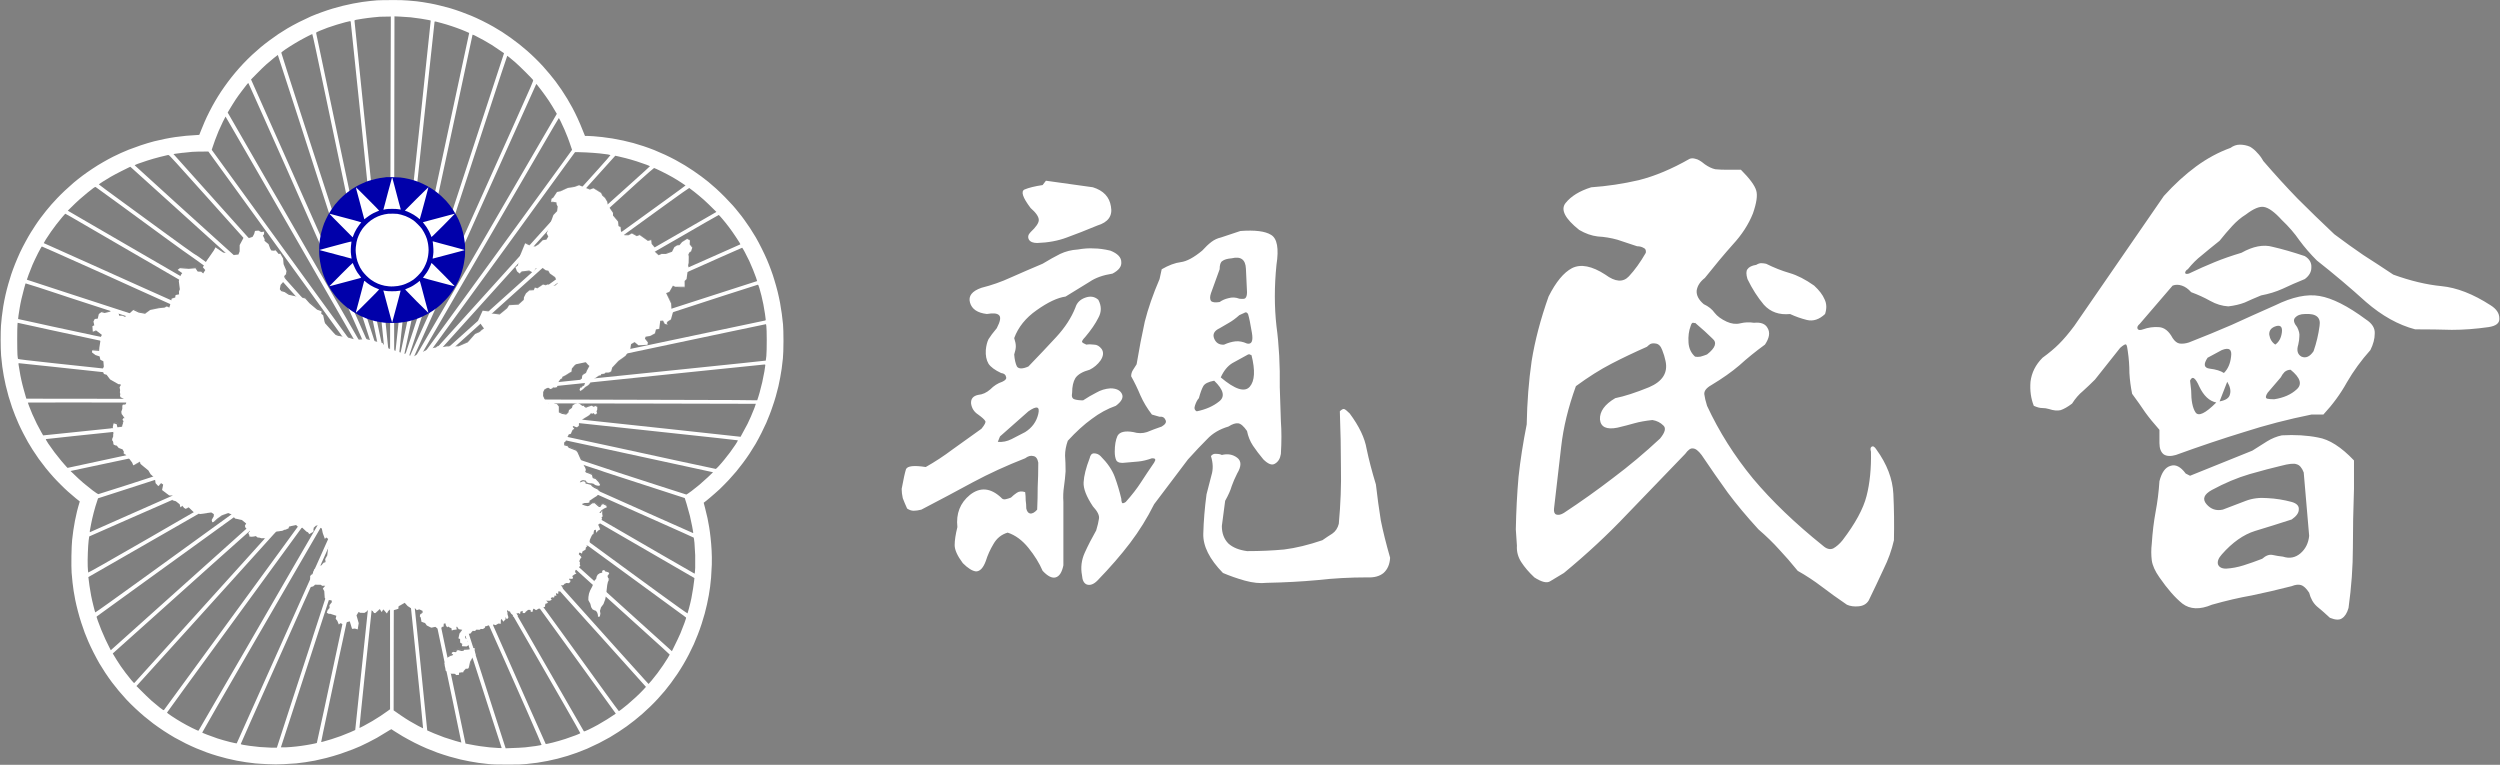 <svg version="1.2" xmlns="http://www.w3.org/2000/svg" viewBox="0 0 3854 1179" width="3854" height="1179"><rect x="0" y="0" width="3854" height="1179" fill="#808080" stroke="none"/><style>.a{fill:#fff}.b{fill:#00a}</style><path fill-rule="evenodd" class="a" d="m603.3 0.1c10.9-0.1 20.1 0.1 25.7 0.7 4.8 0.3 10.8 0.9 13.3 1.2 2.4 0.3 6.7 0.9 9.5 1.3 2.7 0.4 8 1.3 11.7 2 3.7 0.7 10.5 2.1 15 3.3 4.6 1.1 11.8 3 16 4.2 4.3 1.3 11.7 3.7 16.5 5.5 4.8 1.7 11.8 4.4 15.5 6 3.7 1.5 11.3 5 16.8 7.7 5.5 2.7 13.2 6.8 17.2 9.1 4 2.3 10 5.9 13.3 8 3.3 2.1 9.3 6.3 13.5 9.2 4.1 3 10.1 7.5 13.3 10 3.3 2.6 8.7 7.1 12 10 3.4 3 9.1 8.2 12.6 11.7 3.6 3.5 9 9 12.1 12.5 3.1 3.5 7.7 8.7 10.2 11.8 2.5 3 6.5 7.9 8.8 11 2.2 3 6.5 9 9.4 13.2 2.8 4.3 6.8 10.4 8.8 13.8 2 3.3 5.5 9.5 7.8 13.7 2.3 4.3 6 11.6 8.1 16.3 2.2 4.6 5.6 12.6 11.4 27.2h3.2c1.8 0 6.2 0.2 9.8 0.5 3.5 0.3 9.7 0.8 13.7 1.3 4 0.5 11 1.4 15.8 2.2 4.6 0.8 12.1 2.2 16.5 3.2 4.4 1 11.3 2.7 15.5 3.8 4.1 1.1 11.2 3.3 15.7 4.8 4.5 1.5 12 4.2 16.5 6 4.5 1.9 12 5.1 16.8 7.3 4.6 2.2 11.8 5.7 16 8 4 2.2 10.6 5.9 14.5 8.3 3.8 2.4 9.7 6.2 13.2 8.5 3.5 2.3 8.8 6.1 12 8.5 3.2 2.4 8.1 6.2 11 8.5 2.9 2.4 8.2 6.9 11.8 10.2 3.5 3.2 9.7 9.1 13.7 13.2 4 4.1 9.3 9.7 11.8 12.5 2.5 2.7 6.6 7.7 9.2 11 2.7 3.2 6.8 8.5 9 11.7 2.3 3.1 6.3 8.9 8.8 12.7 2.5 3.9 6.4 10.2 8.7 14 2.3 3.9 6.4 11.6 9.2 17.3 2.8 5.6 6.6 13.6 8.3 17.7 1.8 4.1 4.5 11.1 6.1 15.5 1.7 4.4 4.1 11.7 5.4 16.3 1.5 4.5 3.5 12.3 4.8 17.2 1.2 5 2.9 12.6 3.7 17 0.8 4.4 2 12.1 2.7 17 0.7 5 1.5 12.3 1.9 16.3 0.4 4.5 0.7 14.1 0.7 25.5-0.1 13.6-0.3 20.5-0.9 27-0.5 4.8-1.4 12-1.9 16-0.6 4-1.6 10.1-2.3 13.8-0.7 3.5-1.9 9.5-2.7 13.2-0.9 3.7-2.7 10.5-4 15.3-1.3 4.6-3.5 11.7-5 15.7-1.3 4-3.4 9.9-4.7 13-1.2 3.1-3.5 8.6-5 12.3-1.6 3.5-5 10.6-7.5 15.7-2.5 5.1-6.6 12.6-9 16.8-2.5 4.1-6.8 11-9.5 15.2-2.8 4.3-7.5 10.9-10.5 14.8-2.8 3.8-7.3 9.4-9.8 12.5-2.5 3-7.7 8.8-11.4 12.9-3.8 4.1-10.3 10.6-14.3 14.5-4.2 3.8-10.8 9.7-14.8 13-4 3.4-7.8 6.5-9.7 7.8l2.3 8.9c1.3 4.9 2.9 11.6 3.6 15 0.7 3.4 1.8 9.4 2.5 13.5 0.7 4.1 1.7 11.4 2.2 16.4 0.6 4.9 1.3 13.7 1.6 19.5 0.4 6.1 0.5 15.2 0.3 22-0.2 6.2-0.7 15.2-1.1 20-0.4 4.6-1.1 11.1-1.5 14.2-0.4 3.1-1.3 9-2 13-0.7 4-2 10.3-2.8 14-0.8 3.7-2.4 10.1-3.5 14.3-1.1 4.1-3.3 11.2-4.8 16-1.5 4.6-4.1 12.1-5.9 16.5-1.7 4.3-4.5 11.1-6.2 15-1.7 3.8-5.1 10.8-7.6 15.6-2.4 4.7-6.3 11.7-8.5 15.4-2.2 3.8-6.3 10.3-9.1 14.5-2.7 4-7.2 10.4-9.9 14-2.6 3.5-6.9 8.9-9.4 12-2.5 3-7.3 8.5-10.7 12.2-3.3 3.6-8.8 9.3-12.1 12.4-3.3 3.2-8.6 8.1-11.9 11-3.2 2.8-8.6 7.3-12 10-3.3 2.7-8.8 6.8-12.1 9.2-3.3 2.4-8.9 6.2-12.5 8.5-3.6 2.4-9.6 6.1-13.5 8.4-3.8 2.2-11.4 6.3-16.7 9-5.4 2.7-13.7 6.6-18.5 8.7-4.8 2-11.9 4.8-15.8 6.2-3.8 1.4-10.2 3.6-14.2 4.8-4 1.2-10.9 3.2-15.3 4.3-4.4 1-11.4 2.7-15.5 3.5-4.1 0.8-11.3 2-16 2.8-4.7 0.7-12.3 1.6-17 2-6.6 0.7-13 1-29.2 0.9-16 0-22.7-0.2-29-0.9-4.6-0.5-11.4-1.3-15.3-1.8-3.8-0.6-10-1.6-13.7-2.3-3.7-0.7-10-2-14-2.9-4-1-11.7-3-17-4.5-5.4-1.6-13.8-4.3-18.8-6.1-4.9-1.8-12.5-4.8-16.7-6.6-4.3-1.8-12.7-5.7-18.8-8.8-6-3.1-14.1-7.5-18-9.8-3.8-2.3-9.2-5.6-12-7.4-2.7-1.8-5.1-3.4-5.4-3.5-0.2 0-3.9 2.1-8.2 4.8-4.3 2.7-10.7 6.5-14.1 8.5-3.5 1.9-9.4 5.1-13.3 7-3.8 1.9-9.3 4.6-12.2 5.9-2.9 1.2-8.3 3.5-12 5-3.7 1.5-12.1 4.5-18.5 6.7-6.5 2.2-16.3 5-21.8 6.4-5.5 1.4-13.5 3.2-17.7 4.1-4.3 0.8-10.9 1.9-14.8 2.5-3.8 0.5-10.2 1.4-14.2 1.8-4 0.4-12.7 0.9-19.3 1.2-8.7 0.5-15.3 0.5-24.2 0-6.8-0.2-15.5-0.9-19.5-1.2-4-0.5-10.4-1.3-14.3-1.8-3.8-0.6-10.5-1.7-14.7-2.5-4.3-0.9-10.9-2.3-14.8-3.3-3.8-0.9-10.5-2.7-14.7-4-4.3-1.2-11.7-3.7-16.5-5.4-4.8-1.8-12-4.6-16-6.3-4-1.7-11.3-5-16.3-7.5-4.9-2.5-12.6-6.5-17-9-4.4-2.5-11.9-7.2-16.7-10.3-4.8-3.2-12.2-8.3-16.3-11.4-4.1-3.1-10.3-8-13.7-10.9-3.5-2.9-9.6-8.4-13.7-12.2-4.2-3.8-10.4-10.1-14-13.9-3.6-3.9-8.8-9.8-11.7-13.3-2.9-3.5-7.6-9.4-10.5-13.2-2.9-3.9-7.6-10.5-10.4-14.8-2.8-4.2-6.9-10.9-9.2-14.7-2.2-3.9-6.3-11.4-9-16.8-2.7-5.4-6.3-12.9-7.9-16.7-1.7-3.9-4.2-10-5.5-13.5-1.4-3.7-3.8-10.5-5.3-15.3-1.6-4.8-4-13-5.3-18.2-1.4-5.3-3.2-12.9-4-17-0.8-4.2-2-10.5-2.5-14-0.5-3.7-1.3-9.5-1.7-13-0.4-3.7-1-10.4-1.4-15-0.3-5.4-0.5-14.8-0.3-25.8 0.2-10.5 0.6-20.2 1.1-24.7 0.4-4.2 1.3-10.7 1.8-14.5 0.6-3.9 1.7-10.5 2.5-14.8 0.9-4.2 2.3-10.9 3.2-14.7 1-3.9 2.3-8.9 4.3-15.3l-6.4-5.1c-3.5-2.9-8.8-7.4-11.9-10.2-3-2.7-8.1-7.5-11.2-10.7-3.2-3.1-8.4-8.5-11.5-12-3.1-3.5-8.3-9.5-11.5-13.5-3.2-4-8-10.4-10.8-14.2-2.7-3.9-6.9-10.1-9.3-13.8-2.3-3.7-5.6-9.1-7.3-12-1.6-2.9-4.8-8.7-7-13-2.2-4.2-5.6-11.1-7.4-15.2-1.8-4.2-4.2-9.7-5.2-12.3-1.1-2.6-3.2-8.4-4.8-12.7-1.5-4.4-4-12.2-5.5-17.3-1.4-5.1-3.4-12.7-4.4-17-1-4.2-2.3-10.8-3-14.5-0.7-3.7-1.7-10.2-2.3-14.5-0.6-4.2-1.4-11.9-1.8-16.9-0.4-5.4-0.7-15.2-0.7-24.2 0-8.3 0.2-18.2 0.5-21.9 0.3-3.7 0.8-9.9 1.3-13.7 0.4-3.9 1.4-11.1 2.2-16 0.8-5 2.4-13 3.5-17.8 1.1-4.8 3-12.4 4.3-16.7 1.2-4.4 3.3-11.1 4.5-14.8 1.2-3.7 3.9-10.9 5.9-16 2-5.1 5.5-13.1 7.6-17.7 2.2-4.7 6.1-12.4 8.7-17 2.5-4.7 6.1-10.9 7.9-13.8 1.7-2.9 5-7.9 7.2-11.2 2.2-3.4 5.9-8.7 8.3-11.8 2.3-3.1 6.1-8 8.3-10.7 2.2-2.8 5.8-7.1 8-9.5 2.2-2.5 6.2-6.9 9-9.8 2.7-2.9 8-8.1 11.8-11.7 3.7-3.5 9.9-9 13.7-12.3 3.9-3.2 9.9-8.1 13.5-10.7 3.6-2.7 10.3-7.4 15-10.5 4.7-3.2 12.3-7.9 17-10.5 4.7-2.7 11.6-6.5 15.3-8.3 3.7-1.8 9.1-4.4 12-5.7 2.9-1.4 8.3-3.6 12-5.1 3.7-1.5 12-4.5 18.5-6.7 6.4-2.2 15.8-4.9 20.7-6.2 5-1.2 12.4-2.9 16.5-3.7 4.1-0.9 11.3-2.1 16-2.8 4.7-0.7 12.2-1.6 16.8-2 4.5-0.4 10.9-0.9 20.2-1.4l2.5-6.3c1.3-3.5 3.9-9.8 5.7-13.8 1.8-4.2 5.2-11.4 7.6-16 2.4-4.7 6.3-12 8.7-16 2.4-4.2 6.5-10.7 9-14.5 2.6-3.9 7.3-10.6 10.6-15 3.3-4.5 8.5-11 11.5-14.5 3-3.6 8.4-9.7 12-13.5 3.6-3.9 9.9-10.1 14-13.9 4.1-3.7 9.9-8.9 12.9-11.4 3-2.5 8.9-7.2 13-10.2 4.1-3.1 10.6-7.7 14.3-10.2 3.7-2.4 10-6.4 14-8.8 4-2.4 12.1-6.8 18-9.8 5.9-2.9 14.2-6.9 18.5-8.8 4.2-1.8 11.7-4.7 16.5-6.4 4.8-1.8 12.2-4.2 16.5-5.5 4.2-1.3 11.3-3.2 15.7-4.3 4.4-1.1 11.5-2.7 15.8-3.5 4.2-0.8 10.8-1.9 14.5-2.5 3.7-0.5 9.2-1.2 12.2-1.5 3-0.3 7.8-0.8 10.5-1 2.8-0.2 12.7-0.4 22.1-0.4zm-28.3 26.7c-4.5 0.5-11.6 1.3-15.7 2-4.2 0.6-8.8 1.4-10.2 1.7-2.3 0.5-2.6 0.7-2.6 1.8 0 0.7 6 59.8 13.5 131.3 7.4 71.6 19.7 191 27.4 265.5l13.9 135.4c0.5-251.3 0.7-372.6 0.9-431.7l0.3-107.3c-11.5 0.1-15.7 0.2-17 0.3-1.2 0.1-6 0.5-10.5 1zm32.8 196.2c-0.2 108.7-0.3 229.1-0.2 267.4l0.1 69.6c17.7-165.7 30.4-284.5 39.7-370.9 9.2-86.4 16.7-157.2 16.6-157.4-0.2-0.1-1.7-0.6-3.5-0.9-1.8-0.4-7-1.3-11.5-2-4.6-0.7-11.7-1.6-15.8-2.1-4.1-0.4-11.4-0.9-16.3-1.1l-8.8-0.4zm-88.8-184.9c-3.7 1.1-9.9 3.1-13.7 4.5-3.9 1.4-9.5 3.6-12.5 4.9-5 2.1-5.5 2.4-5.4 3.6 0.1 0.6 12.3 58.7 27.1 128.9 14.9 70.3 38.9 184.2 53.5 253.3 14.5 69 26.5 125 26.5 124.5 0-0.6-6.3-62.2-14-137-7.7-74.8-14.1-137.6-14.2-139.5-0.2-2-5.9-58.2-12.8-125-6.9-66.9-12.6-122-12.8-122.6-0.1-0.7-0.5-1.2-1.1-1.1-0.4 0-3.7 0.8-7.3 1.7-3.6 1-9.6 2.6-13.3 3.8zm134.3 149.2c-8.9 84.1-21.6 202.8-28 263.7-6.5 60.9-11.7 110.8-11.7 110.9 0.1 0 10.2-46.7 22.4-103.8 12.2-57.1 30.5-142.5 40.6-189.8 10.1-47.3 24.8-115.6 32.6-151.8l14.1-65.7c-3.1-1.5-7.4-3.2-11.5-4.9-4.1-1.6-11.1-4.2-15.5-5.6-4.4-1.5-11.4-3.6-15.5-4.7-4.1-1.2-8.2-2.2-9.1-2.4q-1.6-0.3-1.8 0.4c-0.1 0.4-7.6 69.5-16.6 153.7zm-198.5-120.6c-4.4 2.6-11 6.8-14.5 9.2-3.6 2.5-6.6 4.8-6.7 5.2-0.1 0.4 14 44.2 31.2 97.4 17.2 53.2 33.7 104.1 36.7 113 2.9 9 23.7 73 46.1 142.4 22.3 69.3 40.7 126 40.8 126 0-0.1-13.7-65.9-30.6-146.4-17-80.4-40.9-194.5-53.3-253.6-15.6-74.7-22.7-107.4-23.1-107.4-0.3 0-4.7 2.1-9.6 4.7-5 2.5-12.6 6.8-17 9.5zm250 97.6c-13.1 60.7-27.5 127.7-32 148.7-4.6 21.1-8.4 39.1-8.5 40-0.1 1-10.1 48.1-22.2 104.8-12.2 56.6-22 103-22 103.1 0.1 0 14.6-43.9 32.2-97.5 17.6-53.7 32-98 32.1-98.4 0-0.4 5.2-16.5 11.6-35.7 6.3-19.3 26.4-80.8 44.8-136.8 18.3-55.9 34-103.7 34.8-106.1l1.4-4.4c-9.9-6.8-15.4-10.5-18.7-12.6-3.3-2-9.1-5.4-12.8-7.5-3.7-2.1-9-4.9-11.9-6.3-2.8-1.4-5.1-2.4-5.1-2.2 0 0.2-10.7 50.1-23.7 110.9zm-294.5-64.8c-3.1 2.7-9.5 9-14.4 14l-8.9 9c1.5 3.3 27.5 62 58.9 132.5 31.3 70.6 75 168.8 97 218.4 21.9 49.5 40 90 40 90 0.1 0-19.9-62.2-44.4-138.1-24.5-75.9-45.6-141.4-47-145.5-1.3-4.2-16-49.7-32.7-101.3-16.7-51.5-30.4-93.8-30.5-93.8-0.1-0.1-2.9 2.1-6.3 4.9-3.4 2.7-8.7 7.2-11.7 9.9zm296.9 213.5c-7.7 23.8-14.7 45.3-15.4 47.8-0.7 2.4-15.6 48.5-33.2 102.2-17.7 53.8-32 97.8-32 97.9 0.1 0.1 18.7-41.1 41.3-91.5 22.6-50.4 51.7-115.4 64.7-144.4 13.1-29 38.6-86 56.8-126.6 31.9-71.2 33.1-73.9 32.4-75.1-0.4-0.7-5.6-6.1-11.4-11.9-5.9-5.9-13-12.7-15.9-15.2-2.9-2.5-6.8-5.8-8.7-7.3-2-1.6-3.7-2.8-3.8-2.9-0.2 0-13.9 41.4-30.4 91.9-16.6 50.5-36.5 111.3-44.3 135.1zm-334.8-172.2c-2.9 3.8-6.9 9.3-8.8 12.2-1.9 2.9-4.5 6.8-5.6 8.8-1.2 1.9-3.3 5.3-4.6 7.6l-2.4 4.1c45.4 78.9 62.5 108.6 67.4 117 4.8 8.4 9.5 16.4 10.4 17.8 0.9 1.3 34.4 59.5 74.4 129.2 40.1 69.7 73.1 127 73.4 127.3 0.3 0.3 0.3 0 0-0.5-0.3-0.5-26.1-58.7-57.4-129.3-31.3-70.5-57.6-130-58.5-132.2-0.9-2.2-9-20.7-18.1-41-9.1-20.4-26-58.4-37.6-84.5-11.6-26.2-21.4-48-21.8-48.6-0.6-1-0.7-0.9-3 2-1.4 1.7-4.9 6.2-7.8 10.1zm367.1 182.7c-12.9 28.8-42.5 94.9-65.8 147-23.3 52.1-42.6 95.3-42.9 95.8q-0.4 1 0 0.5c0.3-0.3 26.9-46 59.1-101.5 32.3-55.6 70.4-121.2 84.7-145.8 14.3-24.6 39-67.1 54.9-94.4l28.9-49.6c-5.5-9.5-9.4-15.7-12.2-20-2.8-4.2-7.8-11.3-11.2-15.7-3.3-4.4-6.5-8.5-7.1-9.2-0.5-0.6-1.1-1.1-1.2-1.1-0.1 0-14.4 31.9-31.9 70.9-17.5 39-42.4 94.4-55.3 123.1zm-402.6-121.2c-1.4 3.3-3.9 9.6-5.5 14-1.5 4.4-3.3 9.5-3.9 11.3l-1.1 3.4c58.7 80.9 113.7 156.7 160.2 220.8 46.4 64 84.7 116.7 85 117 0.2 0.2-0.1-0.5-0.8-1.8-0.7-1.2-33.9-59-73.9-128.5-39.9-69.4-78.1-135.8-84.9-147.5-6.7-11.7-23.9-41.5-38.2-66.2-14.3-24.8-26-45.1-26.1-45.1 0-0.1-1.9 3.6-4.2 8.2-2.1 4.6-5.1 11.1-6.6 14.4zm445.9 114.5c-13.5 23.1-25.2 43.4-26.2 45.2-1 1.8-27.7 47.8-59.3 102.3-31.6 54.5-57.6 99.2-57.7 99.5q-0.3 0.5 0.2 0c0.3-0.3 24.5-33.4 53.6-73.5 29.3-40.1 76.5-105.1 104.9-144.3 28.5-39.1 58.9-81.1 67.7-93l15.9-22c-3.3-9.9-5.4-15.5-6.7-19-1.3-3.4-3.5-8.9-5-12.2-1.5-3.3-3.9-8.7-5.5-11.9-1.5-3.2-3-5.9-3.2-5.9-0.2 0-12.5 20.9-27.3 46.5-14.9 25.4-38 65.2-51.4 88.3zm-500.9-81.3c-4.5 0.6-9.6 1.3-11.4 1.5l-3.1 0.5c82.3 92.1 106.6 119.2 107.3 119.8 0.6 0.6 42.7 47.4 93.5 104.3 50.8 56.7 92.9 103.7 93.6 104.5 0.6 0.7-35.5-49.4-80.3-111.3-44.9-61.9-99.3-136.9-120.9-166.9l-39.4-54.3c-14.4 0-21.3 0.3-24.8 0.5-3.4 0.2-9.9 0.9-14.5 1.5zm588.1 21.6c-9.1 12.4-30.1 41.4-46.7 64.3-16.7 23-35.3 48.8-41.5 57.3-6.2 8.5-40.2 55.4-75.6 104-35.4 48.6-63.6 87.7-62.7 86.8 0.9-1 59.7-66.1 130.7-144.7 70.9-78.6 137.6-152.5 148.1-164.1 10.5-11.7 19-21.4 18.8-21.6-0.2-0.2-1.9-0.6-3.9-1-1.9-0.3-7.7-1-12.8-1.6-5.1-0.5-14.2-1.2-20.5-1.5-6.2-0.3-12.6-0.5-14.3-0.5h-3.1zm-623.6-15.1c-5.6 1.4-14.4 3.9-19.5 5.6-5.1 1.6-11.6 3.8-14.4 4.9-2.8 1.1-5 2.1-4.9 2.3 0.1 0.2 28.6 26.1 63.3 57.6 34.8 31.5 64.8 58.7 66.7 60.3 2 1.6 53.1 47.8 113.7 102.6 60.5 54.8 110.1 99.5 110.1 99.4 0-0.1-40.6-45.5-90.1-100.9-49.6-55.3-117.1-130.7-150.1-167.6-49.2-55-60.2-67.1-61.2-67.1-0.8-0.1-1.8 0-2.4 0.2-0.5 0.1-5.6 1.3-11.2 2.7zm681.1 21.4c-11.5 12.8-73.9 82-138.8 154-64.9 72-124.2 137.7-131.7 146-7.6 8.4-13.2 14.8-12.6 14.2 0.7-0.6 68.9-61.8 151.5-136 82.6-74.2 162.8-146.1 178.1-159.9 15.3-13.7 27.9-25.2 27.9-25.4 0-0.2-2.3-1.2-5.1-2.3-2.9-1.1-9.6-3.4-15.1-5.2-5.5-1.8-13.3-4-17.3-5-4-1-9.2-2.3-11.6-2.8l-4.3-0.9zm-728.8-5.3c-1.1 0.6-6.5 3.2-11.9 5.9-5.3 2.7-12.6 6.5-16 8.5-3.4 2-9 5.4-12.3 7.5-3.4 2.2-6.1 4.1-6.1 4.3 0 0.3 15.8 11.9 35.1 26 19.3 14.1 50.4 36.8 69.1 50.5 18.6 13.6 37.3 27 41.3 29.7 4.1 2.8 7.8 5.1 8.3 5.3 0.5 0.2 55.6 40.4 122.6 89.3 67 49 122.5 89.6 123.5 90.3l1.7 1.3c-2.2-2.4-51.7-47.2-111.2-101-59.5-53.8-137.2-124-172.5-156-35.3-31.9-65.4-59.1-66.8-60.3l-2.6-2.3zm758.1 46.8c-0.4 0.5-68.3 61.5-150.8 135.5-82.5 74.1-150.9 135.6-152 136.7-1.4 1.3 0 0.6 4.3-2.5 3.4-2.5 81.9-59.3 174.5-126.3 92.5-67 180.8-130.9 196.1-141.9 15.4-11.1 27.9-20.3 27.9-20.5 0-0.1-3-2.2-6.7-4.5-3.6-2.4-9.6-6.1-13.3-8.2-3.7-2.2-11.5-6.2-17.3-9.1-5.7-2.8-10.8-5.1-11.2-5.1-0.4 0-12 10.1-25.8 22.5-13.7 12.4-25.3 22.9-25.7 23.4zm-821.8-8c-3.3 2.6-8.9 7.4-12.5 10.6-3.5 3.2-9.1 8.4-12.2 11.6l-5.8 5.7c2 1.2 11.4 6.7 22.3 13 10.8 6.3 42.8 24.9 71 41.2 28.2 16.4 120.4 69.8 205 118.8 84.5 49 154.6 89.5 155.7 90.2 1.1 0.6 1.7 0.8 1.3 0.3-0.4-0.4-57.2-42-126.3-92.5-69-50.4-129.9-94.6-135.3-98.1-5.4-3.6-24.9-17.5-43.3-31-18.3-13.4-49.9-36.5-70.1-51.3-20.2-14.8-37.1-27-37.5-27.2-0.5-0.1-1.9 0.6-3.5 1.8-1.5 1.2-5.5 4.3-8.8 6.9zm688.3 165.5c-92.8 67.2-169.1 122.5-169.5 122.9-0.7 0.7-0.6 0.7 0.5 0 0.7-0.4 88.2-50.7 194.5-111.7 106.3-61.1 199.1-114.4 206.2-118.5 7.2-4.1 21.2-12.2 31.2-17.9l18.2-10.5c-9.6-9.6-15.6-15.3-19.6-18.9-4-3.5-10.5-9-14.5-12.1-4-3.1-7.5-5.7-7.8-5.9-0.3-0.1-16.3 11.1-35.5 25.1-19.2 13.9-110.9 80.3-203.7 147.5zm-736.4-116.5c-2.3 2.9-6 8-8.3 11.3-2.3 3.3-5.8 8.6-7.8 11.7-1.9 3.2-3.5 5.8-3.4 5.9 0.1 0 5.6 2.5 12.4 5.5 6.7 3.1 40.2 18.1 74.5 33.4 34.2 15.3 62.5 28 62.7 28.2 0.3 0.3 76 34.1 168.3 75.3 92.2 41.2 168.2 75.1 168.7 75.4 0.6 0.2 0.8 0.3 0.6 0-0.2-0.2-69.4-40.4-153.8-89.2-84.3-48.8-182.4-105.7-218-126.4-35.6-20.7-68.6-39.9-73.3-42.6-4.6-2.7-8.6-4.9-8.8-4.9-0.1-0.1-2.4 2.4-5 5.5-2.6 3.1-6.5 7.9-8.8 10.9zm973.1 13c-4.1 2.4-96.7 55.7-205.7 118.3-109.1 62.6-198.5 114.1-198.8 114.3-0.2 0.3 0.5 0.1 1.8-0.5 1.2-0.5 89.4-39.5 196-86.7 106.5-47.2 214.9-95.1 240.7-106.6 25.9-11.5 47.1-20.9 47.3-21 0.1-0.1-0.4-1.3-1.2-2.6-0.8-1.3-3.6-5.6-6.1-9.4-2.5-3.9-7.1-10.4-10.2-14.5-3.1-4.1-7.8-10-10.5-13.1-2.6-3.1-5-5.7-5.3-5.7-0.2 0.1-9.5 5.3-20.5 11.6-11 6.3-23.3 13.5-27.5 15.9zm-1009.9 49.3c-1.7 4.1-4.5 11-6 15.2-1.6 4.3-2.8 7.8-2.7 7.8 0.1 0.1 8.5 2.8 18.6 6.1 10.2 3.3 30 9.8 44 14.4 14.1 4.6 119.1 38.8 233.5 76 114.4 37.3 208.1 67.7 208.1 67.6 0.1-0.1-74.7-33.5-166.2-74.3-91.5-40.8-167.4-74.8-168.6-75.5-1.3-0.7-25.8-11.8-54.5-24.7-28.8-12.9-61-27.3-71.8-32.1-10.7-4.8-19.7-8.7-20-8.7-0.3-0.1-3 4.6-5.9 10.3-2.9 5.7-6.7 13.8-8.5 17.9zm1021.4 5.9c-2.4 1.2-97.2 43.2-210.6 93.4-113.3 50.1-206 91.3-206 91.3 0.1 0.1 87.4-28.1 194.1-62.6 106.7-34.6 202.6-65.6 213-69 10.5-3.4 38.4-12.4 62-20 23.7-7.6 43.1-13.9 43.2-13.9 0-0.1-0.8-2.6-1.8-5.6-1.1-3-3.1-8.3-4.5-11.8-1.3-3.4-4-9.5-5.8-13.5-1.8-3.9-5-10.2-7-13.9-2-3.6-3.7-6.6-4-6.6-0.3 0.1-15.7 6.8-34.3 15.1-18.5 8.2-35.7 15.9-38.3 17.1zm-1034.4 30.8c-1.2 4.3-3 11.4-4 15.8-1 4.4-2.3 10.8-2.8 14.2-0.6 3.5-1.4 8.7-1.8 11.5-0.3 2.9-0.6 5.3-0.6 5.4 0.1 0 11.3 2.5 24.9 5.4 13.6 2.9 25.9 5.6 27.2 6 1.4 0.4 108.8 23.4 238.8 51.2 129.9 27.8 236.3 50.5 236.3 50.4 0.1 0-100.9-32.9-224.2-73.1-123.4-40.1-224.7-73.1-225.1-73.3-0.4-0.2-6.6-2.3-13.8-4.6-7.1-2.4-21.6-7.1-32.2-10.6-10.6-3.4-19.6-6.2-19.9-6.2-0.3-0.1-0.6 0-0.6 0.1 0 0-1 3.6-2.2 7.8zm1021.4 29.5c-1.6 0.6-91.3 29.7-199.3 64.7-108 35-196.3 63.6-196.3 63.7 0.1 0.1 77.9-16.3 172.9-36.3 95-20 211-44.5 257.7-54.3 46.8-9.8 85.5-17.9 86-18.1 0.8-0.2 1-0.6 0.9-1.6-0.1-0.7-0.6-4.6-1.1-8.6-0.6-3.9-1.7-10.6-2.5-14.7-0.8-4.1-2.2-10.2-3-13.5-0.8-3.3-2.3-8.4-3.1-11.4-1.2-3.9-1.8-5.4-2.4-5.4-0.4 0.1-24.6 7.8-53.7 17.2-29.2 9.5-54.4 17.7-56.1 18.3zm-1031.6 26.5c-0.2 1.8-0.4 11.6-0.4 21.8 0 10.2 0.2 21.1 0.4 24.2 0.3 3.2 0.6 6.1 0.8 6.4 0.2 0.5 16.2 2.4 56.1 6.7 30.6 3.2 147.2 15.7 259 27.7 111.8 11.9 203.3 21.7 203.3 21.6 0.1-0.1-104.8-22.6-233-50.1-128.2-27.4-234.2-50.2-235.6-50.6-1.3-0.4-12.4-2.8-24.5-5.4-12.1-2.7-22.8-5-23.9-5.2l-1.9-0.4zm1099.1 10.3c-30.2 6.4-68.8 14.5-85.7 18.1-16.9 3.6-108.8 23-204.3 43.2-95.5 20.2-173.6 36.7-173.5 36.8 0 0 64.2-6.5 142.6-14.6 78.3-8.1 194.8-20.1 258.8-26.6 64-6.6 116.4-12 116.6-12.2 0.1-0.1 0.5-3.4 0.9-7.2 0.4-4.6 0.6-13.2 0.6-24.8 0-9.7-0.3-19.2-0.6-21l-0.5-3.2zm-1095.8 60.4c0.6 4.1 1.8 10.5 2.7 14.3 0.8 3.7 2.4 10.3 3.7 14.7 1.2 4.4 2.6 9.4 3.1 11l0.9 3c109.7 0.1 223.2 0.2 323 0.4 99.8 0.1 180.8 0.1 180 0-0.8-0.1-94-10.1-207-22.2-113-12.1-228.2-24.5-256-27.5-27.8-3-50.9-5.4-51.4-5.4-0.8 0-0.8 0.3-0.6 2.1 0.2 1.1 0.9 5.5 1.6 9.6zm775.7 28.8c-105.7 11-140.9 14.8-138.7 15 1.6 0.2 99.5 0.5 217.6 0.6 118.1 0.2 230 0.5 248.6 0.7l33.9 0.4c0.9-2.3 2.2-6.8 3.6-11.5 1.3-4.7 3.2-12.1 4.2-16.5 1-4.4 2.5-11.9 3.3-16.6 0.8-4.8 1.4-9.1 1.4-9.6 0-0.8-0.3-1-1.3-1-0.8 0-53.1 5.4-116.2 11.9-63.1 6.6-178.5 18.5-256.4 26.6zm-761.1 25.6c1 2.8 3.3 8.4 5 12.4 1.7 3.9 4.9 10.7 7 15 2.2 4.2 5.2 10 6.8 12.7 1.5 2.8 2.8 5.1 2.9 5.1 0 0.1 19.3-1.9 42.8-4.4 23.5-2.4 52.1-5.4 63.5-6.6 11.4-1.2 99.7-10.4 196.2-20.4l175.5-18.2c-78.2-0.5-191.1-0.8-301.3-1-110.1-0.2-200.3-0.2-200.3 0 0 0.1 0.8 2.6 1.9 5.4zm749.3 9.9c71.8 7.7 178.4 19.1 237 25.4 58.6 6.4 107.4 11.6 108.5 11.8l2 0.3c6.7-12.2 9.6-17.7 10.8-20 1.1-2.4 3.5-7.4 5.2-11.3 1.7-3.8 4.1-9.8 5.4-13.2 1.3-3.5 2.3-6.3 2.2-6.4 0-0.1-75.7-0.2-168.1-0.4-92.4-0.1-205.9-0.3-252.3-0.4-46.3-0.1-83.5-0.1-82.7 0 0.9 0.1 60.2 6.5 132 14.2zm-680.2 36.3c-23.5 2.4-42.9 4.6-43.2 4.7-0.4 0.3 0.9 2.6 3.6 6.8 2.4 3.5 6.7 9.6 9.7 13.6 3 4 7.8 10 10.6 13.3 2.8 3.3 6.1 7 7.3 8.4l2.2 2.3c63.5-13.6 82.1-17.6 82.2-17.7 0.2-0.1 79.8-17 177-37.5 97.2-20.5 177.6-37.5 178.5-37.7l1.8-0.4c-3.1 0-90.2 8.9-195.5 19.8-105.3 11-210.7 21.9-234.2 24.4zm669.2-18.3c64.1 13.7 138.6 29.8 165.7 35.6 27.1 5.9 72.9 15.8 101.7 22.1 28.8 6.2 52.6 11.3 53 11.3 0.3 0 2.3-1.9 4.4-4.2 2.1-2.2 6-6.8 8.7-10.1 2.7-3.3 6.7-8.5 9-11.5 2.2-3 5.9-8.4 8.2-11.7 2.3-3.5 3.9-6.4 3.7-6.6-0.2-0.2-47.9-5.4-105.9-11.6-58-6.3-106.5-11.5-107.8-11.6-1.2-0.1-60.2-6.4-131-14-70.8-7.6-128.9-13.7-129.2-13.7-0.3 0 0.3 0.2 1.2 0.5 1 0.2 54.2 11.7 118.3 25.5zm-629.9 62.7l-44.5 9.5c10.4 10.1 16.3 15.5 19.9 18.5 3.6 3 10 8.1 14.2 11.4 4.3 3.2 8.2 5.8 8.7 5.8 0.4 0 19.9-6.2 43.2-13.7 23.3-7.6 110.4-35.9 193.6-62.8 83.2-26.9 153.2-49.6 155.5-50.4 2.4-0.8 3.8-1.5 3.3-1.4-0.6 0-79.4 16.6-175.3 36.8-95.8 20.3-194.2 41.1-218.6 46.3zm652.1-36.7c69.5 22.6 126.8 41.4 127.5 41.8 0.7 0.3 10.4 3.6 21.5 7.2 11.2 3.6 38.9 12.6 61.7 20 22.7 7.4 41.7 13.5 42.1 13.5 0.4 0 3.9-2.5 7.9-5.4 3.9-3 9.3-7.3 12.1-9.6 2.7-2.3 8.6-7.6 13.1-11.7 4.5-4.2 8.1-7.6 8-7.7-0.1 0-27.2-5.9-60.4-13.1-33.1-7.2-80-17.3-104.2-22.6-24.2-5.2-92.8-20-152.5-32.7-59.7-12.8-109.2-23.4-110-23.5-0.8-0.2 0.4 0.4 2.7 1.2 2.4 0.8 61.1 20 130.5 42.6zm-11 19.7c76.9 34.3 146 65.1 153.5 68.5 7.6 3.4 37.6 16.8 66.8 29.8 29.1 13 53.3 23.7 53.6 23.8 0.4 0.1 0.6-0.3 0.4-1.2-0.1-0.8-0.8-4.7-1.5-8.6-0.7-4-2.3-11.5-3.5-16.5-1.3-5.2-3.6-13.4-5.1-18.4l-2.9-9.2c-27.1-8.8-49.2-16-66.5-21.6-17.3-5.7-38.6-12.6-47.3-15.4-8.6-2.8-15.9-5.2-16.2-5.5-0.3-0.2-61-20-135-44.1-74-24.1-135-43.9-135.5-44.1-0.6-0.2-0.9-0.3-0.8-0.1 0.2 0.1 63.2 28.3 140 62.6zm-605.7 56.5l-37.5 12.1c-3.3 9.6-5.3 16.8-6.7 22.2-1.4 5.3-3.2 13.2-4 17.5-0.8 4.2-1.7 8.8-1.9 10.2-0.3 2.1-0.2 2.4 0.4 2.2 0.4-0.2 26-11.5 56.9-25.2 31-13.7 120.6-53.3 199.3-88.1 78.6-34.8 143.9-63.7 145-64.2 1.1-0.5 1.8-0.9 1.5-0.9-0.3 0-71.4 23-158 51.1-86.6 28-174.4 56.4-195 63.1zm64.7 20c-0.4 0.1-26.6 11.6-58.2 25.5-31.6 13.9-57.6 25.4-57.6 25.4-0.1 0.1-0.5 3-0.9 6.6-0.4 3.6-1 11.8-1.2 18.3-0.3 6.4-0.4 15.9-0.2 21 0.2 5.2 0.6 9.5 0.8 9.7 0.2 0.1 9.8-5.2 21.5-11.8 11.6-6.7 44-25.3 72.1-41.3 28-16.1 51.3-29.5 51.7-29.9 0.4-0.3 60.9-35.1 134.3-77.2 73.4-42.2 133.6-76.8 133.7-76.9 0.1-0.1 0-0.1-0.3-0.1-0.2 0-66.7 29.4-147.7 65.3-81 35.9-147.6 65.3-148 65.4zm559.9-40.7c84.2 48.8 176.5 102.3 205.1 118.8 28.6 16.6 52.3 30.2 52.5 30.2 0.3 0 0.7-3.6 0.9-8.9 0.1-4.9 0.1-13.7 0-19.6-0.2-6-0.7-14.4-1.1-18.8-0.4-4.4-1-8.1-1.2-8.3-0.2-0.2-24.3-11.1-53.6-24.1-29.3-13.1-57.2-25.5-62-27.6-4.8-2.2-72.7-32.5-151-67.4-78.2-34.9-142.6-63.6-143-63.7q-0.7-0.3-0.2 0.2c0.3 0.3 69.4 40.4 153.6 89.2zm-577.9 97.3c-38.6 22.2-76.7 44.1-84.6 48.6l-14.5 8.3c0.6 4.7 1.2 9.3 1.7 13.3 0.5 3.9 1.7 10.7 2.5 15 0.8 4.2 2.5 11.8 3.8 16.7 1.2 5 2.4 9.2 2.6 9.5 0.3 0.3 31.2-21.8 79.9-57 43.8-31.6 135-97.6 202.7-146.7 67.8-49.1 123.5-89.5 123.9-89.9 0.4-0.3 0.6-0.6 0.5-0.6-0.1 0-56 32.1-124.2 71.3-68.2 39.1-155.6 89.4-194.3 111.5zm412.8-179.5c1.1 1.1 72.7 66 159.2 144.2 86.5 78.2 171.2 154.8 188.3 170.2 17 15.4 33.1 29.8 35.6 32.1l4.6 4.2c7.6-15.4 11.3-23.3 13.1-27.5 1.8-4.3 4.6-11.5 6.2-15.9 2.6-7.2 2.9-8.2 2.2-8.8-0.4-0.4-20.2-14.9-44-32.2-23.8-17.3-114.9-83.8-202.5-147.9-87.6-64-160.5-117.3-162-118.4l-2.7-2zm164.4 112.3c84.9 62.1 154.7 113.2 155.2 113.6 0.5 0.4 21.4 15.7 46.4 33.9 25.9 18.9 45.6 32.9 45.8 32.6 0.2-0.3 1.2-4 2.3-8.2 1.2-4.3 2.8-11.1 3.6-15 0.8-4 2-11 2.7-15.5 0.7-4.6 1.4-10 1.6-12l0.4-3.8c-85.2-49.3-177.4-102.7-259.9-150.5-82.5-47.7-150.8-87.3-151.8-87.9-0.9-0.5-1.5-0.8-1.2-0.5 0.3 0.3 70 51.3 154.9 113.3zm-503.2 69c-4 2.9-41.4 29.9-83.2 60.1-41.8 30.2-76.4 55.2-76.8 55.6-0.6 0.5-0.5 1.4 1.5 6.8 1.2 3.3 3.6 9.6 5.3 13.9 1.7 4.2 4.6 10.9 6.4 14.7 1.8 3.9 4.4 9.2 5.8 11.9l2.5 4.9c11.1-10 45.7-41 84-75.3 38.4-34.4 78.1-69.9 88.2-79 10.2-9.1 62.8-56.3 117-104.9 54.2-48.7 99-88.9 99.6-89.4 0.5-0.5 0.9-0.9 0.7-0.9-0.1 0-55 39.7-122 88.3-66.9 48.5-125 90.5-129 93.3zm467.4-28.6c71.8 80.1 148 165.2 169.4 189 21.4 23.7 42.2 46.9 46.2 51.3 4 4.5 7.4 8.2 7.5 8.2 0.2 0 2.2-2.3 4.6-5.2 2.3-2.8 6.4-7.9 9-11.3 2.6-3.5 6.6-9.1 8.9-12.5 2.3-3.5 5.5-8.4 7.1-11 1.6-2.7 3-5 3-5.3 0-0.3-16.4-15.2-36.4-33.2-19.9-18.1-103.7-93.8-186.1-168.3-82.4-74.5-153.3-138.6-157.5-142.5-4.3-3.8-7.4-6.5-7-6 0.4 0.6 59.4 66.6 131.3 146.8zm-411.4 30.1c-2.3 2-19.3 17.1-37.7 33.6-18.4 16.5-60.6 54.3-93.6 83.9l-60.2 53.9c2.1 3.6 4.3 7.2 6.2 10.2 1.9 3 4.7 7.3 6.2 9.5 1.6 2.2 5 6.8 7.5 10.3 2.6 3.4 6.6 8.4 8.8 11.1 3.8 4.5 4.1 4.8 4.9 4 0.4-0.5 39-43.2 85.8-94.9 46.7-51.7 88.7-98.2 93.2-103.2 4.6-5.1 42.9-47.7 85.2-94.5 42.3-46.9 79.9-88.6 83.6-92.7 3.7-4 6.6-7.3 6.5-7.3 0 0-43.3 38.8-96.1 86.3-52.8 47.4-97.9 87.9-100.3 89.8zm375.6-33.6c54.6 75.3 115.6 159.5 135.7 187.3 20 27.7 45.6 63 56.7 78.5 11.2 15.5 20.5 28.1 20.7 28.1 0.2 0 2.2-1.3 4.5-3.1 2.2-1.7 6.3-5 9.1-7.3 2.7-2.2 8.2-7.1 12.2-10.8 4-3.7 9.3-8.8 11.7-11.5l4.3-4.7c-67.6-75.4-88.3-98.3-89.5-99.5-1.3-1.3-61.9-68.9-134.9-150.4-72.9-81.5-132.7-148.1-132.9-148.1-0.2 0 0.5 1 1.5 2.3 0.9 1.3 46.4 64 100.9 139.2zm-434.8 149.5c-51.4 56.7-93.9 103.8-94.6 104.5l-1.2 1.2c13.1 13.2 19.9 19.6 23.6 22.9 3.7 3.2 9.3 7.8 12.4 10.3 5.4 4.2 5.8 4.4 6.6 3.6 0.4-0.5 37.2-50.8 81.7-111.8 44.5-61 85.2-116.9 90.5-124 5.3-7.1 37.9-52 72.5-99.5 34.6-47.6 64.7-89 66.8-91.9 2.1-3 3.8-5.3 3.7-5.3 0 0-38 42-84.4 93.3-46.3 51.4-126.3 139.9-177.6 196.7zm37.5 28.2c-47.4 64.9-86.2 118.2-86.2 118.5-0.1 0.3 3.4 2.8 7.6 5.6 4.2 2.8 10.7 6.9 14.6 9.1 3.8 2.3 11.3 6.3 16.5 8.9 7.6 3.7 9.6 4.6 10 4.1 0.3-0.4 33.2-57.1 73.1-125.9 39.9-68.9 73-126.2 73.6-127.3 0.7-1.1 27.4-47.2 59.5-102.5 32.1-55.3 59.1-101.7 59.9-103.1 0.8-1.5 1.5-2.6 1.4-2.6-0.1 0-32.5 44.3-72 98.6-39.5 54.2-110.6 151.7-158 216.6zm376.6-165.5c45.1 78.4 93.8 163.1 108.2 188.3 14.5 25.1 36.4 63.3 48.7 84.7 12.3 21.5 22.6 39.3 22.9 39.7 0.5 0.5 1.8 0.1 7.3-2.5 3.7-1.8 10.2-5.1 14.3-7.4 4.1-2.3 10.5-6.1 14.2-8.4 3.7-2.4 8.3-5.3 10.1-6.6l3.4-2.3c-42-58.1-67.4-93.2-83.4-115.4-16.1-22.2-74.2-102.3-129.1-178.1-54.8-75.8-99.9-137.7-100.2-137.7-0.2 0 0.1 0.7 0.6 1.6 0.6 0.9 37.9 65.7 83 144.1zm-328.2 175.3c-44.4 76.5-80.5 139.4-80.3 139.5 0.2 0.2 3.6 1.7 7.6 3.2 4 1.6 11.2 4.2 16 5.8 4.8 1.6 13.4 4 19 5.4 5.7 1.4 10.4 2.4 10.6 2.2 0.2-0.2 23.9-53 52.6-117.4 28.7-64.3 76.6-171.3 106.3-237.7 29.7-66.5 53.9-120.8 53.9-120.9-0.1 0-23.8 40.6-52.6 90.3-28.9 49.7-88.8 153-133.1 229.6zm302.6-173.8c35.1 79.2 71.6 161.4 81 182.8 9.4 21.3 28 63.2 41.2 93.2 13.3 30 24.3 54.7 24.5 54.9 0.1 0.2 4.9-0.8 10.5-2.2 5.7-1.4 14.6-4 19.8-5.7 5.2-1.7 12.5-4.3 16.1-5.7 3.7-1.4 6.7-2.8 6.9-3.1 0.1-0.2-11.1-20.1-24.9-44.1-13.8-24-35.6-62-48.6-84.5-12.9-22.5-60.8-105.8-106.5-185-45.6-79.3-83.3-144.6-83.7-145.1-0.4-0.6-0.6-0.7-0.4-0.3 0.1 0.4 29 65.6 64.1 144.8zm-223.1 105.6c-1.5 3.1-2.7 5.8-2.7 5.9 0 0.1-21.9 49.4-48.8 109.4-26.8 60-48.8 109.4-48.8 109.8-0.1 0.5 0.9 1 3.4 1.4 1.9 0.4 6.5 1.1 10.2 1.6 3.7 0.5 10.8 1.3 15.8 1.8 4.9 0.4 12.9 0.8 17.6 1 4.8 0.1 8.6 0.1 8.6 0 0-0.2 10.1-31 22.3-68.7 12.3-37.6 25-76.6 28.3-86.6 3.3-10 5.9-18.5 5.9-18.7 0-0.3 22.5-69.2 49.9-153 27.5-83.9 49.9-152.6 49.9-152.7 0 0-24.6 54.6-54.5 121.5-29.9 66.9-55.6 124.2-57.1 127.3zm10.1 81.2c-7.9 24.3-22.1 67.8-31.5 96.7l-17.1 52.5c4.7 0.2 10.2 0 15.3-0.5 5.1-0.4 12.4-1.2 16.3-1.8 3.8-0.5 10.7-1.6 15.2-2.5 4.6-0.9 8.4-1.7 8.6-1.9 0.2-0.2 5.1-22.6 10.9-49.8 5.8-27.2 14.1-66.1 18.5-86.5 4.3-20.3 22.2-103.8 39.7-185.5 17.5-81.7 31.8-148.7 31.7-148.9-0.1-0.3-21.1 63.5-46.7 141.7-25.6 78.2-53.1 162.1-60.9 186.5zm176.2-142c21.4 101.8 43.6 207.7 49.3 235.3l10.5 50.1c12.4 2.4 18.9 3.5 22.5 4 3.6 0.5 10.1 1.3 14.5 1.8 4.4 0.4 10.5 0.9 13.5 1 5.3 0.3 5.5 0.3 5.1-0.5-0.2-0.6-6.7-20.5-14.4-44.3-7.6-23.7-15.9-49.5-18.4-57.2-2.4-7.7-30.7-95.4-62.8-194.8-32.1-99.4-58.5-180.8-58.6-181-0.1-0.1-0.2-0.1-0.2 0 0 0.2 17.5 83.7 39 185.6zm-96 184.7c-4.4 42.1-7.9 76.6-7.7 76.6 0.1 0.1 3.1-1.3 6.6-3.2 3.5-1.8 9.4-5.1 13.1-7.3 3.7-2.2 9.5-5.8 12.8-8 3.3-2.2 8-5.4 10.4-7.2l4.3-3.1c0-323.7 0-417.6-0.1-417.6-0.1 0.1-7.2 66-15.8 146.7-8.6 80.6-19.2 181-23.6 223.1zm121.3-191.5c31.1 96.5 57.3 177.8 58.1 180.5 0.8 2.8 9 28.2 18.1 56.5 9.1 28.3 17.4 54 18.4 57l1.8 5.5c17.9-0.6 26.3-1.1 30.3-1.5 4-0.4 11.2-1.3 16-2 4.8-0.8 8.9-1.5 9.1-1.7 0.2-0.1-10.1-24.1-23-53.3-12.9-29.1-28.4-64.4-34.6-78.2-6.1-13.9-12.2-27.5-13.5-30.3-1.3-2.7-32.7-73.4-69.7-157-37.1-83.6-67.6-152.3-67.8-152.7q-0.5-0.9-0.2 0.5c0.2 0.6 25.8 80.2 57 176.7zm-55.5-32c8.1 78.9 16.8 164.7 19.5 190.5 2.6 25.9 6.3 61.9 8.1 80.2l3.4 33.2c1.9 1 6.1 2.8 10.5 4.6 4.4 1.8 11.5 4.6 15.7 6.1 4.3 1.5 11.9 3.9 17 5.4 5.1 1.5 9.3 2.6 9.4 2.6 0.1-0.1-5.6-27.4-12.6-60.8-7-33.5-28.9-137.9-48.8-232-19.8-94.2-36.2-172.1-36.4-173-0.3-1-0.5-1.5-0.5-1 0 0.4 6.6 65.3 14.7 144.2zm-99.3 165.5c-0.7 3-3.8 16.9-6.7 30.8-3 13.8-10.2 47.7-16 75.2-5.9 27.5-10.6 50.1-10.5 50.3 0.2 0.1 2.1-0.3 4.4-1 2.2-0.6 7.3-2.1 11.3-3.3 4-1.2 10.5-3.4 14.5-4.9 4-1.5 10.6-4.1 14.7-5.9 4.1-1.7 7.5-3.3 7.6-3.4 0.1-0.2 3.5-33.1 7.7-73.3 4.2-40.1 14.8-140.6 23.6-223.2 8.8-82.6 16-150.2 15.9-150.3-0.1-0.1-14.8 68.2-32.7 151.7-17.8 83.5-33 154.3-33.8 157.3zm78.7-28.5l-0.2 136c3.7 2.7 7.8 5.5 11.5 8 3.7 2.6 9.6 6.3 13 8.4 3.5 2 9.5 5.5 13.5 7.6 4 2 7.4 3.7 7.4 3.7 0.1-0.1-1.7-19.5-4.1-43.2-2.4-23.7-6-59.1-8-78.7-2-19.7-10.1-98.1-18-174.3-7.8-76.2-14.3-139.2-14.4-140-0.1-0.8-0.2 29.6-0.3 67.5 0 38-0.2 130.2-0.4 205z"/><path class="b" d="m605.1 273.1c5.2 0.1 10.5 0.3 12 0.5 1.4 0.2 4.2 0.6 6.3 0.9 2 0.4 5.1 1 6.8 1.4 1.8 0.5 4.8 1.3 6.8 1.8 2 0.6 4.1 1.3 4.6 1.5 0.6 0.2 2.1 0.8 3.5 1.3 1.3 0.5 4.2 1.7 6.4 2.7 2.2 1 5.7 2.8 7.8 4 2 1.1 5.3 3.1 7.2 4.3 1.9 1.3 4.9 3.4 6.7 4.8 1.8 1.4 5 4.1 7.2 6.1 2.1 1.9 5.3 5.1 7.1 7 1.7 2 4.2 4.9 5.4 6.4 1.3 1.6 3.6 4.8 5.1 7.1 1.5 2.3 3.7 5.8 4.9 7.9 1.2 2.1 3 5.6 4 7.8 1 2.2 2.4 5.5 3 7.3 0.7 1.8 1.5 4.3 1.9 5.5 0.4 1.3 1.3 4.4 1.9 6.9 0.7 2.6 1.5 6.9 1.9 9.6 0.4 2.7 0.9 6.1 1.1 7.5 0.2 1.4 0.3 5.9 0.3 10 0 4.1-0.1 8.7-0.3 10.2-0.2 1.5-0.7 4.9-1.1 7.6-0.4 2.7-1.2 7-1.9 9.6-0.6 2.5-1.5 5.6-1.9 6.9-0.4 1.2-1.2 3.7-1.9 5.5-0.6 1.8-2 5.1-3 7.3-1 2.2-2.8 5.7-4 7.8-1.2 2.1-3.4 5.6-4.9 7.9-1.5 2.3-3.9 5.6-5.3 7.4-1.4 1.7-3.9 4.7-5.7 6.5-1.7 1.9-4.8 5-6.8 6.8-2 1.9-5.2 4.5-7 5.9-1.8 1.4-4.8 3.5-6.7 4.8-1.9 1.2-5.2 3.2-7.2 4.3-2.1 1.2-5.6 3-7.8 4-2.2 1-5.1 2.2-6.4 2.7-1.3 0.5-2.9 1.1-3.5 1.3-0.5 0.2-2.6 0.9-4.6 1.5-2 0.5-5 1.3-6.7 1.8-1.8 0.4-4.9 1-6.9 1.3-2.1 0.4-5.1 0.8-6.8 1-1.8 0.3-6.4 0.4-12.1 0.4-5.6 0-10.2-0.1-12.1-0.4-1.6-0.2-4.7-0.6-6.7-1-2.1-0.3-5.2-0.9-6.9-1.3-1.7-0.5-4.8-1.3-6.7-1.8-2-0.6-4.1-1.3-4.7-1.5-0.6-0.2-2.1-0.8-3.4-1.3-1.3-0.5-4.3-1.7-6.4-2.7-2.3-1-5.8-2.8-7.8-4-2.1-1.1-5.3-3.1-7.2-4.3-1.9-1.3-4.9-3.4-6.7-4.8-1.8-1.4-5-4-7-5.9-2.1-1.8-5.2-4.9-6.9-6.8-1.8-1.8-4.3-4.8-5.6-6.5-1.4-1.8-3.9-5.1-5.4-7.4-1.5-2.3-3.6-5.8-4.8-7.7-1.2-2-2.9-5.5-4-7.8-1-2.3-2.5-5.7-3.1-7.5-0.6-1.8-1.5-4.3-1.9-5.5-0.4-1.3-1.2-4.4-1.9-6.9-0.6-2.6-1.5-6.9-1.9-9.6-0.4-2.7-0.9-6.1-1-7.5-0.2-1.4-0.4-5.9-0.4-10 0-4.1 0.2-8.7 0.4-10.2 0.1-1.5 0.6-4.9 1-7.6 0.4-2.7 1.3-7 1.9-9.6 0.7-2.5 1.7-6.2 2.4-8.2 0.6-2 1.5-4.5 1.9-5.5 0.4-1.1 1.6-3.9 2.7-6.2 1-2.3 2.8-5.8 3.9-7.8 1.2-1.9 3.3-5.4 4.9-7.7 1.5-2.3 3.9-5.6 5.2-7.4 1.4-1.7 4-4.7 5.7-6.5 1.7-1.9 4.8-5 6.9-6.8 2-1.9 5.2-4.5 7-5.9 1.8-1.4 4.8-3.6 6.7-4.8 1.9-1.2 5.1-3.1 7.2-4.4 2-1.2 5.5-2.9 7.8-3.9 2.2-1 5.1-2.3 6.4-2.8 1.3-0.5 2.8-1 3.4-1.3 0.6-0.2 2.7-0.8 4.7-1.4 1.9-0.6 5-1.4 6.7-1.8 1.7-0.4 4.8-1 6.9-1.4 2-0.3 5.1-0.7 6.7-0.9 1.7-0.2 3.1-0.4 3.1-0.5 0.1-0.1 4.4-0.1 9.6 0z"/><path class="a" d="m604.5 273.9c0.3 0.1 0.5 0.6 0.6 1.2 0.1 0.6 1.6 6.2 3.3 12.5 1.6 6.2 4.4 16.7 6.1 23.2 1.8 6.5 3.2 11.9 3.3 12 0.1 0.1 0 0.2-0.2 0.2-0.2 0-1.8-0.2-3.5-0.5-2.3-0.4-5-0.5-9.6-0.5-4.8 0-7.3 0.1-9.7 0.5-1.9 0.3-3.5 0.7-3.6 0.8-0.2 0.1-0.2-0.1-0.1-0.4 0.1-0.4 1.2-4.5 2.5-9.2 1.2-4.6 3.2-12.2 4.4-16.7 1.3-4.5 3.1-11.3 4.1-15.1 1-3.8 1.9-7.1 2-7.4 0-0.3 0.3-0.5 0.4-0.5zm-37.7 32.7c9.9 9.9 17.8 18 17.7 18.1-0.1 0.1-1.5 0.7-3.1 1.3-1.5 0.6-4.2 1.8-5.8 2.6-1.6 0.8-4.5 2.5-6.2 3.7-1.8 1.3-4.1 2.9-5.1 3.7-1 0.8-1.9 1.6-2.1 1.7-0.3 0.2-0.5 0.3-0.6 0.2 0-0.2-1.1-4.1-2.4-8.9-1.3-4.8-3.7-14-5.4-20.5-1.8-6.5-3.6-13.5-4.2-15.6-0.5-2-0.9-3.8-0.8-4 0.1-0.2 8.2 7.8 18 17.7zm93.4-17.8c0.1 0 0.2 0.1 0.2 0.1 0 0.1-0.7 2.9-1.6 6.2-0.9 3.4-2.6 9.6-3.7 13.9-1.2 4.2-3.3 12.4-4.9 18.1-1.5 5.6-2.8 10.4-3 10.6-0.1 0.2-0.6 0-1.2-0.6-0.5-0.5-2-1.7-3.2-2.6-1.3-0.9-3.5-2.4-5-3.4-1.4-0.9-3.9-2.3-5.5-3-1.6-0.8-3.6-1.7-4.6-2.1q-1.5-0.5-3.6-1.3l17.9-18c9.9-9.8 18.1-17.9 18.2-17.9zm-54.4 40.6c2.5 0 5.5 0.2 6.8 0.3 1.2 0.2 3.7 0.7 5.6 1.2 1.9 0.5 5 1.5 6.9 2.2 1.9 0.8 4.8 2.1 6.4 3 1.6 0.9 4.1 2.5 5.7 3.5 1.6 1.2 4.5 3.7 6.9 6.2 2.5 2.4 5 5.3 6.2 6.9 1 1.5 2.6 4 3.4 5.6 0.8 1.5 2 3.9 2.6 5.3 0.6 1.4 1.4 3.6 1.9 5 0.4 1.4 1 3.9 1.3 5.4 0.4 1.6 0.8 4.8 1 7.2 0.3 3.4 0.3 5.3 0 8.5-0.2 2.3-0.6 5.5-1 7.1-0.3 1.5-0.9 4-1.3 5.4-0.5 1.4-1.3 3.6-1.9 5-0.6 1.4-1.8 3.8-2.6 5.4-0.8 1.5-2.3 4-3.4 5.5-1.2 1.6-3.7 4.5-6.2 7-2.4 2.4-5.3 5-6.9 6.1-1.6 1.1-4.1 2.6-5.7 3.5-1.6 0.9-4.4 2.2-6.2 2.9-1.8 0.8-4.7 1.7-6.3 2.1-1.7 0.4-4.2 1-5.7 1.2-1.5 0.2-4.4 0.5-6.4 0.6-2.2 0.2-5.3 0.1-7.4-0.1-1.9-0.2-4.9-0.6-6.5-0.9-1.7-0.4-4.1-1-5.4-1.4-1.3-0.4-3.6-1.2-5-1.8-1.4-0.6-3.8-1.8-5.3-2.6-1.5-0.8-4-2.4-5.5-3.5-1.6-1.1-4.5-3.6-7-6.1-2.4-2.5-5-5.4-6.1-7-1.1-1.5-2.6-4-3.5-5.5-0.8-1.6-1.9-3.9-2.5-5.4-0.6-1.3-1.4-3.3-1.7-4.4-0.4-1.1-1-3.4-1.4-5.3-0.4-1.8-0.9-5.2-1.1-7.6-0.3-3.4-0.3-5.2 0-8.8 0.2-2.5 0.7-6 1.1-7.8 0.4-1.8 1-4.1 1.4-5.3 0.3-1 1.1-3 1.7-4.4 0.6-1.4 1.7-3.8 2.5-5.3 0.9-1.6 2.4-4.1 3.5-5.6 1.1-1.6 3.7-4.5 6.1-6.9 2.5-2.5 5.4-5 7-6.1 1.5-1.1 4-2.7 5.5-3.5 1.5-0.8 3.9-2 5.3-2.6 1.4-0.6 3.7-1.4 5-1.8 1.3-0.4 3.7-1.1 5.4-1.4 1.6-0.4 4.2-0.7 5.6-0.9 1.5-0.1 4.8-0.2 7.2-0.1zm-97.5 0.1c0.1 0 0.6 0.1 1.1 0.3 0.5 0.1 6.6 1.8 13.4 3.6 6.8 1.9 17.2 4.6 23 6.1 5.9 1.6 10.8 3 11 3.2 0.2 0.2-0.1 0.6-0.7 1.2-0.5 0.6-1.7 2.1-2.7 3.4-1 1.3-2.6 3.8-3.7 5.5-1 1.7-2.3 4.1-2.9 5.4-0.6 1.2-1.3 3-1.7 4q-0.6 1.5-1.4 3.7l-17.9-18c-9.9-9.9-17.9-18.1-17.8-18.2 0.1-0.1 0.2-0.2 0.3-0.2zm192.3 0c0.1 0 0.3 0.1 0.4 0.2 0 0.1-8 8.3-17.8 18.2-17.1 17-18 17.9-18.2 17.2-0.2-0.5-0.7-1.9-1.2-3.2-0.5-1.3-1.6-3.7-2.5-5.4-0.8-1.6-2.5-4.4-3.7-6.3-1.2-1.8-2.9-4-3.7-5-0.8-1-1.5-1.9-1.7-2.2-0.2-0.1-0.2-0.4-0.1-0.5 0 0 4.7-1.3 10.4-2.8 5.7-1.5 15.2-4.1 21.1-5.6 5.9-1.6 12.1-3.3 13.8-3.7 1.6-0.5 3.1-0.9 3.2-0.9zm-158.8 42.9c0.1 0.1-0.1 1.6-0.3 3.1-0.3 1.6-0.6 5.3-0.7 8.3-0.1 4 0 6.2 0.4 8.9 0.2 2 0.5 4.2 0.8 6l-22.8-6.1c-12.6-3.3-23.6-6.2-24.5-6.5-0.9-0.2-1.7-0.5-1.8-0.6-0.1 0-0.1-0.2 0.1-0.3 0.1-0.1 6.5-1.9 14.2-3.9 7.7-2.1 18.6-5 24.2-6.5 6.4-1.7 10.4-2.6 10.4-2.4zm125.5-0.4c0.1 0.1 5.5 1.6 12 3.3 6.5 1.8 16.6 4.5 22.4 6 5.9 1.6 11.5 3.1 12.5 3.4 1 0.3 1.9 0.7 1.9 0.8 0 0.1-0.4 0.3-0.8 0.4-0.4 0.1-1.4 0.3-2.2 0.6-0.7 0.2-9.5 2.5-19.6 5.2-10 2.7-20.1 5.3-26.5 7l0.1-1.2c0.2-0.6 0.4-2.8 0.7-4.8 0.4-2.7 0.5-4.8 0.3-9.1-0.1-3-0.4-6.7-0.6-8.1-0.3-1.4-0.5-2.8-0.5-3.1 0.1-0.3 0.2-0.4 0.3-0.4zm-123.5 33.4c0.1 0.1 0.6 1.5 1.2 3 0.6 1.6 1.8 4.2 2.6 5.7 0.7 1.6 2.3 4.2 3.3 5.9 1.1 1.6 2.9 4.1 4 5.4 1.1 1.4 1.9 2.6 1.8 2.8-0.1 0.1-1.8 0.6-3.7 1.1-1.9 0.5-7.2 2-12 3.2-4.6 1.3-13.7 3.7-20.3 5.4-6.4 1.8-12.1 3.2-12.3 3.3-0.3 0.1-0.5 0-0.5-0.1 0.1-0.2 8.1-8.4 17.9-18.1 9.8-9.8 17.8-17.7 18-17.6zm139.4 17.6c9.8 9.9 17.8 18 17.7 18.1-0.1 0.1-2.2-0.3-4.7-1-2.5-0.6-9.5-2.5-15.6-4.1-6.1-1.6-15-4.1-19.8-5.3-4.8-1.3-8.8-2.5-8.8-2.6 0-0.1 1-1.3 2-2.7 1.1-1.3 2.9-3.8 4-5.4 1.1-1.6 2.6-4.3 3.4-5.9 0.8-1.5 1.9-3.9 2.4-5.2 0.5-1.3 1-2.7 1.2-3.2 0.3-0.7 1.1 0.2 18.2 17.3zm-121.4 10c0.2 0 0.6 0.2 1 0.6 0.3 0.4 1.7 1.5 3.1 2.6 1.4 1 3.7 2.6 5.2 3.6 1.5 0.9 4.1 2.3 5.8 3.1 1.6 0.8 4 1.8 5.2 2.2 1.2 0.5 2.3 1 2.4 1.1 0.2 0.1-7.8 8.2-17.7 18.1-9.8 9.9-18 17.8-18.1 17.7-0.2-0.1 0.2-2.1 0.9-4.3 0.6-2.3 2.2-8.1 3.5-13 1.3-4.8 3.7-13.9 5.3-20.1 1.7-6.2 3-11.3 3-11.4 0-0.1 0.2-0.2 0.4-0.2zm85.3 0.1c0.2 0.1 1.3 4 2.6 8.8 1.3 4.7 3.5 13.3 5 19 1.5 5.6 3.4 12.5 4.1 15.2 0.8 2.7 1.4 5.1 1.5 5.4 0.1 0.4 0 0.5-0.2 0.5-0.1 0-8.2-7.9-17.9-17.6-9.7-9.8-17.6-17.9-17.6-18.1 0-0.1 1.2-0.8 2.7-1.4 1.5-0.6 3.9-1.6 5.3-2.3 1.4-0.6 3.8-2 5.2-2.9 1.5-0.9 3.9-2.5 5.3-3.6 1.4-1 2.8-2.2 3.1-2.5 0.3-0.4 0.7-0.6 0.9-0.5zm-52.9 15.3c2.5 0.4 4.7 0.6 10 0.6 5.2 0 7.5-0.1 10-0.6 1.8-0.3 3.3-0.5 3.4-0.4 0 0-0.7 2.9-1.6 6.4-0.9 3.4-2.6 10.1-3.9 14.8-1.2 4.7-3.3 12.5-4.7 17.5-1.3 4.9-2.5 9.3-2.6 9.6-0.1 0.4-0.3 0.7-0.4 0.6-0.2 0-2.8-9.5-5.9-21.1-3.1-11.6-6.1-22.6-6.6-24.6-0.5-1.8-0.9-3.4-1-3.4 0 0 1.5 0.2 3.3 0.6z"/><path fill-rule="evenodd" class="a" d="m1607.3 285.3l5.1-6.7 72.4 10.1q24.4 7.6 27.8 29.5 4.2 21.9-21 29.5-26.2 10.9-47.2 18.5-20.2 7.6-45.5 8.4-9.3 0-12.6-5-3.4-5.9 2.5-11.8 12.6-11.8 12.6-18.6 0-7.5-12.6-18.5-18.5-24.4-9.3-28.6 10.1-4.2 27.8-6.8zm274.6 80.9l30.3-10.1q33.7-2.5 47.2 5.9 14.3 8.4 8.4 46.3-5 49.7 0 94.4 5.9 43.8 5.1 94.3 0.8 28.6 1.7 52.2 1.7 22.8 0 50.6-1.7 10.9-9.3 15.1-6.7 4.2-17.7-6.7-9.2-11-16-21.1-6.7-10.1-9.2-22.7-7.6-11-13.5-11.8-5.9-0.9-15.2 5-20.2 5.9-32.8 19.4-12.7 12.6-29.5 31.2l-52.2 69.1q-16 32-37.1 59.8-21.1 27.8-50.5 58.1-8.5 8.4-16.1 5.9-6.7-2.6-7.5-14.3-3.4-17.7 4.2-34.6 7.6-16.8 17.7-34.5 3.3-11 4.2-17.7 1.7-7.6-9.3-19.4-15.1-22.7-14.3-37 0.8-15.2 9.3-37.1 1.6-7.6 6.7-7.6 5.9 0 10.1 4.2 16 16 21.9 32 5.9 16 10.1 33.7 0 3.4 0.9 5.9 0.8 2.6 5.9-0.8 14.3-16 23.5-30.3 9.3-14.4 20.3-30.4 2.5-4.2 1.6-5 0-1.7-5-1.7-11.8 4.2-21.1 5-8.4 0.9-19.3 1.7-11 1.7-14.4-3.3-2.5-5.1-2.5-13.5 0-15.2 4.2-24.4 5.1-9.3 24.4-5.9 11 3.3 21.1 0 10.1-4.2 22.7-8.5 8.5-5 5.9-10.1-2.5-5.9-9.2-5l-11.8-3.4q-11-14.3-17.7-29.5-6.7-16-14.3-29.5 0-5 2.5-9.2 3.4-5.1 5.9-9.3 5.9-35.4 12.6-65.7 7.6-30.3 22.8-65.7l3.3-15.1q16.1-9.3 29.5-11 13.5-1.7 32.9-17.7 7.6-8.4 14.3-13.5 6.7-5 14.3-6.7zm-220.7 18.5q14.3-2.5 25.3-1.7 10.9 0 25.3 3.4 16.8 6.7 16.8 17.7 0.9 10.1-13.5 17.7-21.9 3.4-35.3 12.6-13.5 8.4-37.1 22.8-18.5 2.5-44.6 21-25.3 17.7-34.6 43 2.5 7.6 2.5 12.6 0 5.1-2.5 12.7 0.9 11.7 4.2 18.5 4.2 5.9 17.7 0 22.8-23.6 43-45.5 20.2-21.9 29.5-45.5 3.3-10.9 15.1-15.1 11.8-4.3 20.2 3.3 7.6 14.3 0 27.8-6.7 13.5-20.2 29.5-5 5.1-5 7.6 0.8 1.7 6.7 4.2 5.1-0.9 11.8 0 6.7 0 11.8 6.7 5 7.6-1.7 17.7-6.7 9.3-16.8 14.3-16 4.3-21.9 12.7-5.1 8.4-5.1 22.7-1.7 8.4 3.4 10.1 5 1.7 13.5 1.7 10.1-6.7 20.2-11.8 10.1-5.9 21.9-6.7 13.4 0 17.7 8.4 4.2 8.4-9.3 18.5-19.4 6.8-37.1 20.2-17.7 12.7-37 33.7-4.2 11.8-4.2 22.8 0.8 10.9 0.8 24.4-0.8 11.8-2.5 23.6-1.7 10.9-0.9 23.6v97.7q-3.3 16-11.8 18.5-8.4 2.5-20.2-10.1-7.6-17.7-21.9-35.4-14.3-17.7-32-23.5-14.3 4.2-21.9 17.6-7.6 12.7-11.8 26.2-5.9 16-15.1 16-8.5-0.9-20.3-12.7-12.6-16.8-12.6-27.8 0-10.9 4.2-27.8-3.4-31.1 19.4-49.7 23.6-18.5 48 4.2 2.5 3.4 6.7 2.6 4.3-0.9 8.5-2.6 4.2-4.2 9.2-7.5 5.1-3.4 12.7-0.9 0.8 5.9 0.8 12.7 0.9 5.9 0.9 12.6 1.6 6.7 5.8 7.6 5.1 0.8 11-5.9 0.8-17.7 0.8-34.6 0.9-17.7 0.9-37.9-1.7-9.2-7.6-10.1-5.9-1.7-12.6 3.4-43 16.8-80.9 37.1-37.1 20.2-79.2 42.1-6.7 1.7-11.8 1.7-5 0-10.1-3.4-4.2-9.3-6.7-16-1.7-7.6-1.7-14.3 4.2-22.8 6.7-30.4 3.4-7.5 30.4-3.3 21-11.8 41.2-27 21.1-15.1 44.7-32 7.6-9.3 5.9-11.8-1.7-3.4-11-10.1-9.2-5.9-10.9-16.8-0.9-11 10.9-13.5 10.1-0.9 18.6-8.4 8.4-8.5 18.5-11.8 7.6-3.4 5.9-7.6-0.9-5.1-7.6-5.9-14.3-6.7-19.4-14.3-5-8.5-4.2-21.1 0.9-10.1 4.2-16.8 4.2-6.8 12.7-16.9 8.4-16 3.3-20.2-4.2-4.2-18.5-1.7-21.9-2.5-26.1-17.7-4.2-15.1 17.7-22.7 23.6-5.9 45.5-16 22.7-10.1 48.8-21.1 15.2-9.2 27-15.1 12.6-5.9 26.9-6.8zm237.6 13.5q-10.1 0.8-14.4 4.2-4.2 2.5-4.2 12.7l-13.4 37q-2.6 7.6 0 11.8 3.3 3.4 13.4 1.7 5.9-4.2 13.5-5.9 8.4-2.5 16.9 0.8 7.5 0.9 9.2-0.8 2.6-2.5 2.6-9.3-0.9-16-1.7-36.2-0.9-21.1-21.9-16zm25.2 85.9q-2.5-4.2-5.9-1.7-3.3 1.7-7.5 3.4-8.5 7.6-16 11.8-7.6 4.2-14.4 8.4-12.6 5.9-8.4 16 4.2 10.1 15.2 9.3 9.2-4.2 17.7-5.1 8.4-0.8 17.7 3.4 10.9 2.5 7.5-16.8-3.3-20.3-5.9-28.7zm4.2 63.2q-1.6-1.7-4.2-0.8-12.6 6.7-24.4 13.4-10.9 6.8-17.7 21.9 32.9 27.8 44.7 14.4 11.6-13.3 2.7-48.8-0.1 0.4-1.1-0.1zm1.1 0.1q0.2-0.2-0.2-0.9 0.1 0.5 0.2 0.9zm-57.5 39.5q-13.5 2.5-16.8 8.4-3.4 5.9-6.8 18.5-3.3 3.4-5.9 11-2.5 6.7 2.6 9.3 21-4.3 34.5-15.2 14.3-11-7.6-32zm-330.2 85.9l-3.4 8.4q11 0.9 21.1-4.2 10.1-5 21.1-10.9 16-10.1 20.2-27.8 4.2-17.7-15.2-4.2zm380.8 176.8q30.3 0 57.2-2.5 27-3.4 59-14.3 8.4-5.9 15.2-10.1 7.5-5.1 10.1-15.2 4.2-46.3 3.3-86.7 0-41.3-1.7-86.8 4.3-4.2 6.8-3.4 2.5 0.9 8.4 6.8 21.9 29.5 26.1 54.7 5.1 24.5 14.3 54.8 3.4 29.5 7.6 55.6 5.1 25.2 14.3 57.3-0.8 15.1-10.1 23.5-9.2 7.6-25.2 6.8-39.6 0-76.7 4.2-37.1 3.4-78.3 4.2-15.2 1.7-33.7-3.4-17.7-5-33.7-11.8-31.2-32-30.3-60.6 0.8-29.5 5-60.7 4.2-16 7.6-29.4 4.2-13.5-0.8-29.5 3.3-4.2 8.4-3.4 5 0 8.4 1.7 13.5-3.4 23.6 4.2 10.1 7.6 0 24.4-5.1 10.1-8.4 19.4-2.6 9.3-10.1 22.7l-5.1 38.8q0 16.8 10.1 27 10.1 9.2 28.7 11.7zm682.2-604.7q4.2-1.7 9.3 0 5.1 0.8 14.3 8.4 8.4 5.9 16 7.6 8.4 0.8 17.7 0.8h21.9q20.2 20.2 23.6 32 3.4 11-5.1 35.4-10.1 25.3-31.1 48-20.2 22.7-43 51.4-10.9 8.4-12.6 19.4-0.9 10.9 10.9 21 11 5.1 16.9 13.5 5.9 7.6 18.5 13.5 11 5 21.1 2.5 10.1-2.5 21-0.8 16-1.7 21.1 8.4 5.9 10.1-4.2 25.2-21.9 16-39.6 32.1-17.7 15.1-43 30.3-11.8 6.7-10.9 14.3 0.8 6.7 4.2 17.7 27.8 59.8 70.7 112 43.8 52.2 107.9 103.6 8.4 7.6 16 4.2 7.5-4.2 14.3-12.6 29.5-38.7 37-68.2 7.6-29.5 6.8-68.3-1.7-5.9 0.8-7.5 3.4-2.6 7.6 4.2 24.4 33.7 26.1 68.2 1.7 34.5 0.9 71.6-5.1 22.7-16 44.6-10.1 21.9-22.8 48.1-5 8.4-16 9.2-10.1 0.9-17.7-2.5-21-14.3-38.7-27.8-17.7-13.5-37.1-24.4-15.1-18.6-28.6-32.9-13.5-15.1-32-31.1-27.8-30.4-47.2-56.5-19.4-26.9-40.4-58.1-7.6-10.1-13.5-10.1-5.1-0.9-11.8 8.4-45.5 47.2-90.1 93.5-43.8 46.3-96.9 90.1-12.6 7.6-21.1 12.7-7.5 5-24.4-5.9-12.6-11.8-20.2-23.6-7.6-11.8-6.7-25.3l-1.7-25.2q0.8-42.2 4.2-80.9 4.2-38.8 12.6-80.9 0.9-51.4 7.6-97.7 7.6-47.2 26.1-99.4 16.9-33.7 36.2-43.8 20.3-10.1 51.4 10.1 22.8 16.9 36.2 2.6 13.5-14.4 26.1-36.3 0.9-5.9-3.3-7.5-4.2-2.6-10.1-2.6l-30.4-10.1q-15.1-4.2-30.3-5-14.3-1.7-28.6-10.1-32.9-26.2-21.1-41.3 12.7-16 39.6-24.4 37.1-2.6 73.3-11 37.1-9.3 78.3-32.8zm8.5 252.7q0 0.8-2.6 0-2.5-0.9-4.2 5-4.2 11-3.3 25.3 0.8 13.5 10.1 21.9 3.3 0.8 8.4 0 5.9-1.7 10.1-3.4 19.4-15.2 8.4-24.4-10.1-10.1-26.9-24.4zm94.3-89.3q4.2-2.6 7.6-2.6 3.3 0 7.6 0.9 18.5 9.2 36.2 14.3 17.7 5.1 37.9 19.4 11.8 10.9 16 21 5 10.1 0.8 22.8-13.4 12.6-27.8 9.2-13.4-3.3-26.1-9.2-25.2 2.5-40.4-14.3-14.3-16.9-25.3-39.6-3.3-11 0-15.2 3.4-5.1 13.5-6.7zm-155 121.3q-5-0.9-8.4 0.8-2.5 1.7-5.1 4.2-28.6 12.6-54.7 26.1-26.1 13.5-54.8 34.6-17.7 48.8-22.7 93.5-5.1 44.6-11 95.1-0.8 7.6 3.4 9.3 5.1 1.7 11.8-2.5 39.6-26.1 75.8-53.9 37.1-27.8 72.4-60.7 11.8-14.3 5.1-20.2-6.7-6.7-16.8-8.4-16 1.7-27.8 5-11.8 3.4-26.2 6.8-25.2 5-26.9-12.7-0.8-18.5 23.6-32.8 21-4.2 52.2-16.9 31.2-13.4 25.3-40.4-1.7-8.4-5.1-16.8-3.4-9.3-10.1-10.1zm965.3 141.5q30.3-1.7 55.6 3.3 26.1 4.3 55.6 35.4v43.8q-1.7 47.2-1.7 91 0 43.8-6.7 92.6-3.4 11.8-10.1 16-5.9 4.3-18.6-0.8-11.8-10.9-20.2-17.7-8.4-7.6-11.8-21-6.7-10.1-12.6-11.8-5.9-1.7-14.3 1.7-32.9 8.4-61.5 14.3-28.6 5-61.5 14.3-27.8 11.8-45.5-1.7-16.8-13.5-35.4-40.4-10.1-14.3-11.8-26.1-1.6-12.7 0-26.1 1.7-26.2 5.9-48.9 4.3-22.7 5.9-47.2 5.1-20.2 16.9-23.6 11.8-4.2 23.6 11.8l6.7 3.4 96-38.7q11.8-7.6 22.8-14.4 10.9-6.7 22.7-9.2zm-1.7 47.1q-18.5 4.3-48 12.7-28.6 8.4-58.1 24.4-18.5 10.1-8.4 21.9 10.1 11.8 25.2 8.4l35.4-13.5q15.2-5.8 33.7-4.2 18.5 0.9 37.1 5.9 11.8 3.4 10.9 11.8 0 7.6-10.9 15.2-28.7 9.3-56.5 17.7-26.9 8.4-51.3 36.2-7.6 8.4-5.9 15.2 2.5 6.7 12.6 6.7 13.5-0.8 27-5.1 13.4-4.2 28.6-10.1 8.4-7.5 16-5.9 7.6 1.7 16 2.6 15.2 5 27-5.1 11.7-10.1 13.4-26.9l-8.4-97.8q-4.2-10.9-10.9-12.6-5.9-2.5-24.5 2.5zm-77.5-490.2q6.8-5 14.4-5 8.4 0 16 3.3 6.7 4.2 10.9 9.3 5.1 5 9.3 12.6 26.9 31.2 53 58.1 26.2 26.2 56.5 54.8 23.6 17.7 44.6 32 21.1 13.5 46.4 30.3 39.5 14.3 74.1 17.7 35.4 3.4 75.8 29.5 13.5 8.4 13.5 20.2 0.8 11-16.9 13.5-29.5 4.2-56.4 4.2-26.1-0.8-56.5-0.8-38.7-10.1-75.8-42.2-36.2-32.8-75.8-64-15.1-15.1-26.9-31.1-11-16-27-31.2-16.8-18.5-27.8-20.2-10.1-1.7-27.8 11.8-10.9 6.7-21 17.7-9.3 10.1-19.4 22.7-16.9 13.5-27.8 22.7-11 8.5-21.1 21.1-3.3 1.7-4.2 5.1 0 3.3 5.9 1.6 21.1-10.1 39.6-17.6 18.5-7.6 41.3-14.4 26.9-15.1 48-9.2 21.9 5 49.7 14.3 10.9 6.7 10.1 17.7 0 10.1-10.1 17.7-18.5 7.5-34.5 15.1-15.2 6.8-32.9 10.1-14.3 5.9-25.3 11-10.9 4.2-25.2 5.9-14.4-0.9-27.8-8.4-13.5-7.6-29.5-13.5-6.7-7.6-14.3-10.1-7.6-2.6-14.3 0l-50.6 58.9q-5 4.2-3.4 7.6 1.7 3.4 8.5 0.9 11.8-4.3 24.4-3.4 12.6 0.8 21.1 16.8 5 7.6 10.9 8.5 6.7 0.8 14.3-1.7 34.6-13.5 65.7-27 31.2-14.3 67.4-30.3 39.6-19.4 68.2-14.3 29.5 5 71.6 36.2 14.4 9.3 13.5 21.9 0 11.8-6.7 25.3-21.1 23.6-36.2 49.7-14.4 26.1-36.3 49.7h-18.5q-53.9 10.9-103.6 26.9-49.7 15.2-105.3 35.4-11.8 3.4-18.5-0.8-6.8-5.1-6.8-17.7v-20.3q-13.4-15.1-21.9-26.9-8.4-12.6-20.2-28.6-3.3-16.1-4.2-32.1 0-16.8-2.5-33.6-0.9-8.5-2.5-10.2-1.7-1.6-9.3 5.1l-38.8 48.9q-9.2 9.2-18.5 17.6-9.3 7.6-16.8 19.4-10.1 7.6-17.7 10.1-7.6 1.7-17.7-1.7-5.1-1.6-11-1.6-5 0-12.6-3.4-6.7-16.9-5.1-37.1 2.6-21 18.6-37 15.1-11 25.2-21.1 11-10.9 23.6-27.8l138.2-200.5q24.4-26.9 49.7-45.5 25.2-18.5 53-28.6zm-21.9 392.5q-16-3.3-26.1-24.4-9.2-21.1-14.3-9.3l1.7 15.2q0 23.6 6.7 33.7 6.8 10.1 32-15.2zm114.6-50.5q-5.1 0-9.3 3.4-3.3 3.3-5.9 8.4l-20.2 23.6q-5 7.6-0.8 9.2 4.2 0.9 10.9 0.9 21.9-3.4 34.6-15.2 13.4-11.8-9.3-30.3zm-102.8 5q9.3-9.2 11-25.2 2.5-16.9-14.3-10.1l-21.9 11.8q-10.1 15.1 3.3 16.8 14.3 1.7 21.9 6.7zm80.9-72.4q-11.8 3.4-11 13.5 1.7 10.1 9.3 15.1 8.4-5.9 10.1-18.5 1.7-12.6-8.4-10.1zm43.8-18.5q-10.1 0-15.2 5.9-4.2 5 3.4 14.3 4.2 8.4 3.4 14.3 0 5.1-1.7 12.6-4.2 13.5 5 18.6 10.1 4.2 18.6-8.4 6.7-19.4 9.2-38.8 3.4-20.2-22.7-18.5zm-119.6 104.4l-11.8 30.3q14.3-2.5 16-10.9 2.5-8.4-4.2-19.4z"/><path fill-rule="evenodd" class="a" d="m893 285.1c0.1-0.1 4 1.4 16.8 6.5l2.2-0.8c1.2-0.4 2.5-0.8 2.9-0.8 0.3 0 3.2 1.5 6.5 3.4 5.1 3 6 3.7 6.9 5.6 0.6 1.2 2 3 3.1 4 1.1 0.9 2.7 3 3.7 4.5 0.9 1.5 2 4.2 2.4 6 0.6 2.4 1.8 4.7 4.7 9 3.1 4.6 3.8 6.1 3.8 7.6 0 1.6 0.6 2.6 3.1 5.8 1.8 2.1 3.3 4 3.5 4.1 0.1 0.1 0.5 0.7 0.8 1.4 0.4 0.6 0.6 2.1 0.6 3.2 0 1.2 0.4 2.6 0.8 3.3 0.4 0.6 1.1 1.1 1.5 1.1 0.4 0 0.9 0.5 1.2 1.2 0.3 0.7 0.5 2.3 0.5 3.5 0 2 0.3 2.7 2.6 5.3 2.7 3 2.7 3 5.4 3 2.1 0 3.4-0.3 8.3-2.9l7.5 4.1 4.5-1.5 12.7 8.8 2.6-0.6c2.1-0.5 2.5-0.5 2.9 0.1 0.3 0.4 0.5 1.5 0.5 2.4 0 0.9 0.4 2.4 0.8 3.2 0.4 0.9 1.5 2.6 2.5 3.7 1.5 1.6 1.7 2.3 1.5 3.5-0.1 0.8-0.4 2-0.5 2.7-0.2 1 0.4 1.8 6.2 7.3l1.9-0.9c1.1-0.6 3-1 4.6-0.9 1.5 0 4-0.4 5.5-0.8 1.5-0.4 4-1.2 5.4-1.7 2.5-0.9 2.7-1.2 4.4-4.5 1.4-2.8 2.2-3.8 4.1-5 1.4-0.8 3.1-1.5 4-1.5 1.3 0 2-0.4 3.7-2.5 1.4-1.7 3.7-3.5 10.4-7.5l4.5 2.5v3.4c0.1 3.1 0.2 3.6 3.9 8.4l-1 3c-0.7 2.1-1.3 3.2-2.2 3.7-0.7 0.4-1.6 1.3-2 2-0.5 0.9-0.5 2.7-0.4 6.3 0.2 2.9 0.1 6.4-0.3 8.5-0.4 2.6-0.4 4.2 0 6.5 0.5 2.7 0.5 3.2-0.4 5-0.6 1.1-1.4 4.5-1.8 7.7-0.8 5.2-1 5.9-2.3 7.3-1.5 1.4-1.5 1.7-1.5 10.7h-7.8c-5.8 0-8-0.2-10.5-1.4l-2.5 4.3c-1.4 2.3-2.9 4.6-3.5 4.9-0.5 0.4-1.5 0.8-2.4 0.9-0.7 0.2-1.3 0.5-1.3 0.7 0 0.2 1.7 3.9 3.7 8.1 3.2 6.7 3.7 8.2 3.8 10.8 0 1.6 0.2 4 0.4 5.2 0.1 1.3 0.7 2.9 2.3 5.3l-1.1 3.5c-0.6 1.9-1.3 4.4-1.6 5.6-0.4 1.8-0.9 2.4-3.1 3.7-1.4 0.9-2.8 2.1-3.2 2.7-0.5 0.8-0.5 1.2 0.1 2.1 0.6 0.9 0.6 1.2 0.1 1.4-0.3 0.2-1.6 0-2.8-0.2-1.7-0.5-2.3-0.9-3.4-3-0.8-1.3-1.4-2.4-1.4-2.4 0-0.1-0.7 0-1.6 0.2-1.5 0.4-1.7 0.6-2.2 3.4-0.2 1.6-0.5 4-0.5 5.3 0 1.6-0.3 2.7-0.8 3.2-0.4 0.4-1.2 0.7-1.7 0.7-0.5 0-1.2 0.1-1.5 0.3-0.3 0.1-0.8 0.2-1.1 0.2-0.4 0-0.9 1.2-1.8 5.8l-3.9 2.1c-2.7 1.5-5 2.4-7.4 2.8-2.6 0.4-3.5 0.8-3.8 1.6-0.3 0.7 0.1 1.7 1.8 4 2.1 2.7 2.3 3.1 2 5-0.2 1.1-0.5 2.1-0.7 2.3-0.2 0.2-3.5 0.5-14.3 1l-2.8-2.3c-1.5-1.3-3-2.3-3.2-2.3-0.3 0-1.5 0.6-2.7 1.3-1.6 1-2.1 1.6-2.3 2.8-0.1 0.9-0.3 2.6-0.5 3.7-0.2 1.2-1.1 3.2-2.4 5-1.1 1.6-2.9 4.1-3.9 5.5-1.1 1.5-3.7 3.8-6.8 6-2.7 1.9-5.8 4.4-6.9 5.5-1.1 1.1-3.4 3.5-5.1 5.2-2.5 2.7-3.2 3.8-4 6.5-0.8 2.8-1.1 3.3-2.8 4.1-1.1 0.6-2.9 0.9-4.5 0.9-2 0-2.9 0.2-3.6 1-0.7 0.7-1.6 1-3 1-1.7 0-2.1 0.2-2.7 1.3-0.4 0.9-1 1.2-2.1 1.2-1.1 0-3 1.1-7.1 4.3-3.9 2.9-6.2 5.1-7.6 7.1-1.3 1.7-3 3.5-4.5 4.4-1.3 0.8-3.5 2.4-4.7 3.5-1.3 1.1-3.2 2.6-6.1 4.7l-1-1.1c-0.5-0.6-1-1.2-1-1.4 0-0.1 0.4-1.1 0.7-2.2 0.6-1.6 1-2.1 2-2.2 0.7 0 1.3-0.3 1.3-0.6 0-0.3 0.8-0.9 1.6-1.4 1.2-0.6 1.9-1.6 2.5-3.2 0.9-2.3 0.9-2.4-0.1-2.1q-1 0.2-3.7-1.9c-1.5-1.2-2.8-2.4-2.8-2.8 0-0.3 0.5-0.7 1-0.8 0.8-0.2 1.1-0.8 1.3-2.7 0.2-1.8 0.5-2.6 1.6-3.5 0.8-0.6 2.1-1.6 3-2.2 1.1-0.8 2.4-2.7 6.5-11.1l-2.3-2.5c-1.3-1.3-2.8-3-3.5-3.6-0.6-0.6-1.5-1.2-2.1-1.2-0.5 0-1.6 0.3-2.4 0.7-0.7 0.4-2.5 0.7-3.8 0.7-1.4 0.1-3.2 0.4-3.9 0.7-0.8 0.4-1.4 1-1.4 1.4 0 0.4-1.3 2.3-2.9 4.3-2.5 3-3 3.9-3.2 6.1-0.2 1.4-0.5 2.6-0.8 2.6-0.2 0-2.6 1.4-5.3 3.2-2.8 1.7-5.8 3.4-6.7 3.8-0.9 0.5-1.7 1.3-1.8 1.9-0.2 0.6-0.9 1.4-1.6 1.7-0.7 0.4-2 1.8-3 3.2-1 1.4-2 3.9-2.5 6-0.5 2-1.1 3.8-1.3 4-0.3 0.3-1.7 0.5-3.3 0.6-1.6 0.1-3.2 0.5-3.6 0.9-0.4 0.4-1.3 0.9-2.1 1.2-1.1 0.4-1.7 0.3-5.3-1.7l-2.1 1c-1.3 0.6-2.6 1.7-3.3 2.8-0.9 1.5-1.2 2.6-1.2 5.2 0 2.3 0.4 4 1.2 5.8 0.8 1.8 2.1 3.4 6.8 7.4l2.1-1c1.2-0.5 2.5-1 2.9-1 0.4 0.1 1.4 0.6 2.3 1.2 0.8 0.7 2.3 1.5 3.4 1.9 1.1 0.4 2.7 1.6 3.7 2.7 1.6 1.9 1.6 2.1 1.6 10.7l2 1c1.1 0.6 3.5 1.3 8.5 2.3l1.5-1.5c0.8-0.9 1.7-2.3 1.9-3.3 0.3-1.2 1.1-2.2 2.7-3.5 1.6-1.2 2.5-2.3 2.9-3.6 0.4-1.4 1.2-2.3 3.1-3.6 1.5-1 3.6-1.9 4.7-2.1 1.8-0.2 2.3-0.1 5.3 2 2.3 1.5 3.8 2.2 4.4 2.1 0.7-0.2 1.3 0.1 1.9 1 0.5 0.7 1.2 1.4 1.5 1.5 0.3 0.1 2.6-0.5 5.1-1.3 4.4-1.4 4.6-1.4 5.8-0.6 1.2 0.7 1.6 0.8 2.8 0.2 1.2-0.5 1.7-0.4 3.2 0.3 1.1 0.5 1.8 1.3 1.8 1.9 0 0.5 0 1.6-0.1 2.5 0 0.8-0.3 2-0.5 2.6-0.3 0.7-0.3 1.7 0 2.6 0.5 1.3 0.4 1.7-0.6 2.5-0.6 0.6-1.6 1.1-2.1 1.3-0.7 0.2-1.4-0.1-2.2-0.7-0.6-0.6-1.3-0.9-1.7-0.7-0.3 0.2-1.2 0.3-1.9 0.2-0.8-0.1-1.7 0.3-2.5 1.2-0.7 0.7-2.6 2.1-4.2 3.1-1.7 1-4.4 2.8-6.2 4-1.7 1.2-3.4 2.1-3.8 2.1-0.4 0-1.1 0.5-1.5 1.1-0.5 0.7-0.8 2.3-0.8 3.9 0.1 2.6 0 2.9-1.8 4.2-1.8 1.4-2 1.5-3.9 0.9-1.1-0.3-2.5-0.8-3-0.9-1-0.4-1-0.3 0.1 1.1 0.6 0.8 1.2 1.6 1.1 1.8 0 0.3-0.6 0.9-1.4 1.6-0.7 0.6-1.9 2.4-2.6 4-1 2.3-1.5 3-2.7 3.3-1.1 0.2-1.9 1-2.7 2.6-0.7 1.2-1.6 3-2.2 3.9-0.5 1-0.9 2.3-0.9 2.9 0 0.6-0.6 1.6-1.4 2.2-1 0.9-1.3 1.6-1.3 2.9 0 1.6 0.1 1.7 2.3 2.3 1.4 0.4 3 1.4 3.8 2.2 0.8 0.8 3.3 2.1 6.4 3.3 2.7 1.1 5.5 2.4 6.2 3 0.7 0.6 2 2.8 3 5 0.9 2.2 2.6 5.9 3.7 8.2 1.2 2.4 3.3 6.4 4.8 9 2.5 4.2 2.8 5 2.8 7.6 0 2.9 0 2.9 1.7 3.5 1 0.3 3.1 1.1 4.8 1.9 2.9 1.2 3 1.4 3.6 3.8 0.6 2.3 0.8 2.5 2.8 3.1 1.4 0.5 2.9 1.5 4.5 3.3 1.3 1.4 2.9 3.5 3.6 4.7 1 1.8 1.1 2.3 0.6 3.2-0.5 0.9-1 1-3.4 0.8-1.7-0.2-3.9-0.8-5.7-1.8-2-1-4.2-1.6-6.3-1.8-1.8-0.2-4-0.8-4.9-1.3-1.3-0.8-1.6-0.8-1.6-0.2 0 0.4 0.8 0.9 2.1 1.3 1.2 0.3 3.1 0.8 4.1 1.1 1.1 0.3 2.3 1 2.6 1.6 0.4 0.5 2 1.8 3.6 2.8 1.6 1 3.3 1.9 3.9 2.1 0.5 0.2 1.9 1.2 5.1 4.1l-0.6 2.4c-0.3 1.5-1.1 2.9-2 3.8-0.9 0.8-4 3.1-7 5.1-4.6 3-5.6 3.9-5.8 5.1-0.2 1.1-0.6 1.6-1.7 1.9-0.9 0.2-2.5 0.4-3.8 0.5-1.2 0-3 0.3-4 0.5-1 0.3-1.5 0.7-1.2 0.9 0.2 0.3 1.9 0.8 3.7 1.3 1.8 0.5 3.8 0.7 4.5 0.6 0.7-0.2 2.3-1.1 3.5-2.1q2.3-1.8 4.4-2c2-0.3 2.3-0.1 4.7 2.1 1.4 1.3 3.1 2.7 3.7 3.1 1.2 0.7 1.4 0.7 2.5-0.7 0.7-0.9 1.5-1.8 1.7-2.2 0.3-0.3 1.2-0.6 2-0.6 0.8 0 2.5 0.5 3.6 1.1 1.2 0.6 2.3 1.4 2.5 1.6 0.2 0.3 0.4 1.1 0.4 1.8 0 1.1-0.5 1.5-3 2.6-1.8 0.9-3.2 1.9-3.4 2.5-0.3 0.7-0.4 2.5-0.3 4.2 0.1 1.6 0.3 3.6 0.5 4.3 0.1 1 0 1.6-0.7 1.9-0.6 0.3-0.7 0.8-0.5 1.9 0.3 1.1 0.1 1.7-1.1 3.1-0.9 1.1-1.4 2.4-1.5 3.4 0 1.2-0.4 1.9-2.7 3.7l1.4 3.6c1.4 3.4 1.4 3.6 0.5 4.1-0.5 0.2-2.1 1.6-3.5 3-2 1.8-2.7 2.3-2.9 1.7-0.2-0.4-0.4-1.3-0.4-2.1-0.1-0.7-0.3-1.4-0.5-1.4-0.2 0-0.6 0-0.9 0-0.3 0-0.6 1.2-0.8 2.6-0.3 1.9-0.7 3-1.6 3.7-0.6 0.5-1.7 2-2.3 3.2-0.6 1.3-1.4 3.1-1.7 4-0.3 1-0.6 2.8-0.7 4.1-0.1 1.6-0.5 2.8-1.4 3.7-0.7 0.8-1.9 2.2-2.8 3.2-0.9 1-1.8 2.5-1.9 3.4-0.2 1.3-0.8 2-2.8 3.2-1.9 1.3-2.6 2.1-2.9 3.4-0.2 0.9-0.5 1.7-0.7 1.8-0.2 0.1-0.7-0.1-1-0.5-0.3-0.4-1.1-0.8-1.8-1-0.8-0.2-1.1-0.1-1.1 0.7 0 0.6 0.7 1.8 1.6 2.6 0.8 0.9 1.6 2.1 1.7 2.7 0.2 0.6-0.1 1.4-0.7 2-0.5 0.5-1.2 1.6-1.5 2.5-0.5 1.1-0.5 1.7-0.1 2.7 0.4 0.7 0.5 1.8 0.3 2.4-0.1 0.6 0 1.6 0.3 2.2 0.5 1 0.3 1.4-0.6 2.8-1.2 1.6-1.2 1.6-0.3 3.2 0.8 1.4 0.8 1.9 0.4 2.8-0.4 0.8-0.9 1.1-1.7 0.8-0.6-0.1-1.7-0.7-2.5-1.2-1.4-1-1.4-1-2.1 0.1-0.4 0.7-0.8 1.5-0.8 1.8 0 0.3 0.4 1.3 0.9 2.1 0.5 0.8 0.8 1.5 0.6 1.6-0.1 0.1-1.4 0.8-2.7 1.5-2.5 1.3-2.5 1.3-2.5 3.6 0 1.5-0.3 2.5-0.8 2.9-0.4 0.2-1.6 0.3-2.6 0.2-1.1-0.2-1.9-0.1-1.9 0.2 0 0.3 0.5 0.7 1 1 0.6 0.3 1 0.8 1 1.1 0 0.4-0.6 1.6-1.3 2.6-1.3 1.9-1.5 2-3.4 1.7-1.2-0.2-2.6 0-3.5 0.3-0.9 0.4-2 1.2-2.5 1.8-0.6 0.6-1.4 1.1-1.8 1-0.5 0-0.9 0.1-1 0.3-0.1 0.1 0.2 1.1 1.5 4.2l-2 2.1c-1.1 1.2-2 2.3-2 2.5 0 0.3-0.6 0.5-1.4 0.5-1.1 0.2-1.4 0.4-1.5 1.7-0.1 0.8-0.3 1.6-0.5 1.9-0.2 0.2-0.9 0.1-3.1-0.7l0.7 4.3-1.6-0.4c-1.5-0.4-1.6-0.3-1.9 1.2-0.3 1.6-0.4 1.7-2 1.3-1.2-0.3-1.8-0.2-2.3 0.4-0.5 0.6-0.5 0.9 0 1.4 0.4 0.3 0.6 0.9 0.6 1.2 0 0.3-0.9 1-2 1.4-1.1 0.4-2.7 0.7-3.5 0.7-1.2 0-1.4 0.2-1.2 0.9 0.2 0.5 0.4 1.2 0.6 1.6 0.1 0.5-0.4 1-1.8 1.4-2 0.6-2.1 0.7-2.6 5.6l-2.4 0.3c-1.3 0.1-3.2 0.7-4.2 1.2-1 0.6-2.3 1-2.8 1-0.4 0-1.7 0.6-2.7 1.3-1 0.7-2 1.2-2.3 1.2-0.2 0-0.9-0.4-1.6-1-0.7-0.5-1.5-1-1.9-1-0.3 0-0.7 0.9-1.1 4.5l-2.1-0.1c-1.9-0.1-2.1-0.3-2.1-1.4 0-1-0.3-1.2-1.7-1.4-1.3-0.1-2 0.3-4.1 2.4-2.2 2.2-2.8 2.5-4.5 2.5-1.9 0-2-0.1-2-1.5 0-0.8-0.2-1.5-0.4-1.5-0.3 0-0.9 0.4-1.3 0.8-0.4 0.4-0.8 1.2-0.8 1.8 0 0.7-0.1 1.3-0.2 1.5-0.2 0.3-1 0.1-1.9-0.4-0.9-0.5-2.1-0.7-2.6-0.5-1 0.3-1 0.4 0.1 1.1 0.6 0.4 1.1 1.1 1.1 1.5 0 0.4-0.3 0.8-0.7 1-0.4 0.1-0.8 0.7-0.8 1.2 0 0.6-0.3 1.1-0.6 1.2-0.3 0.1-1.5-0.1-2.6-0.5-1.1-0.4-2.6-0.7-3.3-0.7-1.1 0-1.2-0.1-0.9-1.3 0.3-1.2 0.1-1.5-1.2-2.2-0.9-0.4-1.9-1.5-2.3-2.3-0.6-1.1-1.2-1.7-2-1.7-0.6 0-1.3-0.4-1.5-0.9q-0.5-0.8-0.2 1.7c0.1 1.3 0.4 3.3 0.7 4.2 0.2 1 0.4 2.4 0.4 3.3 0.1 0.8-0.2 1.7-0.6 2.1-0.3 0.3-1.2 0.6-1.8 0.7-0.7 0.1-2.2 1.1-3.3 2.3-1.1 1.2-2.2 2.2-2.4 2.1-0.2 0-0.9-0.8-1.6-1.9-0.6-1-1.3-1.6-1.4-1.3-0.1 0.2-0.3 1.7-0.3 3.1 0 1.4-0.2 2.8-0.3 3.1-0.2 0.3-1 0.4-1.9 0.2-1.3-0.3-2.2 0-4.1 1.1-2.2 1.1-2.7 1.3-3.8 0.8-1.1-0.6-1.3-0.5-2 0.4-0.6 0.9-1.1 1-3.7 0.7q-3-0.3-5.5 0.4c-1.6 0.5-2.5 1-2.8 1.8-0.3 0.6-1.2 1.5-2.1 2-0.9 0.5-2.6 1.1-3.9 1.3-1.2 0.2-3.6 0.5-5.2 0.7-2.1 0.2-3.3 0.5-3.8 1.2q-0.7 0.9-2.7 0.9c-1.8 0-2.2 0.3-3.7 2-1.1 1.4-2 2-2.8 2-0.7 0-2.1 0.5-3.2 1.1-1 0.7-2.2 1.5-2.6 1.8-0.4 0.4-0.6 1.2-0.5 2 0.2 0.7 0.8 1.5 1.6 1.9 1.1 0.6 1.4 1.1 1.4 2.3q0.1 1.7 1.5 3.3c0.9 0.9 1.5 2.1 1.5 2.7 0 0.8-0.7 1.8-2.1 2.9-2 1.7-2.1 1.8-5.8 1.6-2.2-0.1-4-0.4-4.2-0.7-0.2-0.4-0.4-1.3-0.4-2.1 0-1.1-0.4-1.8-1.5-2.7-1.1-0.8-1.5-1.5-1.4-2.5 0-0.7 0-1.8 0-2.3 0-0.6-0.6-1.3-2.6-2.3l0.9-4.1c0.7-3.3 1.3-4.6 2.8-6.4 1.3-1.6 1.7-2.3 1.2-2.5-0.3-0.2-1.5-0.5-2.5-0.7-1-0.1-1.9-0.4-1.9-0.7 0-0.2-0.5-0.9-2.1-2.8l0.3 1.8c0.3 1.7 0.2 2-0.8 2.2-0.6 0.1-1.7 0.2-2.5 0.2-0.8 0-2.2 0.4-3.1 0.8-1.7 0.7-1.8 0.7-2.4-0.4-0.3-0.6-0.5-1.2-0.5-1.3 0.1 0 0.1-0.4 0.1-0.8 0-0.4-1-1.3-2.3-1.9-1.8-0.9-2.3-1-2.8-0.5-0.3 0.3-0.8 0.6-1 0.6-0.2 0-0.9-0.9-1.6-2.1-0.7-1.2-1.3-2.5-1.3-3 0-0.5-0.3-0.9-0.7-0.9-0.5 0-0.9 0.7-1 2.3-0.2 2-0.4 2.3-1.8 2.6-0.8 0.2-1.6 0.8-1.7 1.2-0.2 0.5-0.4 0.9-0.7 0.9-0.2 0-1.8 0.1-3.6 0.2-2.8 0.1-3.4 0-4.5-1-1.1-1-1.5-1.1-3-0.6-0.9 0.2-2.5 0.5-3.5 0.5-1 0-2.9-0.5-4.7-1.4-1.7-0.9-3.8-2.4-4.7-3.5-1.1-1.3-2.5-2.3-7.3-4.1l-0.5-3.1c-0.3-1.8-0.9-3.8-1.4-4.5-0.7-1-0.8-1.6-0.4-3.1 0.4-1.4 1-2.2 2.3-2.9 1.3-0.7 1.7-1.3 1.6-2.1-0.1-0.8-0.8-1.4-2.1-2.1-1.7-0.7-2.4-0.8-4.3-0.4-2.1 0.5-2.3 0.5-3.5-1-1.2-1.4-1.3-1.4-3.4-0.9-2 0.5-2.2 0.4-5.9-1.9-2.1-1.3-4.7-3.3-7.6-6.8l-4.1 2.3c-4 2.2-4.3 2.4-4.7 4.5-0.4 1.6-0.8 2.2-1.8 2.5-0.7 0.2-3.1 0.9-9.7 3l-1-1.1c-1-1-1-1-2.3-0.1-0.7 0.6-1.7 1.9-2.2 3.1-0.6 1.1-1.3 2-1.5 2-0.3 0-1.5-1.2-2.8-2.7-1.2-1.5-2.4-2.7-2.6-2.7-0.2-0.1-0.8 0.6-1.3 1.4-0.4 0.9-1.1 1.5-1.5 1.5-0.3 0-1-0.8-1.6-1.7-0.5-1-1.1-1.8-1.4-1.8-0.2 0-1.7 1.2-3.5 2.8-1.7 1.5-3.6 2.7-4.2 2.7q-1.1 0.1-2.5-1.8c-0.7-1.1-2.4-2.5-6.4-4.7l-1.2 1.8c-0.7 0.9-2.2 2.3-3.4 3-1.9 1.2-2.5 1.3-5.9 1.1-2-0.1-4.1-0.3-4.5-0.5-0.5-0.3-1.1 0.2-3.1 3.9l3.2 12-0.9 5.1c-0.6 3.3-1.1 5.1-1.6 5.1-0.3 0-1.2-0.2-2-0.5-0.7-0.3-2.6-0.6-4.2-0.5q-2.9 0-3.1-0.6c-0.1-0.3-0.8-2.8-1.6-5.5-0.8-2.7-1.7-4.9-1.9-4.9-0.3 0-1.3 0.3-2.3 0.5-0.9 0.3-2.9 1.3-6.7 4.1l-4.5-2.1-1 1c-0.6 0.5-1.2 1-1.4 1-0.2 0-1.1-1.5-1.9-3.4-0.9-1.8-2.1-3.9-2.8-4.7-1-1.2-1.1-1.6-0.7-3 0.3-0.9 0.5-1.9 0.5-2.1 0-0.3-1.8-1.1-4.1-1.9-2.3-0.7-4.7-1.4-5.4-1.4-0.7 0-2-0.3-2.9-0.7-0.8-0.4-1.7-1-1.8-1.3-0.2-0.3 0.1-1.4 0.5-2.6 0.4-1.2 1.4-2.8 2.3-3.6 1.3-1.4 1.5-1.8 1.2-3.7-0.3-1.9-0.1-2.3 1.8-4.6 1.8-2.1 2.1-2.7 1.6-3.4-0.4-0.6-1.7-0.9-4-1.2-3-0.3-3.6-0.6-5-2-1.4-1.4-1.7-2.1-1.9-4.6-0.2-1.7-0.4-4.2-0.5-5.5-0.1-1.4-0.6-3.4-2.3-6.3l2.8-3.5h-1.8c-0.9 0-2.1-0.3-2.5-0.7q-0.7-0.8-5-0.9c-4-0.2-4.3-0.1-6 1.1-0.9 0.8-2.8 1.7-4.1 2-1.3 0.3-2.6 0.5-2.9 0.5-0.3 0-0.6-0.7-0.7-1.6-0.1-1.2 0.2-2.1 1.4-3.6 1.3-1.8 1.4-2.3 1.2-4-0.2-1.1-0.7-2.4-1.1-2.8-0.5-0.4-0.8-1.7-0.8-3.2 0-1.7 0.3-2.9 0.9-3.8 0.5-0.7 1.6-1.4 2.3-1.6 1-0.3 1.3-0.7 1.3-1.6 0-0.7 0.5-2.5 1-3.9 1-2.6 1.1-2.6 4-3.5 2.8-0.8 3.1-1 4-3.1 0.9-2 1.2-2.3 2.6-2.3 1.3 0 2-0.4 3-1.7 0.8-1 2.1-2 2.9-2.3 1.5-0.5 1.5-0.6 1.4-3.1-0.1-2.2 0.2-3 1.5-5.1 1.3-2.2 1.6-3.3 2.1-8 0.3-3.1 0.7-7.6 0.7-10 0.1-2.5 0.4-5.4 0.6-6.5 0.3-1.9 0.2-2.1-1.2-3.2-1.4-1-1.7-1-2.5-0.3-0.4 0.4-1.1 0.7-1.3 0.7-0.3 0-1.4-2.4-2.4-5.3-1-3-2-6.6-2.3-8.1-0.5-2.2-0.8-2.7-2.2-3.4-0.9-0.4-2.1-1.4-2.6-2.2-0.9-1.3-1.3-1.5-2.5-1.3-0.9 0.2-2.2 1.1-3.2 2.2-1.4 1.6-1.7 2.2-1.5 3.6 0.2 1 0.1 2.2-0.2 2.8-0.2 0.5-2 1.8-3.9 2.8-1.9 1.1-3.7 1.9-4 1.9-0.3 0-0.5-0.4-0.5-1 0-0.6-0.7-1.5-1.9-2.2-1-0.7-3.1-2.4-4.6-3.8-1.5-1.4-3.4-2.7-4.1-2.9-0.8-0.2-1.5-0.7-1.6-1.1-0.2-0.5-0.9-0.7-2.5-0.7-1.6 0-2.5-0.3-4.5-2.3l-4.8 1c-2.6 0.6-4.8 1-4.9 1 0 0-0.4 0.8-0.7 1.6-0.6 1.4-1.2 1.8-3.7 2.6-1.6 0.5-3.9 1.3-5.2 1.8-1.2 0.6-3.2 1.1-4.5 1.2-1.2 0.2-3.4 0.5-4.7 0.6-1.8 0.2-3 0.7-4.2 1.8-0.8 0.8-2.3 1.8-3.2 2.2-0.9 0.5-2.1 1.3-2.8 1.9-0.6 0.6-1.2 1.7-1.3 2.4-0.2 1.2-0.6 1.5-2.2 1.8-1 0.2-4 0.3-6.6 0.3-2.6 0-6.1-0.3-7.7-0.6-1.7-0.4-3.5-1.1-4-1.6-0.9-0.8-1.4-0.9-4.3-0.5-1.8 0.3-4.2 0.3-5.4 0.1-1.9-0.3-2.1-0.5-2.1-1.7 0-0.8-0.3-1.7-0.7-2.1-0.4-0.4-0.8-1.2-0.8-1.7 0-0.4 0.7-1.7 1.4-2.7 1.1-1.4 1.2-2 0.8-2.5-0.3-0.3-1.5-0.8-2.7-1-1.6-0.2-2.5-0.7-3.3-1.7-0.6-0.8-1.2-2-1.4-2.8-0.2-0.8 0-1.8 0.5-2.5 0.4-0.6 0.7-1.4 0.7-1.6 0-0.3-1.2-1.6-2.8-2.9-2.7-2.1-3.4-2.4-13.4-4.5l-2.8-3.2c-1.9-2.3-3.4-3.5-5.2-4.2-2.1-0.9-2.7-1-3.8-0.4-0.7 0.3-2.8 1.1-4.7 1.8-2 0.7-5 2.3-7 3.7-2 1.4-4.8 3.8-6.3 5.3-2.2 2.2-3 2.6-4.2 2.5-1.3-0.1-1.5-0.4-1.9-2-0.3-1.6-0.1-2.4 1.4-5.3 1.2-2.2 1.6-3.7 1.4-4.3-0.1-0.6-0.9-1.5-1.6-2.1-0.9-0.8-1.8-1.1-2.8-0.9-0.9 0.1-2.4 0.4-3.5 0.5-1.1 0.1-3.6 0.5-5.5 0.7-2 0.3-4.5 0.7-5.8 0.8-1.9 0.3-2.4 0.2-3.2-0.7-0.8-0.9-1.6-1.1-7-1.1l-4.3-4c-2.3-2.2-4.5-4-4.7-4-0.3 0-1.3 0.5-2.2 1-0.8 0.6-2 0.9-2.6 0.8-0.5-0.2-1.8-1.2-4.7-4.3l-1 1c-0.6 0.6-1.3 1.1-1.7 1-0.3 0-0.9-1.1-1.2-2.5-0.5-2.2-1-2.9-3.1-4.4-1.3-1-2.7-2-3-2.2-0.3-0.2-1.5-0.6-2.7-0.9-1.3-0.3-2.3-0.9-2.6-1.6-0.3-0.6-0.6-2.3-0.7-6.4h-2c-1.8 0-2.8-0.6-7.7-4.2-4.2-3.3-5.6-4.5-5.6-5.4 0-0.6 0.3-2.1 0.5-3.4 0.3-1.2 0.6-2.7 0.8-3.2 0.1-0.7-0.2-1.3-1.2-1.8-1.3-0.8-1.3-0.8-3.1 1.3-0.9 1.2-2 2.2-2.2 2.2-0.3 0-1.5-1.1-2.8-2.5-2-2.3-2.3-3-3.4-10.2l-3.5-3.3c-2-1.8-4.1-4.3-4.8-5.7-0.9-1.8-2.4-3.4-5.4-5.8-2.2-1.8-5.1-4.2-6.4-5.5-1.4-1.2-2.5-2.6-2.5-3.1 0-0.5-0.1-0.9-0.4-0.9-0.2 0-2.4 1.2-5 2.5-2.5 1.4-4.7 2.5-4.8 2.4-0.1-0.1-0.6-1.1-1.2-2.4-0.5-1.2-1.8-3.4-2.8-4.7-1.1-1.4-3.4-4.2-5.2-6.2-1.8-2-3.5-3.6-3.7-3.6-0.2 0-0.8-0.4-1.4-1q-1-1-0.7-2.2c0.1-0.8-0.2-2-0.8-3-0.8-1.4-1.5-1.9-3.6-2.5-1.9-0.5-3.1-1.2-4.5-2.7-1-1.2-2.2-2.1-2.6-2.1-0.4 0-1.6-0.4-2.5-0.9-1-0.4-1.8-1.1-1.8-1.3-0.1-0.3-0.1-1.2-0.2-2 0-0.9-0.5-2.1-0.9-2.9-0.5-0.8-0.9-1.9-0.9-2.6 0-0.7 0.3-2 0.7-2.9 0.4-0.9 0.8-3 0.9-4.6 0.1-2.3-0.1-3.6-0.8-5.2-0.6-1.2-1.2-2.1-1.4-2.1-0.2 0-0.4-0.7-0.4-1.5 0-1.1 0.2-1.5 1-1.5 0.8 0 1-0.3 1-1.2 0-0.7 0.3-2.3 0.6-3.7 0.3-1.3 0.7-2.5 0.9-2.7 0.1-0.2 1.3-0.1 2.5 0.2 1.3 0.3 2.6 0.8 2.9 1.1 0.4 0.3 0.7 1.4 0.9 2.4 0.2 1.8 0.3 1.9 2.1 1.9 1 0 2.4-0.2 3-0.4 0.6-0.2 1.3-0.8 1.4-1.3 0.2-0.6 0.4-1.1 0.5-1.3 0-0.1 0.2-0.6 0.4-1 0.2-0.4 0.3-1.1 0.2-1.5 0-0.4 0.2-1.2 0.5-1.9 0.5-0.9 0.5-1.2-0.1-1.8-0.4-0.4-0.8-1.2-0.8-1.8 0-0.5 0.2-1.1 0.5-1.2 0.3-0.2 0.7-0.8 1-1.4 0.3-0.9 0.1-1.6-1.3-3.5-0.9-1.3-1.8-3.1-2-4-0.1-0.9-0.1-2.1 0-2.8 0.2-0.6 0.6-1 0.9-0.8 0.4 0.1 76.5 6.2 169.2 13.5 107.3 8.5 168.6 13.1 168.7 12.8 0.2-0.3 2.7-31.6 5.7-69.7 3-38 5.5-69.2 5.5-69.3 0.1 0 2.9 0.6 12.6 3.1l14.5-1.3 9 2.3c4.9 1.2 10.7 2.6 16.7 3.8l2.4 3.5c2.3 3.3 2.5 3.5 6.1 4.7 2.1 0.7 7.4 2.5 11.8 4.1 4.4 1.5 9.1 3.1 10.5 3.6 2 0.6 3 0.6 5.2 0.2 1.5-0.3 2.9-0.6 3-0.6 0.2 0 1 1.1 1.8 2.4 1.1 1.7 2.1 2.6 3.4 3 1.8 0.6 2 0.6 9.2-3.3 4.1-2.2 10.2-5.1 13.6-6.5 3.5-1.4 8.2-2.9 10.5-3.3 2.7-0.5 4.8-1.3 5.7-1.9 1.3-1.1 1.4-1.1 5.5-0.3 3 0.7 4.5 0.8 5.8 0.4 1-0.3 6.4-0.6 12-0.6 9.7-0.2 10.4-0.3 13-1.5 1.5-0.6 4.6-1.9 6.8-2.8 3.9-1.6 4.1-1.9 9.7-8.2 5.2-5.8 6.1-6.6 9.3-8.1 1.9-0.9 4.3-2.3 5.2-3.2 1-0.8 2.3-1.9 4.2-3.3l-2.7-3.8c-1.5-2-3.5-4.8-6-8.5l3.6-7.7c2.7-5.8 3.9-7.8 4.5-7.8 0.5 0 2.7 0.3 4.8 0.6 3.2 0.4 4.1 0.7 5.1 1.9 1.1 1.1 2 1.4 5.3 1.9 2.2 0.3 5.4 0.8 10.5 1.3l5.4-4.5c3.3-2.7 6.1-5.4 7.1-7.1 1.4-2 2-2.6 3.1-2.6 0.8 0 2.8-0.1 4.6-0.3 1.8-0.1 4.5-0.3 6-0.5 2.6-0.2 3.1-0.5 6.6-3.7 3.7-3.2 3.9-3.6 3.9-5.5 0-1.3 0.6-3 1.6-4.9 0.9-1.6 2.9-4.1 4.4-5.4 1.5-1.3 3.2-2.5 3.7-2.5 0.6-0.1 2.1-0.1 3.3-0.1 2.2 0 2.3-0.1 3.1-2.1 0.8-1.8 1.1-1.9 2.3-1.7 0.8 0.1 1.7 0.4 2.1 0.5 0.4 0.1 2.8-1.1 5.3-2.7 4.4-2.9 4.5-3 6.5-2.5 1.4 0.4 2.4 0.4 3.6 0 1.4-0.5 2-0.4 4.2 0.5 1.5 0.6 3.6 1 4.7 1 1.1 0 2.6-0.3 3.5-0.6 0.8-0.3 1.9-1.1 2.4-1.9 1-1.3 1-1.3-0.7-5.1-0.9-2-1.9-4-2.2-4.4-0.3-0.4-2.2-1.9-4.2-3.3-2.4-1.6-4.1-3.2-4.7-4.5-0.9-1.6-1.5-2.1-3.2-2.5-1.1-0.3-3.2-1.4-7.4-4.2l-3.8 0.4c-2 0.3-4.1 0.5-4.5 0.5-0.4 0-1.6 1.5-2.7 3.3-1.1 1.8-2.4 3.2-2.8 3.2-0.4 0-1.9-0.7-3.4-1.5-2-1.1-3-1.4-4.5-1.2-1 0.1-3.5 0.4-5.6 0.7-3.2 0.4-3.9 0.7-5.2 2.1-1.1 1.1-1.7 1.4-2.4 1.1-0.4-0.2-1.5-1.1-2.5-1.9-1-1-2.1-2.8-4.1-8l2.1-1.8c1.9-1.6 2.1-2 2.6-5.5 0.4-2 1.1-4.3 1.6-5.1 0.5-0.8 0.9-2.2 0.9-3.4 0-1.1 0.5-3 1-4.4 0.5-1.3 1.7-4.2 2.7-6.6 0.9-2.3 2.2-5.5 2.9-7.2 0.6-1.6 1.4-3 1.7-3.1 0.2-0.1 2.3 0.6 4.5 1.7 3.1 1.6 4.8 2.1 7.7 2.3 3.4 0.3 4 0.2 5.6-0.8 1.1-0.6 3.5-2.7 5.5-4.7 3.4-3.3 3.9-3.6 6.3-3.9 2.3-0.2 2.8-0.5 3.9-2.2 0.7-1 1.2-2.1 1.2-2.5 0-0.3-0.5-1.5-2.1-4.8l1.5-3.8c0.9-2 3-7.7 4.7-12.5 1.6-4.8 3.3-9.5 3.6-10.4 0.3-1 1.9-3.1 3.4-4.8 2.2-2.3 2.9-3.5 3.2-5 0.2-1.1 0.3-2.8 0.3-3.8 0-0.9-0.4-2.9-0.9-4.3-0.6-1.7-1.3-2.7-1.9-2.9-0.6-0.1-2.3-0.3-3.9-0.3-2.8 0-2.9 0-2.9-1.4 0-0.7 0.2-2.1 0.4-3 0.2-1 0.9-2 1.6-2.4 0.7-0.4 2.5-2.6 4-5 1.5-2.3 3.1-4.4 3.5-4.7 0.4-0.2 1.7-0.5 2.8-0.6 1.1-0.2 3.8-1.2 6-2.2 2.2-0.9 4.9-2.2 6-2.7 1.1-0.5 4.4-1.3 7.5-1.7 3-0.5 6.8-1.4 8.5-2.1 1.6-0.6 3.1-1.1 3.2-1.2zm-162 711.5c0.2 0 0.6 0.3 1 0.6 0.6 0.4 1 1.7 1.2 3.4 0.1 1.5 0.4 3.9 0.6 5.3 0.4 2.5 0.4 2.5-2 4.7-1.3 1.3-3.1 3.5-4 5q-1.8 2.8-2.9 8c-1 4.4-1.4 5.3-2.4 5.8-0.7 0.4-1.8 0.7-2.5 0.7-0.8 0-1.8 0.7-2.9 1.9-0.8 1-1.6 2.3-1.6 2.7 0 0.7-0.5 0.9-2 0.9-1.1 0-2.2 0.1-2.5 0.3-0.3 0.1-0.8 0.2-1.2 0.2-0.5 0-0.9 0.7-1.1 1.6-0.2 1.6-0.4 1.7-2.6 2-1.9 0.3-2.5 0.2-3.3-0.6-0.8-0.7-1.9-1-4-1.1-2.5-0.2-3.8-0.6-7.4-2.7-4-2.2-4.4-2.6-4.6-4.2-0.2-1-0.5-2.9-0.8-4.2-0.3-1.5-0.6-3.4-0.6-4.5 0-1.1 0.2-3.2 0.3-4.5 0.1-1.4 0.7-3.1 1.2-3.8 0.5-0.6 2.8-2.1 5.1-3.3 2.4-1.2 4.7-2.3 5.3-2.5 0.9-0.3 0.9-0.3 0.1-0.8-0.5-0.2-0.9-1-0.9-1.8 0-0.9 0.4-1.6 1.1-2.1 0.7-0.3 2.2-0.6 3.5-0.6 1.9 0.1 2.4-0.1 2.4-0.6 0-0.4 0.8-1.1 1.8-1.5 1.5-0.7 2-0.7 4.1-0.1 1.3 0.4 3 0.6 3.9 0.4 0.8-0.1 1.7-0.5 2-0.9 0.2-0.3 2-0.7 4-0.8 1.9-0.2 4.5-0.5 5.7-0.8 1.3-0.3 3.1-0.9 4-1.3 1-0.4 1.9-0.7 2-0.8zm-333.7-641.5c1.7 0 3.5 0.4 4.7 1 1.6 0.8 2.5 1 7 0.3v2.5q-0.1 2.5-0.9 3.4c-0.8 0.8-0.8 1 0.6 3.7 0.7 1.6 1.3 3.3 1.2 3.9-0.1 0.7 0.7 1.7 3 3.6 2.7 2.3 3.2 3 4.1 5.7 0.6 1.8 1.5 3.9 3.1 6.6l6.4-0.7 2.1 2.7c1.9 2.4 2.4 2.8 3.8 2.8 1.5 0 1.8 0.2 3.7 3.9 1.8 3.3 2.1 4.5 2.5 8.2 0.2 2.6 0.9 5.4 1.5 6.8 0.6 1.3 1.6 3.7 2.2 5.3 0.9 2.4 1.1 3.5 0.8 5.4-0.2 1.5-0.8 2.8-1.7 3.8-1.3 1.3-1.3 1.6-0.8 7.8l-3.3 3.9c-3 3.6-3.3 4.1-3.6 6.8-0.2 2.1-0.1 3.1 0.4 4.1 0.5 0.8 1.9 1.6 3.7 2.2 1.7 0.7 4.2 1.9 5.8 2.9 2.6 1.7 4.2 2.2 15.2 4.7 6.9 1.5 12.7 2.9 12.9 3.1 0.3 0.2 1.8 1.7 3.3 3.3 1.5 1.7 3 3.3 3.4 3.8 0.4 0.4 3.2 2.9 6.3 5.4 4.6 3.8 6.1 4.8 12.5 7l-0.1 2c-0.1 1.8 0.1 2.4 1.4 3.5 1.3 1.2 1.6 2.3 3.2 9.7 1.8 8.2 1.9 8.5 8.1 18.4l6.7 2.2c3.7 1.2 9.2 2.6 12.3 3 3 0.5 6.3 1.1 7.3 1.3 1.9 0.5 1.9 0.6 1.9 2.6 0 1.2-2.5 32.4-5.4 69.5-3 37-5.5 67.4-5.6 67.6-0.1 0.2-75.9-5.6-168.3-12.9-92.3-7.4-168.3-13.3-168.8-13.3-0.8 0-0.8-0.4-0.6-3.9 0.2-2.1 0.6-4.4 0.8-5 0.3-0.9 0.8-1.1 2.3-1.1 1.1 0 2.2-0.3 2.5-0.7 0.4-0.3 0.6-1.1 0.6-1.7 0-0.6-0.2-1.2-0.5-1.4-0.3-0.1-1.1-1.1-1.7-2.2-0.9-1.3-2.1-2.4-3.7-3.2-1.4-0.7-2.6-1.7-3.1-2.6-0.3-0.8-0.5-1.8-0.3-2.1 0.2-0.3 0.1-3.4-0.2-6.8-0.4-5.6-0.4-6.2 0.5-7.6 0.6-0.8 0.8-1.7 0.6-1.9-0.2-0.2-1.1-0.4-1.8-0.4-1 0-3.9-1.3-7.8-3.6-5.6-3.2-6.5-3.9-8.9-7.1-2.1-2.7-3.1-3.6-4.7-4.2-1.2-0.4-2.2-0.7-2.2-0.7-0.1-0.1-0.7-1.6-2.7-6.8l1-2.3c0.6-1.3 1-3.3 1-4.9 0-1.4-0.1-3.3-0.3-4.3-0.3-1.3-0.9-1.9-2.5-2.7-1.9-0.9-2.2-1.4-2.8-3.6-0.6-2.4-0.7-2.5-3.8-3.6-1.7-0.6-4.3-2.1-5.8-3.3-1.6-1.1-2.9-2.2-2.9-2.3 0.1-0.2 0.2-1 0.9-3.6l5.1 0.4c4.4 0.4 5.1 0.3 5.1-0.3 0-0.4 0.4-3.8 0.9-7.5 0.6-3.7 0.9-7.6 0.7-8.5-0.2-1.3 0.1-2.5 1.1-4.4 0.7-1.4 1.3-2.7 1.3-2.8 0.1 0-1.6-1.3-3.6-2.9-2-1.5-3.9-2.9-4.3-3.1-0.3-0.2-1.7 0.1-3 0.7-1.3 0.5-2.4 0.9-2.6 0.7-0.1-0.2-0.3-2.4-0.7-9.4l1.4-0.5c1-0.4 1.3-0.8 1.1-1.6-0.2-0.5-0.4-1.9-0.6-3-0.3-1.6-0.1-2.4 0.9-4.1 1.1-2 1.3-2.1 3.3-2.1 1.6 0 2.2-0.2 2.3-0.9 0.2-0.5 0.5-2.1 0.8-3.6 0.6-2.5 0.9-2.9 2.9-4.4 2.4-1.5 2.4-1.5 4.9-0.9 2.2 0.7 2.9 0.6 6.6-0.2 2.4-0.6 4.1-1.3 4.1-1.7 0-0.3 0.2-0.9 0.4-1.2 0.3-0.5 1-0.4 3.3 0.7 2.8 1.4 2.9 1.4 6 0.8 1.7-0.4 3.1-0.6 3.2-0.5 0 0.1 0.4 1.6 1.4 6.6l2.7 0.3c1.5 0.2 3.4 0.6 4.3 1 1.5 0.7 1.8 0.6 3.8-0.7 1.2-0.8 4-3.1 6.2-5.1 2.1-2 4.1-3.7 4.3-3.7 0.3 0 2.3 0.9 4.5 1.9 2.4 1.2 5.9 2.3 8.4 2.8 2.4 0.4 4.4 0.8 4.8 0.8 0.2 0 2.3-1.3 4.5-2.9 3.9-2.7 4.1-2.9 10.7-4.2 3.7-0.8 8.6-1.5 10.8-1.7 2.3-0.2 4.8-0.8 6-1.3 1.8-0.9 2.1-0.9 5.5 0.5l1.4-4.6c0.7-2.5 1.5-5.5 1.7-6.7 0.4-2.1 0.5-2.2 3.1-3 2.7-0.8 2.8-0.9 2.9-2.8 0.1-1.8 0.2-1.8 5.6-2.8v-2c0-1.1 0.3-3 0.6-4.2 0.4-1.6 0.4-3.4-0.9-14.1l1.5-4.5c0.8-2.5 1.9-5.1 2.4-5.9 0.5-0.7 0.9-1.4 0.9-1.5 0 0-1.5-1.2-3.5-2.6-1.9-1.4-3.5-2.5-3.5-2.6 0-0.1 1-0.8 4.5-3.1l5.9 0.5c3.2 0.3 8.1 0.4 10.9 0.2 2.7-0.1 5.5-0.4 6.1-0.5 0.9-0.2 1.5 0.3 3.1 2.5 2 2.7 2.1 2.8 4.4 2.8q2.4 0 3.6 1c0.7 0.5 1.4 1 1.6 1 0.3 0 0.9-0.9 2.4-4l-3.4-4.3 2.9-5c1.6-2.7 5.5-8.7 8.6-13.2 3.1-4.6 6.3-9.3 6.9-10.5 0.6-1.3 1.2-2.4 1.3-2.5 0.1-0.2 2.9 1.6 6.3 3.9 5.1 3.4 6.6 4.2 8.9 4.5 1.7 0.2 3.5 0.9 4.9 1.9 1.2 0.8 2.5 1.9 3.6 3.7l3.1-1.2c1.8-0.7 4.3-1.3 5.6-1.4 2.3-0.2 2.6-0.3 3.4-1.9 0.6-1.3 0.9-3.3 1.2-12.8l3.1-5.9c2.2-4.1 3.4-5.8 4-5.8 0.5 0 2.1 0.3 3.6 0.6 2.5 0.6 3 0.6 6.2-0.6 3.1-1.2 3.5-1.5 4.5-3.5 0.7-1.3 1.3-3.1 1.5-4 0.2-1 0.7-2.1 0.9-2.4 0.3-0.4 1.6-0.6 3.2-0.6zm495.7-70c0.1 0 3.9 1.5 16.7 6.6l2.3-0.8c1.2-0.4 2.5-0.8 2.8-0.8 0.4 0 3.3 1.6 6.5 3.4 5.2 3 6.1 3.7 7 5.7 0.6 1.1 2 3 3.1 3.9 1 0.9 2.7 3 3.7 4.5 0.8 1.5 2 4.2 2.4 6 0.6 2.4 1.8 4.7 4.7 9 3.1 4.6 3.8 6.1 3.8 7.6 0 1.6 0.6 2.6 3.1 5.8 1.8 2.1 3.3 4 3.5 4.1 0.1 0.1 0.5 0.7 0.8 1.4 0.4 0.6 0.6 2.1 0.6 3.2 0 1.2 0.4 2.6 0.8 3.3 0.4 0.6 1.1 1.1 1.5 1.1 0.4 0 0.9 0.6 1.2 1.2 0.3 0.7 0.5 2.3 0.5 3.5 0 2 0.3 2.7 2.6 5.3 2.7 3.1 2.7 3.1 5.4 3.1 2.1-0.1 3.4-0.4 8.3-3l7.5 4.1 4.5-1.5 12.7 8.8 2.6-0.6c2.1-0.5 2.5-0.5 2.9 0.1 0.3 0.4 0.5 1.5 0.5 2.4 0 0.9 0.4 2.4 0.8 3.2 0.4 0.9 1.5 2.6 2.5 3.7 1.5 1.6 1.7 2.3 1.5 3.5-0.1 0.8-0.4 2-0.5 2.7-0.2 1 0.4 1.8 6.2 7.3l1.9-0.9c1.1-0.6 3-1 4.6-0.9 1.5 0 4-0.4 5.5-0.8 1.5-0.4 4-1.2 5.3-1.7 2.5-0.9 2.8-1.2 4.5-4.5 1.4-2.8 2.2-3.8 4-5 1.5-0.8 3.1-1.5 4-1.5 1.4 0 2-0.4 3.8-2.5 1.4-1.7 3.7-3.5 10.4-7.5l4.5 2.5v3.4c0.1 3.1 0.2 3.6 3.8 8.4l-0.9 3c-0.7 2.1-1.3 3.2-2.2 3.7-0.8 0.4-1.6 1.3-2 2-0.5 0.9-0.6 2.7-0.4 6.3 0.2 2.9 0.1 6.4-0.3 8.5-0.4 2.6-0.4 4.2 0 6.5 0.5 2.7 0.5 3.2-0.4 5-0.6 1.1-1.4 4.5-1.8 7.7-0.8 5.2-1 5.9-2.3 7.3-1.5 1.4-1.5 1.7-1.5 10.7h-7.8c-5.8 0-8.1-0.2-10.5-1.4l-2.5 4.3c-1.4 2.3-2.9 4.6-3.5 4.9-0.5 0.4-1.6 0.8-2.4 0.9-0.7 0.2-1.3 0.5-1.3 0.7 0 0.2 1.6 3.9 3.6 8.1 3.2 6.7 3.7 8.2 3.8 10.8 0.1 1.6 0.2 4 0.4 5.2 0.2 1.3 0.8 2.9 2.3 5.3l-1 3.5c-0.6 1.9-1.3 4.4-1.6 5.6-0.4 1.8-0.9 2.4-3.1 3.7-1.4 0.9-2.8 2.1-3.2 2.7-0.5 0.8-0.5 1.2 0.1 2.1 0.5 0.9 0.5 1.2 0 1.4-0.2 0.2-1.5 0-2.7-0.2-1.8-0.5-2.3-0.9-3.5-3-0.7-1.3-1.3-2.4-1.3-2.4-0.1-0.1-0.8 0-1.7 0.2-1.5 0.4-1.6 0.6-2.1 3.4-0.3 1.6-0.5 4-0.5 5.3 0 1.6-0.3 2.7-0.8 3.2-0.4 0.4-1.2 0.7-1.8 0.7-0.5 0-1.2 0.1-1.4 0.3-0.3 0.1-0.8 0.2-1.2 0.2-0.3 0-0.8 1.2-1.7 5.8l-3.9 2.1c-2.7 1.5-5 2.4-7.4 2.8-2.6 0.4-3.5 0.8-3.9 1.6-0.2 0.7 0.2 1.7 1.9 4 2.1 2.7 2.3 3.1 2 5-0.2 1.1-0.5 2.1-0.7 2.3-0.2 0.2-3.5 0.5-14.3 1l-2.8-2.3c-1.5-1.3-3-2.3-3.2-2.3-0.3 0-1.5 0.6-2.7 1.3-1.6 1-2.1 1.6-2.3 2.8-0.1 0.9-0.3 2.6-0.5 3.7-0.2 1.2-1.1 3.2-2.4 5-1.1 1.6-2.9 4.1-3.9 5.5-1.1 1.5-3.7 3.8-6.8 6-2.7 1.9-5.8 4.4-6.9 5.5-1.1 1.1-3.4 3.5-5.1 5.2-2.5 2.7-3.2 3.8-4 6.5-0.8 2.8-1.1 3.3-2.8 4.1-1.1 0.6-2.9 0.9-4.5 0.9-2 0-2.9 0.2-3.6 1-0.7 0.7-1.6 1-3 1-1.7 0-2.1 0.2-2.7 1.3-0.4 0.9-1 1.2-2.1 1.2-1.1 0-3 1.1-7.1 4.3-3.9 2.9-6.2 5.1-7.6 7.1-1.3 1.7-3 3.5-4.5 4.4-1.3 0.8-3.5 2.4-4.7 3.5-1.3 1.1-3.2 2.6-6.1 4.7l-1-1.1c-0.5-0.6-1-1.2-1-1.4 0-0.1 0.4-1.1 0.7-2.2 0.6-1.6 1-2.1 2-2.2 0.7 0 1.3-0.3 1.3-0.6 0-0.3 0.8-0.9 1.6-1.4 1.2-0.6 1.9-1.6 2.5-3.2 0.9-2.3 0.9-2.4-0.1-2.1q-1 0.2-3.7-1.9c-1.5-1.2-2.8-2.4-2.8-2.8 0-0.3 0.5-0.7 1-0.8 0.8-0.2 1.1-0.8 1.3-2.7 0.2-1.8 0.5-2.6 1.6-3.5 0.8-0.6 2.1-1.6 3-2.2 1.1-0.8 2.4-2.7 6.5-11.1l-2.3-2.5c-1.3-1.3-2.8-3-3.5-3.6-0.6-0.6-1.5-1.2-2.1-1.2-0.5 0-1.6 0.3-2.4 0.7-0.7 0.4-2.5 0.7-3.8 0.7-1.4 0.1-3.2 0.4-3.9 0.7-0.8 0.4-1.4 1-1.4 1.4 0 0.4-1.3 2.3-2.9 4.3-2.5 3-3 3.9-3.2 6.1-0.2 1.4-0.5 2.6-0.8 2.6-0.2 0-2.6 1.4-5.3 3.2-2.8 1.7-5.8 3.4-6.7 3.8-0.9 0.5-1.7 1.3-1.8 1.9-0.2 0.6-0.9 1.4-1.6 1.7-0.7 0.4-2 1.8-3 3.2-1 1.4-2 3.9-2.5 6-0.5 2-1.1 3.8-1.3 4-0.3 0.3-1.7 0.5-3.3 0.6-1.6 0.1-3.2 0.5-3.6 0.9-0.4 0.4-1.3 0.9-2.1 1.2-1.1 0.4-1.7 0.3-5.3-1.7l-2.1 1c-1.3 0.6-2.6 1.7-3.3 2.8-0.9 1.5-1.2 2.6-1.2 5.2 0 2.3 0.4 4 1.2 5.8 0.8 1.8 2.1 3.4 6.8 7.4l2.1-1c1.2-0.5 2.5-1 2.9-1 0.4 0.1 1.4 0.6 2.3 1.2 0.8 0.7 2.3 1.5 3.4 1.9 1.1 0.4 2.7 1.6 3.7 2.7 1.6 1.9 1.6 2.1 1.6 10.7l2 1c1.1 0.6 3.5 1.3 8.5 2.3l1.5-1.5c0.8-0.9 1.7-2.3 1.9-3.3 0.3-1.2 1.1-2.2 2.7-3.5 1.6-1.2 2.5-2.3 2.9-3.6 0.4-1.4 1.2-2.3 3.1-3.6 1.5-1 3.6-1.9 4.7-2.1 1.8-0.2 2.3-0.1 5.3 2 2.3 1.5 3.8 2.2 4.4 2.1 0.7-0.2 1.3 0.1 1.9 1 0.5 0.7 1.2 1.4 1.5 1.5 0.3 0.1 2.6-0.5 5.1-1.3 4.4-1.4 4.6-1.4 5.8-0.6 1.2 0.7 1.6 0.8 2.8 0.2 1.2-0.5 1.7-0.4 3.2 0.3 1.1 0.5 1.8 1.3 1.8 1.9 0 0.5 0 1.6-0.1 2.5 0 0.8-0.3 2-0.5 2.6-0.3 0.7-0.3 1.7 0 2.6 0.5 1.3 0.4 1.7-0.6 2.5-0.6 0.6-1.6 1.1-2.1 1.3-0.7 0.2-1.4-0.1-2.2-0.7-0.6-0.6-1.3-0.9-1.7-0.7-0.3 0.2-1.2 0.3-1.9 0.2-0.8-0.1-1.7 0.3-2.5 1.2-0.7 0.7-2.6 2.1-4.2 3.1-1.7 1-4.4 2.8-6.2 4-1.7 1.2-3.4 2.1-3.8 2.1-0.4 0-1.1 0.5-1.5 1.1-0.5 0.7-0.8 2.3-0.8 3.9 0.1 2.6 0 2.9-1.8 4.2-1.8 1.4-2 1.5-3.9 0.9-1.1-0.3-2.5-0.8-3-0.9-1-0.4-1-0.3 0.1 1.1 0.6 0.8 1.2 1.6 1.1 1.8 0 0.3-0.6 0.9-1.4 1.6-0.7 0.6-1.9 2.4-2.6 4-1 2.3-1.5 3-2.7 3.3-1.1 0.2-1.9 1-2.7 2.6-0.7 1.2-1.6 3-2.2 3.9-0.5 1-0.9 2.3-0.9 2.9 0 0.6-0.6 1.6-1.4 2.2-1 0.9-1.3 1.6-1.3 2.9 0 1.6 0.1 1.7 2.3 2.3 1.4 0.4 3 1.4 3.8 2.2 0.8 0.8 3.3 2.1 6.4 3.3 2.7 1.1 5.5 2.4 6.2 3 0.7 0.6 2 2.8 3 5 0.9 2.2 2.6 5.9 3.7 8.2 1.2 2.4 3.3 6.4 4.8 9 2.5 4.2 2.8 5 2.8 7.6 0 2.9 0 2.9 1.7 3.5 1 0.3 3.1 1.1 4.8 1.9 2.9 1.2 3 1.4 3.6 3.8 0.6 2.3 0.8 2.5 2.8 3.1 1.4 0.5 2.9 1.5 4.5 3.3 1.3 1.4 2.9 3.5 3.6 4.7 1 1.8 1.1 2.3 0.6 3.2-0.5 0.9-1 1-3.4 0.8-1.7-0.2-3.9-0.8-5.7-1.8-2-1-4.2-1.6-6.3-1.8-1.8-0.2-4-0.8-4.9-1.3-1.3-0.8-1.6-0.8-1.6-0.2 0 0.4 0.8 0.9 2.1 1.3 1.2 0.3 3.1 0.8 4.1 1.1 1.1 0.3 2.3 1 2.6 1.6 0.4 0.5 2 1.8 3.6 2.8 1.6 1 3.3 1.9 3.9 2.1 0.5 0.2 1.9 1.2 5.1 4.1l-0.6 2.4c-0.3 1.5-1.1 2.9-2 3.8-0.9 0.8-4 3.1-7 5.1-4.6 3-5.6 3.9-5.8 5.1-0.2 1.1-0.6 1.6-1.7 1.9-0.9 0.2-2.5 0.4-3.8 0.5-1.2 0-3 0.3-4 0.5-1 0.3-1.5 0.7-1.2 0.9 0.2 0.3 1.9 0.8 3.7 1.3 1.8 0.5 3.8 0.7 4.5 0.6 0.7-0.2 2.3-1.1 3.5-2.1q2.3-1.8 4.4-2c2-0.3 2.3-0.1 4.7 2.1 1.4 1.3 3.1 2.7 3.7 3.1 1.2 0.7 1.4 0.7 2.5-0.7 0.7-0.9 1.5-1.8 1.7-2.2 0.3-0.3 1.2-0.6 2-0.6 0.8 0 2.5 0.5 3.6 1.1 1.2 0.6 2.3 1.4 2.5 1.6 0.2 0.3 0.4 1.1 0.4 1.8 0 1.1-0.5 1.5-3 2.6-1.8 0.9-3.2 1.9-3.4 2.5-0.3 0.7-0.4 2.5-0.3 4.2 0.1 1.6 0.3 3.6 0.5 4.3 0.1 1 0 1.6-0.7 1.9-0.6 0.3-0.7 0.8-0.5 1.9 0.3 1.1 0.1 1.7-1.1 3.1-0.9 1.1-1.4 2.4-1.5 3.4 0 1.2-0.4 1.9-2.7 3.7l1.4 3.6c1.4 3.4 1.4 3.6 0.5 4.1-0.5 0.2-2.1 1.6-3.5 3-2 1.8-2.7 2.3-2.9 1.7-0.2-0.4-0.4-1.3-0.4-2.1-0.1-0.7-0.3-1.4-0.5-1.4-0.2 0-0.6 0-0.9 0-0.3 0-0.6 1.2-0.8 2.6-0.3 1.9-0.7 3-1.6 3.7-0.6 0.5-1.7 2-2.3 3.2-0.6 1.3-1.4 3.1-1.7 4-0.3 1-0.6 2.8-0.7 4.1-0.1 1.6-0.5 2.8-1.4 3.7-0.7 0.8-1.9 2.2-2.8 3.2-0.9 1-1.8 2.5-1.9 3.4-0.2 1.3-0.8 2-2.8 3.2-1.9 1.3-2.6 2.1-2.9 3.4-0.2 0.9-0.5 1.7-0.7 1.8-0.2 0.1-0.7-0.1-1-0.5-0.3-0.4-1.1-0.8-1.8-1-0.8-0.2-1.1-0.1-1.1 0.7 0 0.6 0.7 1.8 1.6 2.6 0.8 0.9 1.6 2.1 1.7 2.7 0.2 0.6-0.1 1.4-0.7 2-0.5 0.5-1.2 1.6-1.5 2.5-0.5 1.1-0.5 1.7-0.1 2.7 0.4 0.7 0.5 1.8 0.3 2.4-0.1 0.6 0 1.6 0.3 2.2 0.5 1 0.3 1.4-0.6 2.8-1.2 1.6-1.2 1.6-0.3 3.2 0.8 1.4 0.8 1.9 0.4 2.8-0.4 0.8-0.9 1.1-1.7 0.8-0.6-0.1-1.7-0.7-2.5-1.2-1.4-1-1.4-1-2.1 0.1-0.4 0.7-0.8 1.5-0.8 1.8 0 0.3 0.4 1.3 0.9 2.1 0.5 0.8 0.8 1.5 0.6 1.6-0.1 0.1-1.4 0.8-2.7 1.5-2.5 1.3-2.5 1.3-2.5 3.6 0 1.5-0.3 2.5-0.8 2.9-0.4 0.2-1.6 0.3-2.6 0.2-1.1-0.2-1.9-0.1-1.9 0.2 0 0.3 0.5 0.7 1 1 0.6 0.3 1 0.8 1 1.1 0 0.4-0.6 1.6-1.3 2.6-1.3 1.9-1.5 2-3.4 1.7-1.2-0.2-2.6 0-3.5 0.3-0.9 0.4-2 1.2-2.5 1.8-0.6 0.6-1.4 1.1-1.8 1-0.5 0-0.9 0.1-1 0.3-0.1 0.1 0.2 1.1 1.5 4.2l-2 2.1c-1.1 1.2-2 2.3-2 2.5 0 0.3-0.6 0.5-1.4 0.5-1.1 0.2-1.4 0.4-1.5 1.7-0.1 0.8-0.3 1.6-0.5 1.9-0.2 0.2-0.9 0.1-3.1-0.7l0.7 4.3-1.6-0.4c-1.5-0.4-1.6-0.3-1.9 1.2-0.3 1.6-0.4 1.7-2 1.3-1.2-0.3-1.8-0.2-2.3 0.4-0.5 0.6-0.5 0.9 0 1.4 0.4 0.3 0.6 0.9 0.6 1.2 0 0.3-0.9 1-2 1.4-1.1 0.4-2.7 0.7-3.5 0.7-1.2 0-1.4 0.2-1.2 0.9 0.2 0.5 0.4 1.2 0.6 1.6 0.1 0.5-0.4 1-1.8 1.4-2 0.6-2.1 0.7-2.6 5.6l-2.4 0.3c-1.3 0.1-3.2 0.7-4.2 1.2-1 0.6-2.3 1-2.8 1-0.4 0-1.7 0.6-2.7 1.3-1 0.7-2 1.2-2.3 1.2-0.2 0-0.9-0.4-1.6-1-0.7-0.5-1.5-1-1.9-1-0.3 0-0.7 0.9-1.1 4.5l-2.1-0.1c-1.9-0.1-2.1-0.3-2.1-1.4 0-1-0.3-1.2-1.7-1.4-1.3-0.1-2 0.3-4.1 2.4-2.2 2.2-2.8 2.5-4.5 2.5-1.9 0-2-0.1-2-1.5 0-0.8-0.2-1.5-0.4-1.5-0.3 0-0.9 0.4-1.3 0.8-0.4 0.4-0.8 1.2-0.8 1.8 0 0.7-0.1 1.3-0.2 1.5-0.2 0.3-1 0.1-1.9-0.4-0.9-0.5-2.1-0.7-2.6-0.5-1 0.3-1 0.4 0.1 1.1 0.6 0.4 1.1 1.1 1.1 1.5 0 0.4-0.3 0.8-0.7 1-0.4 0.1-0.8 0.7-0.8 1.2 0 0.6-0.3 1.1-0.6 1.2-0.3 0.1-1.5-0.1-2.6-0.5-1.1-0.4-2.6-0.7-3.3-0.7-1.1 0-1.2-0.1-0.9-1.3 0.3-1.2 0.1-1.5-1.2-2.2-0.9-0.4-1.9-1.5-2.3-2.3-0.6-1.1-1.2-1.7-2-1.7-0.6 0-1.3-0.4-1.5-0.9q-0.5-0.8-0.2 1.7c0.1 1.3 0.4 3.3 0.7 4.2 0.2 1 0.4 2.4 0.4 3.3 0.1 0.8-0.2 1.7-0.6 2.1-0.3 0.3-1.2 0.6-1.8 0.7-0.7 0.1-2.2 1.1-3.3 2.3-1.1 1.2-2.2 2.2-2.4 2.1-0.2 0-0.9-0.8-1.6-1.9-0.6-1-1.3-1.6-1.4-1.3-0.1 0.2-0.3 1.7-0.3 3.1 0 1.4-0.2 2.8-0.3 3.1-0.2 0.3-1 0.4-1.9 0.2-1.3-0.3-2.2 0-4.1 1.1-2.2 1.1-2.7 1.3-3.8 0.8-1.1-0.6-1.3-0.5-2 0.4-0.6 0.9-1.1 1-3.7 0.7q-3-0.3-5.5 0.4c-1.6 0.5-2.5 1-2.8 1.8-0.3 0.6-1.2 1.5-2.1 2-0.9 0.5-2.6 1.1-3.9 1.3-1.2 0.2-3.6 0.5-5.2 0.7-2.1 0.2-3.3 0.5-3.8 1.2q-0.7 0.9-2.7 0.9c-1.8 0-2.2 0.3-3.7 2-1.1 1.4-2 2-2.8 2-0.7 0-2.1 0.5-3.2 1.1-1 0.7-2.2 1.5-2.6 1.8-0.4 0.4-0.6 1.2-0.5 2 0.2 0.7 0.8 1.5 1.6 1.9 1.1 0.6 1.4 1.1 1.4 2.3q0.1 1.7 1.5 3.3c0.9 0.9 1.5 2.1 1.5 2.7 0 0.8-0.7 1.8-2.1 2.9-2 1.7-2.1 1.8-5.8 1.6-2.2-0.1-4-0.4-4.2-0.7-0.2-0.4-0.4-1.3-0.4-2.1 0-1.1-0.4-1.8-1.5-2.7-1.1-0.8-1.5-1.5-1.4-2.5 0-0.7 0-1.8 0-2.3 0-0.6-0.6-1.3-2.6-2.3l0.9-4.1c0.7-3.3 1.3-4.6 2.8-6.4 1.3-1.6 1.7-2.3 1.2-2.5-0.3-0.2-1.5-0.5-2.5-0.7-1-0.1-1.9-0.4-1.9-0.7 0-0.2-0.5-0.9-2.1-2.8l0.3 1.8c0.3 1.7 0.2 2-0.8 2.2-0.6 0.1-1.7 0.2-2.5 0.2-0.8 0-2.2 0.4-3.1 0.8-1.7 0.7-1.8 0.7-2.4-0.4-0.3-0.6-0.5-1.2-0.5-1.3 0.1 0 0.1-0.4 0.1-0.8 0-0.4-1-1.3-2.3-1.9-1.8-0.9-2.3-1-2.8-0.5-0.3 0.3-0.8 0.6-1 0.6-0.2 0-0.9-0.9-1.6-2.1-0.7-1.2-1.3-2.5-1.3-3 0-0.5-0.3-0.9-0.7-0.9-0.5 0-0.9 0.7-1 2.3-0.2 2-0.4 2.3-1.8 2.6-0.8 0.2-1.6 0.8-1.7 1.2-0.2 0.5-0.4 0.9-0.7 0.9-0.2 0-1.8 0.1-3.6 0.2-2.8 0.1-3.4 0-4.5-1-1.1-1-1.5-1.1-3-0.6-0.9 0.2-2.5 0.5-3.5 0.5-1 0-2.9-0.5-4.7-1.4-1.7-0.9-3.8-2.4-4.7-3.5-1.1-1.3-2.5-2.3-7.3-4.1l-0.5-3.1c-0.3-1.8-0.9-3.8-1.4-4.5-0.7-1-0.8-1.6-0.4-3.1 0.4-1.4 1-2.2 2.3-2.9 1.3-0.7 1.7-1.3 1.6-2.1-0.1-0.8-0.8-1.4-2.1-2.1-1.7-0.7-2.4-0.8-4.3-0.4-2.1 0.5-2.3 0.5-3.5-1-1.2-1.4-1.3-1.4-3.4-0.9-2 0.5-2.2 0.4-5.9-1.9-2.1-1.3-4.7-3.3-7.6-6.8l-4.1 2.3c-4 2.2-4.3 2.4-4.7 4.5-0.4 1.6-0.8 2.2-1.8 2.5-0.7 0.2-3.1 0.9-9.7 3l-1-1.1c-1-1-1-1-2.3-0.1-0.7 0.6-1.7 1.9-2.2 3.1-0.6 1.1-1.3 2-1.5 2-0.3 0-1.5-1.2-2.8-2.7-1.2-1.5-2.4-2.7-2.6-2.7-0.2-0.1-0.8 0.6-1.3 1.4-0.4 0.9-1.1 1.5-1.5 1.5-0.3 0-1-0.8-1.6-1.7-0.5-1-1.1-1.8-1.4-1.8-0.2 0-1.7 1.2-3.5 2.8-1.7 1.5-3.6 2.7-4.2 2.7q-1.1 0.1-2.5-1.8c-0.7-1.1-2.4-2.5-6.4-4.7l-1.2 1.8c-0.7 0.9-2.2 2.3-3.4 3-1.9 1.2-2.5 1.3-5.9 1.1-2-0.1-4.1-0.3-4.5-0.5-0.5-0.3-1.1 0.2-3.1 3.9l3.2 12-0.9 5.1c-0.6 3.3-1.1 5.1-1.6 5.1-0.3 0-1.2-0.2-2-0.5-0.7-0.3-2.6-0.6-4.2-0.5q-2.9 0-3.1-0.6c-0.1-0.3-0.8-2.8-1.6-5.5-0.8-2.7-1.7-4.9-1.9-4.9-0.3 0-1.3 0.3-2.3 0.5-0.9 0.3-2.9 1.3-6.7 4.1l-4.5-2.1-1 1c-0.6 0.5-1.2 1-1.4 1-0.2 0-1.1-1.5-1.9-3.4-0.9-1.8-2.1-3.9-2.8-4.7-1-1.2-1.1-1.6-0.7-3 0.3-0.9 0.5-1.9 0.5-2.1 0-0.3-1.8-1.1-4.1-1.9-2.3-0.7-4.7-1.4-5.4-1.4-0.7 0-2-0.3-2.9-0.7-0.8-0.4-1.7-1-1.8-1.3-0.2-0.3 0.1-1.4 0.5-2.6 0.4-1.2 1.4-2.8 2.3-3.6 1.3-1.4 1.5-1.8 1.2-3.7-0.3-1.9-0.1-2.3 1.8-4.6 1.8-2.1 2.1-2.7 1.6-3.4-0.4-0.6-1.7-0.9-4-1.2-3-0.3-3.6-0.6-5-2-1.4-1.4-1.7-2.1-1.9-4.6-0.2-1.7-0.4-4.2-0.5-5.5-0.1-1.4-0.6-3.4-2.3-6.3l2.8-3.5h-1.8c-0.9 0-2.1-0.3-2.5-0.7q-0.7-0.8-5-0.9c-4-0.2-4.3-0.1-6 1.1-0.9 0.8-2.8 1.7-4.1 2-1.3 0.3-2.6 0.5-2.9 0.5-0.3 0-0.6-0.7-0.7-1.6-0.1-1.2 0.2-2.1 1.4-3.6 1.3-1.8 1.4-2.3 1.2-4-0.2-1.1-0.7-2.4-1.1-2.8-0.5-0.4-0.8-1.7-0.8-3.2 0-1.7 0.3-2.9 0.9-3.8 0.5-0.7 1.6-1.4 2.3-1.6 1-0.3 1.3-0.7 1.3-1.6 0-0.7 0.5-2.5 1-3.9 1-2.6 1.1-2.6 4-3.5 2.8-0.8 3.1-1 4-3.1 0.9-2 1.2-2.3 2.6-2.3 1.3 0 2-0.4 3-1.7 0.8-1 2.1-2 2.9-2.3 1.5-0.5 1.5-0.6 1.4-3.1-0.1-2.2 0.2-3 1.5-5.1 1.3-2.2 1.6-3.3 2.1-8 0.3-3.1 0.7-7.6 0.7-10 0.1-2.5 0.4-5.4 0.6-6.5 0.3-1.9 0.2-2.1-1.2-3.2-1.4-1-1.7-1-2.5-0.3-0.4 0.4-1.1 0.7-1.3 0.7-0.3 0-1.4-2.4-2.4-5.3-1-3-2-6.6-2.3-8.1-0.5-2.2-0.8-2.7-2.2-3.4-0.9-0.4-2.1-1.4-2.6-2.2-0.9-1.3-1.3-1.5-2.5-1.3-0.9 0.2-2.2 1.1-3.2 2.2-1.4 1.6-1.7 2.2-1.5 3.6 0.2 1 0.1 2.2-0.2 2.8-0.2 0.5-2 1.8-3.9 2.8-1.9 1.1-3.7 1.9-4 1.9-0.3 0-0.5-0.4-0.5-1 0-0.6-0.7-1.5-1.9-2.2-1-0.7-3.1-2.4-4.6-3.8-1.5-1.4-3.4-2.7-4.1-2.9-0.8-0.2-1.5-0.7-1.6-1.1-0.2-0.5-0.9-0.7-2.5-0.7-1.6 0-2.5-0.3-4.5-2.3l-4.8 1c-2.6 0.6-4.8 1-4.9 1 0 0-0.4 0.8-0.7 1.6-0.6 1.4-1.2 1.8-3.7 2.6-1.6 0.5-3.9 1.3-5.2 1.8-1.2 0.6-3.2 1.1-4.5 1.2-1.2 0.2-3.4 0.5-4.7 0.6-1.8 0.2-3 0.7-4.2 1.8-0.8 0.8-2.3 1.8-3.2 2.2-0.9 0.5-2.1 1.3-2.8 1.9-0.6 0.6-1.2 1.7-1.3 2.4-0.2 1.2-0.6 1.5-2.2 1.8-1 0.2-4 0.3-6.6 0.3-2.6 0-6.1-0.3-7.7-0.6-1.7-0.4-3.5-1.1-4-1.6-0.9-0.8-1.4-0.9-4.3-0.5-1.8 0.3-4.2 0.3-5.4 0.1-1.9-0.3-2.1-0.5-2.1-1.7 0-0.8-0.3-1.7-0.7-2.1-0.4-0.4-0.8-1.2-0.8-1.7 0-0.4 0.7-1.7 1.4-2.7 1.1-1.4 1.2-2 0.8-2.5-0.3-0.3-1.5-0.8-2.7-1-1.6-0.2-2.5-0.7-3.3-1.7-0.6-0.8-1.2-2-1.4-2.8-0.2-0.8 0-1.8 0.5-2.5 0.4-0.6 0.7-1.4 0.7-1.6 0-0.3-1.2-1.6-2.8-2.9-2.7-2.1-3.4-2.4-13.4-4.5l-2.8-3.2c-1.9-2.3-3.4-3.5-5.2-4.2-2.1-0.9-2.7-1-3.8-0.4-0.7 0.3-2.8 1.1-4.7 1.8-2 0.7-5 2.3-7 3.7-2 1.4-4.8 3.8-6.3 5.3-2.2 2.2-3 2.6-4.2 2.5-1.3-0.1-1.5-0.4-1.9-2-0.3-1.6-0.1-2.4 1.4-5.3 1.2-2.2 1.6-3.7 1.4-4.3-0.1-0.6-0.9-1.5-1.6-2.1-0.9-0.8-1.8-1.1-2.8-0.9-0.9 0.1-2.4 0.4-3.5 0.5-1.1 0.1-3.6 0.5-5.5 0.7-2 0.3-4.5 0.7-5.8 0.8-1.9 0.3-2.4 0.2-3.2-0.7-0.8-0.9-1.6-1.1-7-1.1l-4.3-4c-2.3-2.2-4.5-4-4.7-4-0.3 0-1.3 0.5-2.2 1-0.8 0.6-2 0.9-2.6 0.8-0.5-0.2-1.8-1.2-4.7-4.3l-1 1c-0.6 0.6-1.3 1.1-1.7 1-0.3 0-0.9-1.1-1.2-2.5-0.5-2.2-1-2.9-3.1-4.4-1.3-1-2.7-2-3-2.2-0.3-0.2-1.5-0.6-2.7-0.9-1.3-0.3-2.3-0.9-2.6-1.6-0.3-0.6-0.6-2.3-0.7-6.4h-2c-1.8 0-2.8-0.6-7.7-4.2-4.2-3.3-5.6-4.5-5.6-5.4 0-0.6 0.3-2.1 0.5-3.4 0.3-1.2 0.6-2.7 0.8-3.2 0.1-0.7-0.2-1.3-1.2-1.8-1.3-0.8-1.3-0.8-3.1 1.3-0.9 1.2-2 2.2-2.2 2.2-0.3 0-1.5-1.1-2.8-2.5-2-2.3-2.3-3-3.4-10.2l-3.5-3.3c-2-1.8-4.1-4.3-4.8-5.7-0.9-1.8-2.4-3.4-5.4-5.8-2.2-1.8-5.1-4.2-6.4-5.5-1.4-1.2-2.5-2.6-2.5-3.1 0-0.5-0.1-0.9-0.4-0.9-0.2 0-2.4 1.2-5 2.5-2.5 1.4-4.7 2.5-4.8 2.4-0.1-0.1-0.6-1.1-1.2-2.4-0.5-1.2-1.8-3.4-2.8-4.7-1.1-1.4-3.4-4.2-5.2-6.2-1.8-2-3.5-3.6-3.7-3.6-0.2 0-0.8-0.4-1.4-1q-1-1-0.7-2.2c0.1-0.8-0.2-2-0.8-3-0.8-1.4-1.5-1.9-3.6-2.5-1.9-0.5-3.1-1.2-4.5-2.7-1-1.2-2.2-2.1-2.6-2.1-0.4 0-1.6-0.4-2.5-0.9-1-0.4-1.8-1.1-1.8-1.3-0.1-0.3-0.1-1.2-0.2-2 0-0.9-0.5-2.1-0.9-2.9-0.5-0.8-0.9-1.9-0.9-2.6 0-0.7 0.3-2 0.7-2.9 0.4-0.9 0.8-3 0.9-4.6 0.1-2.3-0.1-3.6-0.8-5.2-0.6-1.2-1.2-2.1-1.4-2.1-0.2 0-0.4-0.7-0.4-1.5 0-1.1 0.2-1.5 1-1.5 0.8 0 1-0.3 1-1.2 0-0.7 0.3-2.3 0.6-3.7 0.3-1.3 0.7-2.5 0.9-2.7 0.1-0.2 1.3-0.1 2.5 0.2 1.3 0.3 2.6 0.8 2.9 1.1 0.4 0.3 0.7 1.4 0.9 2.4 0.2 1.8 0.3 1.9 2.1 1.9 1 0 2.4-0.2 3-0.4 0.6-0.2 1.3-0.8 1.4-1.3 0.2-0.6 0.4-1.1 0.5-1.3 0-0.1 0.2-0.6 0.4-1 0.2-0.4 0.3-1.1 0.2-1.5 0-0.4 0.2-1.2 0.5-1.9 0.5-0.9 0.5-1.2-0.1-1.8-0.4-0.4-0.8-1.2-0.8-1.8 0-0.5 0.2-1.1 0.5-1.2 0.3-0.2 0.7-0.8 1-1.4 0.3-0.9 0.1-1.6-1.3-3.5-0.9-1.3-1.8-3.1-2-4-0.1-0.9-0.1-2.1 0-2.8 0.2-0.6 0.6-1 0.9-0.8 0.4 0.1 76.5 6.2 169.2 13.5 107.3 8.5 168.6 13.1 168.7 12.8 0.2-0.3 2.7-31.6 5.7-69.7 3-38 5.5-69.2 5.5-69.3 0.1 0 2.9 0.6 12.6 3.1l14.5-1.3 9 2.3c4.9 1.2 10.7 2.6 16.7 3.8l2.4 3.5c2.3 3.3 2.5 3.5 6.1 4.7 2.1 0.7 7.4 2.5 11.8 4.1 4.4 1.5 9.1 3.1 10.5 3.6 2 0.6 3 0.6 5.2 0.2 1.5-0.3 2.9-0.6 3-0.6 0.2 0 1 1.1 1.8 2.4 1.1 1.7 2.1 2.6 3.4 3 1.8 0.6 2 0.6 9.2-3.3 4.1-2.2 10.2-5.1 13.6-6.5 3.5-1.4 8.2-2.9 10.5-3.3 2.7-0.5 4.8-1.3 5.7-1.9 1.3-1.1 1.4-1.1 5.5-0.3 3 0.7 4.5 0.8 5.8 0.4 1-0.3 6.4-0.6 12-0.6 9.7-0.2 10.4-0.3 13-1.5 1.5-0.6 4.6-1.9 6.8-2.8 3.9-1.6 4.1-1.9 9.7-8.2 5.2-5.8 6.1-6.6 9.3-8.1 1.9-0.9 4.3-2.3 5.2-3.2 1-0.8 2.3-1.9 4.2-3.3l-2.7-3.8c-1.5-2-3.5-4.8-6-8.5l3.6-7.7c2.7-5.8 3.9-7.8 4.5-7.8 0.5 0 2.7 0.3 4.8 0.6 3.2 0.4 4.1 0.7 5.1 1.9 1.1 1.1 2 1.4 5.3 1.9 2.2 0.3 5.4 0.8 10.5 1.3l5.4-4.5c3.3-2.7 6.1-5.4 7.1-7.1 1.4-2 2-2.6 3.1-2.6 0.8 0 2.8-0.1 4.6-0.3 1.8-0.1 4.5-0.3 6-0.5 2.6-0.2 3.1-0.5 6.6-3.7 3.7-3.2 3.9-3.6 3.9-5.5 0-1.3 0.6-3 1.6-4.9 0.9-1.6 2.9-4.1 4.4-5.4 1.5-1.3 3.2-2.5 3.7-2.5 0.6-0.1 2.1-0.1 3.3-0.1 2.2 0 2.3-0.1 3.1-2.1 0.8-1.8 1.1-1.9 2.3-1.7 0.8 0.1 1.7 0.4 2.1 0.5 0.4 0.1 2.8-1.1 5.3-2.7 4.4-2.9 4.5-3 6.5-2.5 1.4 0.4 2.4 0.4 3.6 0 1.4-0.5 2-0.4 4.2 0.5 1.5 0.6 3.6 1 4.7 1 1.1 0 2.6-0.3 3.5-0.6 0.8-0.3 1.9-1.1 2.4-1.9 1-1.3 1-1.3-0.7-5.1-0.9-2-1.9-4-2.2-4.4-0.3-0.4-2.2-1.9-4.2-3.3-2.4-1.6-4.1-3.2-4.7-4.5-0.9-1.6-1.5-2.1-3.2-2.5-1.1-0.3-3.2-1.4-7.4-4.2l-3.8 0.4c-2 0.3-4.1 0.5-4.5 0.5-0.4 0-1.6 1.5-2.7 3.3-1.1 1.8-2.4 3.2-2.8 3.2-0.4 0-1.9-0.7-3.4-1.5-2-1.1-3-1.4-4.5-1.2-1 0.1-3.5 0.4-5.6 0.7-3.2 0.4-3.9 0.7-5.2 2.1-1.1 1.1-1.7 1.4-2.4 1.1-0.4-0.2-1.5-1.1-2.5-1.9-1-1-2.1-2.8-4.1-8l2.1-1.8c1.9-1.6 2.1-2 2.6-5.5 0.4-2 1.1-4.3 1.6-5.1 0.5-0.8 0.9-2.2 0.9-3.4 0-1.1 0.5-3 1-4.4 0.5-1.3 1.7-4.2 2.7-6.6 0.9-2.3 2.2-5.5 2.9-7.2 0.6-1.6 1.4-3 1.7-3.1 0.2-0.1 2.3 0.6 4.5 1.7 3.1 1.6 4.8 2.1 7.7 2.3 3.4 0.3 4 0.2 5.6-0.8 1.1-0.6 3.5-2.7 5.5-4.7 3.4-3.3 3.9-3.6 6.3-3.9 2.3-0.2 2.8-0.5 3.9-2.2 0.7-1 1.2-2.1 1.2-2.5 0-0.3-0.5-1.5-2.1-4.8l1.5-3.8c0.9-2 3-7.7 4.7-12.5 1.6-4.8 3.3-9.5 3.6-10.4 0.3-1 1.9-3.1 3.4-4.8 2.2-2.3 2.9-3.5 3.2-5 0.2-1.1 0.3-2.8 0.3-3.8 0-0.9-0.4-2.9-0.9-4.3-0.6-1.7-1.3-2.7-1.9-2.9-0.6-0.1-2.3-0.3-3.9-0.3-2.8 0-2.9 0-2.9-1.4 0-0.7 0.2-2.1 0.4-3 0.2-1 0.9-2 1.6-2.4 0.7-0.4 2.5-2.6 4-5 1.5-2.3 3.1-4.4 3.5-4.7 0.4-0.2 1.7-0.5 2.8-0.6 1.1-0.2 3.8-1.2 6-2.2 2.2-0.9 4.9-2.2 6-2.7 1.1-0.5 4.4-1.3 7.5-1.7 3-0.5 6.8-1.4 8.5-2.1 1.6-0.6 3.1-1.1 3.2-1.1zm37.8 591.9c1.3 0 1.9 0.3 2.4 1.1q0.6 1.2 3.3 1.8c1.8 0.5 2.7 1 3.1 1.9 0.6 1 0.5 1.4-0.8 3.1-1.3 1.9-1.3 1.9-0.5 3.9 0.5 1.1 0.8 2.8 0.8 3.8 0 1.1-0.4 2.4-0.8 3-0.4 0.7-1.1 4-1.5 7.4-0.5 3.5-1 8.1-1.3 10.3-0.2 2.2-0.7 5.4-1.2 7.2-0.4 1.8-1.3 4.8-2.1 6.8-0.8 1.9-2.2 4.5-3.2 5.7-0.9 1.3-2 3.2-2.3 4.3-0.3 1.1-0.5 4-0.5 6.5 0.1 3.4-0.1 4.8-0.7 5.4-0.4 0.5-1.4 0.9-2.4 0.8-1.2 0-1.6-0.3-1.9-1.2-0.1-0.6-0.1-1.2 0-1.3 0.2-0.2 0-1-0.2-1.8-0.3-0.8-0.9-2.2-1.3-3q-0.8-1.5-3.9-3c-2.1-1-3.3-2-4-3.2-0.5-1-1.3-3-1.7-4.5-0.3-1.5-1.3-4-2.2-5.5-1.4-2.6-1.5-3-1.2-6.8 0.1-2.2 0.7-5.3 1.3-7 0.5-1.6 2.3-5.7 3.9-9.2 1.6-3.5 3.3-7.3 3.7-8.4 0.4-1.2 1.3-2.8 2.1-3.5 0.7-0.8 1.3-1.8 1.3-2.4 0-0.5 0.5-1.9 1.1-3 0.6-1.1 1.6-2.4 2.1-2.8 0.6-0.5 2.1-1.2 3.4-1.7 1.4-0.4 2.3-1 2.2-1.2-0.2-0.3 0.1-1.2 0.6-2 0.6-1.2 1.1-1.5 2.4-1.5zm-199.8 119.5c0.1 0 0.6 0.3 1 0.6 0.6 0.4 1 1.7 1.2 3.4 0.1 1.5 0.4 3.9 0.6 5.3 0.3 2.5 0.3 2.5-2.1 4.7-1.2 1.3-3.1 3.5-4 5q-1.7 2.8-2.9 8c-1 4.4-1.3 5.3-2.3 5.8-0.7 0.4-1.8 0.7-2.5 0.7-0.8 0-1.8 0.7-2.9 1.9-0.9 1-1.6 2.3-1.6 2.7 0 0.7-0.5 0.9-2 0.9-1.1 0-2.3 0.1-2.5 0.3-0.3 0.1-0.9 0.2-1.3 0.2-0.4 0-0.8 0.7-1 1.6-0.2 1.6-0.5 1.7-2.6 2-2 0.3-2.5 0.2-3.4-0.6-0.7-0.7-1.9-1-4-1.1-2.5-0.2-3.7-0.6-7.4-2.7-4-2.2-4.3-2.6-4.6-4.2-0.1-0.9-0.5-2.9-0.7-4.2-0.3-1.5-0.6-3.4-0.6-4.5 0-1.1 0.2-3.2 0.3-4.5 0.1-1.4 0.7-3.1 1.2-3.7 0.5-0.6 2.8-2.2 5.1-3.4 2.4-1.2 4.7-2.3 5.3-2.5 0.9-0.2 0.9-0.3 0.1-0.7-0.5-0.3-0.9-1.1-0.9-1.9 0-0.9 0.4-1.6 1.1-2 0.7-0.4 2.2-0.7 3.5-0.7 1.9 0.1 2.4-0.1 2.4-0.6 0-0.4 0.8-1.1 1.8-1.5 1.5-0.7 2-0.7 4.1-0.1 1.3 0.4 3 0.6 3.9 0.4 0.8-0.1 1.7-0.5 2-0.9 0.2-0.3 2-0.7 4-0.8 1.9-0.2 4.5-0.5 5.7-0.8 1.3-0.3 3.1-0.9 4-1.3 1-0.4 1.9-0.7 2-0.8zm-333.7-641.5c1.7 0 3.4 0.4 4.7 1 1.6 0.8 2.5 1 7 0.3v2.5q0 2.5-0.9 3.4c-0.8 0.8-0.8 1 0.5 3.7 0.8 1.6 1.4 3.3 1.3 3.9-0.1 0.8 0.7 1.8 2.9 3.6 2.8 2.3 3.3 3 4.2 5.7 0.5 1.8 1.5 4 3.1 6.7l6.4-0.8 2.1 2.8c1.9 2.3 2.4 2.7 3.7 2.7 1.6 0 1.8 0.3 3.8 3.9 1.7 3.3 2.1 4.5 2.5 8.2 0.2 2.6 0.9 5.4 1.4 6.8 0.6 1.3 1.6 3.7 2.3 5.4 0.9 2.3 1.1 3.5 0.8 5.3-0.3 1.5-0.9 2.8-1.7 3.8-1.3 1.3-1.4 1.6-0.8 7.9l-3.3 3.8c-3 3.6-3.4 4.2-3.6 6.8-0.3 2.2-0.2 3.2 0.4 4.1 0.5 0.8 1.9 1.6 3.7 2.3 1.6 0.6 4.2 1.8 5.8 2.8 2.6 1.7 4.2 2.2 15.2 4.7 6.9 1.5 12.7 2.9 12.9 3.1 0.3 0.2 1.8 1.7 3.3 3.4 1.5 1.6 3 3.3 3.4 3.7 0.4 0.4 3.2 2.9 6.3 5.4 4.6 3.8 6.1 4.8 12.5 7l-0.1 2c-0.1 1.8 0.1 2.4 1.3 3.5 1.3 1.2 1.7 2.3 3.3 9.7 1.7 8.2 1.8 8.5 8 18.5l6.8 2.1c3.7 1.2 9.2 2.6 12.2 3 3 0.5 6.4 1.1 7.4 1.3 1.9 0.5 1.9 0.6 1.9 2.6 0 1.2-2.5 32.4-5.4 69.5-3 37-5.5 67.4-5.6 67.6-0.2 0.2-75.9-5.6-168.3-12.9-92.4-7.4-168.4-13.3-168.9-13.3-0.7 0-0.8-0.4-0.5-3.9 0.2-2.1 0.5-4.4 0.7-5 0.4-0.9 0.9-1.1 2.4-1.1 1 0 2.1-0.3 2.5-0.7 0.3-0.3 0.6-1.1 0.6-1.7 0-0.6-0.3-1.2-0.5-1.4-0.3-0.1-1.1-1.1-1.8-2.2-0.8-1.3-2.1-2.4-3.6-3.2-1.5-0.7-2.6-1.7-3.1-2.6-0.3-0.8-0.5-1.8-0.3-2.1 0.1-0.3 0.1-3.4-0.2-6.8-0.4-5.6-0.4-6.2 0.5-7.6 0.5-0.8 0.8-1.7 0.6-1.9-0.2-0.2-1.1-0.4-1.9-0.4-0.9 0-3.8-1.3-7.7-3.6-5.6-3.2-6.5-3.9-8.9-7.1-2.1-2.7-3.1-3.6-4.8-4.2-1.1-0.4-2.1-0.7-2.2-0.7-0.1-0.1-0.7-1.6-2.6-6.8l1-2.3c0.6-1.3 1-3.3 1-4.9 0-1.4-0.2-3.3-0.4-4.3-0.3-1.3-0.8-1.9-2.5-2.7-1.8-0.9-2.2-1.4-2.7-3.6-0.7-2.4-0.7-2.5-3.8-3.6-1.7-0.6-4.4-2.1-5.9-3.3-1.5-1.1-2.8-2.2-2.8-2.3 0.1-0.2 0.2-1 0.8-3.6l5.2 0.4c4.4 0.4 5.1 0.3 5.1-0.3 0-0.4 0.4-3.8 0.9-7.5 0.6-3.7 0.9-7.6 0.7-8.5-0.2-1.3 0.1-2.5 1.1-4.4 0.7-1.4 1.3-2.7 1.3-2.8 0 0-1.6-1.3-3.6-2.9-2-1.5-4-2.9-4.3-3.1-0.3-0.2-1.7 0.1-3 0.7-1.3 0.5-2.5 0.9-2.6 0.7-0.2-0.2-0.4-2.4-0.8-9.4l1.4-0.5c1.1-0.4 1.4-0.8 1.1-1.6-0.1-0.5-0.4-1.9-0.6-3-0.2-1.6 0-2.4 0.9-4.1 1.1-2 1.4-2.1 3.3-2.1 1.7 0 2.2-0.2 2.4-0.9 0.1-0.5 0.5-2.1 0.8-3.6 0.5-2.5 0.8-2.9 2.9-4.4 2.3-1.5 2.3-1.5 4.8-0.9 2.3 0.7 2.9 0.6 6.6-0.2 2.5-0.6 4.2-1.3 4.2-1.7 0-0.3 0.2-0.9 0.4-1.2 0.2-0.5 1-0.4 3.2 0.7 2.8 1.4 3 1.4 6 0.8 1.7-0.4 3.2-0.6 3.2-0.5 0.1 0.1 0.4 1.6 1.5 6.6l2.7 0.3c1.5 0.2 3.4 0.6 4.3 1 1.5 0.7 1.7 0.6 3.7-0.7 1.2-0.8 4-3.1 6.2-5.1 2.2-2 4.2-3.7 4.4-3.7 0.2 0 2.2 0.9 4.5 1.9 2.4 1.2 5.9 2.3 8.4 2.8 2.3 0.4 4.4 0.8 4.7 0.8 0.3 0 2.3-1.3 4.5-2.9 3.9-2.7 4.2-2.9 10.8-4.2 3.7-0.8 8.5-1.5 10.7-1.7 2.3-0.2 4.9-0.8 6-1.3 1.9-0.9 2.2-0.9 5.5 0.5l1.4-4.6c0.8-2.5 1.5-5.5 1.8-6.7 0.3-2.1 0.4-2.2 3.1-3 2.6-0.8 2.7-0.9 2.9-2.8 0.1-1.8 0.1-1.8 5.6-2.8v-2c0-1.1 0.2-3 0.5-4.2 0.5-1.6 0.4-3.4-0.8-14.1l1.5-4.5c0.8-2.5 1.8-5.1 2.3-5.9 0.6-0.7 1-1.4 1-1.5 0 0-1.6-1.2-3.5-2.6-2-1.4-3.5-2.5-3.5-2.6 0-0.1 1-0.8 4.5-3.1l5.9 0.5c3.2 0.3 8.1 0.4 10.8 0.2 2.8-0.1 5.5-0.4 6.2-0.5 0.9-0.2 1.5 0.3 3.1 2.5 1.9 2.7 2.1 2.8 4.4 2.8q2.3 0 3.6 1c0.7 0.5 1.4 1 1.6 1 0.3 0 0.9-0.9 2.4-4l-3.5-4.3 2.9-5c1.6-2.7 5.5-8.7 8.7-13.2 3.1-4.6 6.2-9.3 6.9-10.5 0.6-1.3 1.2-2.4 1.3-2.5 0.1-0.2 2.9 1.6 6.3 3.9 5.1 3.4 6.6 4.2 8.9 4.5 1.7 0.2 3.5 0.9 4.9 1.9 1.2 0.8 2.5 1.9 3.6 3.7l3.1-1.2c1.7-0.7 4.2-1.3 5.6-1.4 2.3-0.2 2.6-0.3 3.4-1.9 0.6-1.3 0.9-3.3 1.2-12.8l3.1-5.9c2.2-4.1 3.3-5.8 3.9-5.8 0.5 0 2.2 0.3 3.7 0.6 2.5 0.6 3 0.6 6.2-0.6 3.1-1.2 3.5-1.5 4.5-3.5 0.6-1.3 1.3-3.1 1.5-4 0.2-1 0.6-2.1 0.9-2.4 0.3-0.4 1.6-0.6 3.2-0.6zm533.5 522c1.2 0 1.9 0.3 2.4 1.1 0.4 0.8 1.5 1.4 3.2 1.8 1.9 0.5 2.8 1 3.2 1.9 0.6 1 0.5 1.4-0.8 3.1-1.4 1.9-1.4 1.9-0.5 3.9 0.5 1.1 0.8 2.8 0.7 3.8 0 1.1-0.3 2.4-0.7 3-0.4 0.7-1.1 4-1.5 7.4-0.5 3.5-1 8.1-1.3 10.3-0.2 2.2-0.7 5.4-1.2 7.2-0.4 1.8-1.4 4.8-2.1 6.8-0.8 1.9-2.3 4.5-3.2 5.7-1 1.3-2 3.2-2.3 4.3-0.3 1.1-0.5 4-0.5 6.5 0.1 3.4-0.1 4.8-0.7 5.4-0.4 0.5-1.4 0.9-2.4 0.8-1.2 0-1.6-0.3-1.9-1.2-0.1-0.6-0.1-1.2 0-1.3 0.2-0.2 0-1-0.2-1.8-0.3-0.8-0.9-2.2-1.3-3q-0.8-1.5-3.9-3c-2.1-1-3.3-2-4-3.2-0.5-1-1.3-3-1.7-4.5-0.3-1.5-1.3-4-2.2-5.5-1.4-2.6-1.5-3-1.2-6.8 0.1-2.2 0.7-5.3 1.3-7 0.5-1.6 2.3-5.7 3.9-9.2 1.6-3.5 3.3-7.3 3.7-8.4 0.4-1.2 1.3-2.8 2.1-3.5 0.7-0.8 1.3-1.8 1.3-2.4 0-0.5 0.5-1.9 1.1-3 0.6-1.1 1.6-2.4 2.1-2.8 0.6-0.5 2.1-1.2 3.4-1.7 1.4-0.4 2.3-1 2.2-1.2-0.2-0.3 0.1-1.2 0.6-2 0.6-1.2 1.1-1.5 2.4-1.5z"/><path fill-rule="evenodd" class="a" d="m909.3 292.3l5.5-2 11.8 7.2 1.8 3.9 4.2 3.8 3.4 5.7 1.2 5.9 7.8 11.4v4.1l7.8 9.4 0.7 6.8 3.2 1.7 0.5 6.2 5.3 6.2 6.4 0.1 5.2-2.8 7.6 4.2 4.4-1.7 12.7 9 5.1-1.3 0.7 5.9 4.9 5.9-1.6 4.7 7.4 6.9 4.5-1.9h6.6l9.6-3.5 3.6-7.1 4.2-2.7 3.7-0.4 4.1-4.8 7.7-4.8 4.3 2.3-0.4 6.1 3.9 5.2-1.7 5.4-2.6 1.8-1.6 3.1 0.6 3.4-0.2 9.7-0.8 3.7 1.2 5.6-2 3.8-1.6 11.7-3 3 0.1 8.9h-14.5l-3.6-1.7-5.5 9.5-5 2 7.6 16 0.7 10.8 2.2 2.7-3.1 11.1-4.8 2.9-1.9 2.7 1.7 2.3-4.4-1.1-2.7-5-4.4 0.3-1.5 12.3-5.1 1-1.5 6-7.1 3.9-7.3 1.3-1.1 3 4.6 5.9-0.7 3.6-13.8 0.7-6-4.9-5.5 3.2-1.1 7.3-7.5 10.7-10.9 7.8-9.5 10.2-1.7 6-3.4 1.7-5.1 0.1-2.1 1.8-4.4 0.4-1.3 2.2-2.3 0.1-5.3 3.6-7.6 5.8-1.9 3.7-2.4 2.2-3.9 2.3-3.6 3.5-4.1 2.8-1.2-1.8 1.2-3.4 2.1-0.1 1.1-1.8 2.7-1.3 0.7-2.3 1.7-3.9-3.4 0.7-1.7-1.8-3.2-2.2 2.3-1 0.6-4.7 1.7-1.7 4.1-2.5 1.4-3.5 2-3.7 1.9-3.6-2.4-2.1-4.4-5.1-2.7-0.9-3.5 1.6-4.7-0.1-3.3 1.6-0.7 3.1-1.5 1.2-3.9 4.7-0.6 4.8-3 1.6-6 3.8-5.2 2.7-0.2 2.1-2.5 1.2-2.9 4.1-1.5 4.1-1.1 4.7-1.2-0.6-1.4 0.9-3.3-0.3-1.6 1.5-2.4 1.1-3.2-2-2.2 0.3-4 2.3-1.9 3.9-0.1 6.2 2.3 5.1 3.5 3.4 2.6 2.6 3.2-1.6 2.7-0.8 2.7 2.4 4.4 1.5 2.8 3.6v9l4.8 2.3 6.5 1.2 3.4-3.1 1-3.9 4.6-3.5 1-3.7 4.2-2.7 3.9-1.2 3 1.7 3.8 2.9 2.1-0.3 1.5 2 2.1 1.1 3.9-1.6 4.9-1.5 2.9 1.7 2.8-1.2 2.9 1.4-0.1 4.3-1.1 2.3 0.9 3.1-3.2 2.1-2.4-2.5-1.3 1.1-2.6-0.7-2.6 2.9-4.2 2.7-3.3 1.9-4.5 3.2-2.2 0.3-1.6 2.5-0.2 5.7-2.8 2.4-3-0.7-2.3-1.4-1.5 1.3 2.4 3.1-2.6 1.9-1.7 3.7-0.9 2.2-3.1 0.8-2.3 4.5-1.6 2-0.8 4-2.5 2.2 0.1 4.3 5.1 1.3 2 2.6 5.3 2 6 2.4 2.1 2.6 3.9 8.8 3 6.2 5 8.7 1 3.2-1 3 1.6 1.3 4.6 1.6 4.1 1.9 1.3 4.9 4.4 1.5 4.6 4.9 2.3 3.8-0.8 1.3-2.1 0.3-4.3-1-3.1-2.2-3.3-0.7-4.5-0.4-2.5-1.1-1.4-2.5-4.5-0.8-3.2 1.1-1.8 2.5 1.4-0.3 4-1.6 3.4 0.9 0.3 2.7 4.4 1 3.8 1.1 1.7 2.2 3.6 2.5 4.8 2.2 3.1 3.1-1 3.8-3.4 3.5-4.5 2.7-6.3 4.3-0.4 2.8-2.9 0.7-5 0.1-3.2 1.4 0.6 1.2 3.7 1.3 4.2 1 2.4-0.7 4.8-3.7 3.6-0.2 4 3.7 2.9 2.3 2.4-0.7 1.7-3.2 2.2-0.6 5 2.6 0.3 2.4-3.4 1.3-4.3 2.8-3.7 4.2h2.6l2-3.9v5.7l0.7 3.7-1.7 1.2 0.7 2.9-2.9 3.4-0.3 3.3-2.8 2.1 1.5 3 1.6 4.2-3.3 1.8-2.9 3.4-0.3-4.8-2.9 0.9-1 5.7-1.7 1-1.7 3.2-2 4.6-0.4 2.1v3.6l-2.9 3.3-2.4-0.2 1.6 1.3-2.1 1.8-0.5 3.3-1.5 1-3.2 1.9-1 3.7-0.9-1.2-3-0.7-0.9 2.5 3.3 3.4 0.8 1.7-1.8 2-1.5 3.7 1.2 2.4-0.6 2.1 1 2.2-2.4 3.2 1.9 3.2-0.6 1.6-2.1-0.6-2.5-1.8-1.8 1.7-0.6 2.6 1.9 2.7-2.2 0.6-2 1.5-2 1.5 1.2 2.7-1.1 1.6-5-0.2 0.6 2 1.8 1.3-1.1 2-1.4 1.6-4-0.3-2.9 1.2-1.9 2.2-3.8 0.4 2 2 1 2.5-2.1 1.8-2.1 2.9-2.6-0.2-0.3 4-3.5-1.2 0.6 4.3-2.5-0.7-1 3.2-3.3-0.5-1.8 2.3 1.7 1.8-3.6 1.4h-5.5l1.8 0.9 1.3 2.4-3.9 1.4-0.9 4.9-4.6 0.4-3 1.9-2.1 0.3-3.8 2.3-3.6-2.4-1 1.1-1 3.9-2.6-0.2-0.1-2.1-1.1-0.8h-2.9l-3.5 2.8-1.6 2.2h-3.1l-0.2-3.5-3.4 1.3-0.6 3.6-2.6-1.5-3.3 1 2.8 2.7-2 1.1 0.4 1.7-2.6-0.7-1.5-0.5h-2.4l1.2-3.3h-2.6l-2-2.2-0.8-2.4-2.1 0.1-1.7-2.1-0.9 1.9 0.7 1.3 0.1 3.3 1.1 3.6 0.1 1.7-1.1 1.6-1.4 0.2-2.4-2.8 0.9 3.1-3.6 4-2.8-4.3-1.1 1.9-0.1 5.6-3.7-0.3-4.3 2.5-3.5-1.2-0.8 2-6.9-0.5-2.2 1-2.9 0.7-0.2 2.1-3.2 1.9-3.1-0.2-1.7 1.3-5.3-0.2-1.8 2-3.8-0.1-3.6 4.3h-2.4l-3.5 2.1-2.3 2 0.7 3.1 2.5 1.2 0.5 3.3 3 3.6-0.3 1.4-3.6 3-7.1-0.3-0.5-2.4 1.2-0.9-3.8-2.4-0.1-5.5-2.5-0.9 1.6-7.5 2.9-3.8 1.3-2-5.4-0.9-2.5-3.8-1.2 0.2 0.6 4-5.8 0.8-1.7 1-0.7-3.8-2.5-0.9-2.5-1.7-1.5 1.4-2.1-3.3-0.5-2.9-2.7 0.5-0.3 4.5-2.7 0.5-1.1 2-1.9-0.1-0.4-0.5-3.3 1-3.2-2.5-6.4 1.3-6.8-3.4-2.7-3.8-5.5-1.9-1.2-6.7-1.4-1.6 0.6-3.1 3.6-2.4 0.1-3-5.2-2.4-3.8 1.3-2.8-3.1-4.6 1.1-6.7-4.4-4.5-5-9.4 5.4-0.5 3.9-6.8 2-3.3 1.3-2.3-2.6-3.2 2.8-2 3.7-5.4-6.3-2.8 4.1-2.7-4.7-7 6.4-1.9-0.3-2-2.9-5.9-3.5-3.1 3.8-3.8 2.5-6.6-0.2-2.3-1.3-3.3 5.2 3.4 12.2-1.6 9.6-4.2-1.4-4.5 0.5-3.5-11.6-5.1 1.4-5 3.4-4.2-2.1-2.6 2.2-2.3-5.7-2.5-3.1 1-4.7-9.6-3.1-1.9 0.2-3.2-1.7 1.2-3.8 3.2-3.7-0.4-4 3.9-5-0.6-2.7-7.4-0.7-3.1-3.1-0.7-10.4-2.2-3.9 3.7-4.4-4.8 0.1-2.2-1.6-8.7-0.1-2.9 2.6-5.1 1.3-0.4-2.4 2.9-3.9-0.4-4.1-1.5-1.8-0.2-4.7 1.6-2.3 3.2-0.8-0.4-2.3 2-5.3 6-1.8 1.8-4.2 2.9 0.1 3.6-4.1 3.1-1.1-0.6-4.6 3.2-5.7 1.6-14.3-0.5-3.2 1.3-7.2-4-3-2.1 2.2-3.3-9.1-1.4-6.9-3.6-1.9-2.2-3.2-3.5 0.9-3.6 3.5h0.6l-0.7 1.8 0.4 2.4-0.7 1.7-6.7 3.7v-1.3l-1.2-1.6-2.5-1.2-3.5-3.3-3.1-2.9-0.4 0.4-1.3-0.4-1.1-2-1.7 0.5-2.6-0.2-1.4-1.1-0.5-1.3-10.9 2.4-1.5 3.2-2 0.6-2 1-2.4 0.4-3 1.5-6.5 0.8-3.8 0.4-2.9 2.7-2.6 1.3-3.1 2.5-1 3.1-2.2 0.3-4 0.5-1 0.1-1.5-0.4-3.2 0.2-3.2-1-3.2-0.3-2.4-2.2-2.9 0.7-3.6 0.4-3.6-0.4 0.2-0.8-0.4-2.2-1-0.9 0.1-2 1.9-2 0.3-1.8-1.3-1.7-4.2-0.5-1.7-2-0.7-2.7 2-3.4-6.6-5.4-10.6-2.3-5.3-6.2-5.3-2.3-9.8 3.6-7.1 5.1-6 5.4-1.7 0.1-0.8-3.4 3.2-5.7 0.1-3.3-4-2.7-17.8 2.6-2.7-2.3-5.4 0.4-8.9-8.6-4.6 2.4-2.5-1.4-2.6-3.4-3 2.5-1.2-4.8-5.8-4.6-5.2-1.5-0.6-4.5 0.7-3-5.1 0.1-11.1-8.4 1.7-8.4-3.2-2.3-4.3 4.7-4.2-4.6-1.1-7.7-6.6-6.1-3.4-5.8-8.2-6.7-4-3.4-0.8-3.5-10.3 5.8-1.7-4.3-4.3-5.7-6.1-6.7-0.4-0.7-0.8 0.5-0.7-1.2-1-0.4 0.2-0.9 0.3-1.4 0.7 1-2.7-4.9-5.9-2.1-3.2-3.8-0.8-0.1-1.2-0.1-2.7-1.3-0.4-1.1v-1.7l-0.7-1.8 0.4-0.1-1.6-1.9 0.2-2.3 1.4-3.5 0.1-3.8 0.4-1-0.1 0.1-0.2-1.8-1.1-2.2-1-2-0.8 0.1v-1.6l1.3-0.3 0.7 2.6 1.7 2.5 0.3 0.9 0.3-0.7-2.2-7.5 1.3-5.6 4.7 1.3 1.2 5 8.7-1.1 0.1-0.4-1 0.4-1.1 0.1 0.3-1.3 0.9-1-0.2-0.8 0.7-1.4 0.1-0.8-0.4-1 0.6-0.3 0.6-1.2-0.4-1.8-0.7-0.4-0.4-0.8 0.3-0.9 0.8-0.8 0.6-1.3 1.6 0.8v-0.2l-4.1-5.9v0.1l-0.5-0.5v-0.3l-0.2-0.3 0.1-0.3-0.5-2.7 1.2-3.4 0.4-1.5v-2.1-1.9l0.6-2 3.7-0.3 1.3-0.9 0.5-2.2-0.6-1.3-1.7-1.2-0.5-1.4-1.2-1.8-3.1-1.6-1.8-0.9-0.8-2.3 0.4-1.3-0.1-2.4-0.5-1.6 0.3-2 0.1-1.5-0.8-4 0.7-1.6 1.2-1.9-0.5-1.3-1.6-0.1h-0.7-0.1l-0.8-0.1-12.8-7.3-5.4-7.2-4.2-1.2-2.3-6.3 2.2-5.1-0.7-8.2-4.6-2.3-1.2-5.2-6.5-2.1-5.3-4.1 0.4-3.1 10.7 0.8 0.3-4.9 1.5-9.8-0.4-4.3 2.8-5.7-9-6.9-5 2.1-0.6-8.6 2.9-1.2-1.3-6 2-3.8 4.6-0.5 1.7-7.2 4-2.9 5.1 1.3 8.7-2.1 0.5-2.3 6.1 2.8 5.4-1.5 1.5 7.2h4.9l4 1.8 5.3-3.4 7.6-7.1 8.4 4 9.8 1.8 7.9-5.8 13.5-2.8 8.4-0.8 3.7-1.8 3.9 1.6 2.8-9.2 0.7-4.5 5.6-1.7 0.5-3.8 5.4-1.1-0.2-4.2 1.4-3.7-1.6-12.7 3.1-9.3 2.2-2.9-7.1-5 3.5-2.6 13.7 1.1 10.3-1 3.4 5.1 5.4 0.3 3.1 2.6 3.2-5.2-3.7-4.3 5.7-9.8 11.4-16.4 2.3-4.5 11.9 8 5.4 0.8 3.9 2.5 2.1 2.8 6-2.3 6.1-0.7 1.9-4.9v-9.7l6.3-11.8 6.5 1.6 7.2-2.5 2.5-4.8 1.1-4.3 5.4-0.5 4.3 2.3 4.4-0.7-0.1 3.9-1.7 2.2 2.6 5.5-0.2 2.6 6.2 5 2.6 7 1.7 2.8 3.9 0.4 2.7-0.7 4.7 5.7 2.6-0.4 4.3 7.5 0.7 8.6 4.5 10.6-0.8 4.9-2.7 2.8 0.8 6.3-6.4 7.4-1.2 6.6 2.2 3 5.1 1.4 6.4 4.2 25.4 5.7 6.7 7.5 11.7 9.8 6.8 2.4-0.4 3.9 2.9 2.2 3.7 17.3 6.5 10.2 12.9 4.3 13.1 2.2 15.3 4 14.4-1.3 25.8 6.3 4.7 6.7 12.3 4.1 16.2 5.7 6.2-1.1 2.6 4.3 4.2 1.7 14-7.4 13.4-5.6 8.5-1.6 3-2.2 7.5 1.6 6-1.1 18.5-0.1 14.1-6.1 11.3-12.8 7.3-3.3 3-2.9 3.5-2.3-8.9-12.6 6.8-14.9 8.6 1 3.1 3 14.6 1.8 11.5-9.5 3-4.8 14.4-0.8 8.2-7.4 0.3-4 3.1-6 5.3-4.6 6.7-0.3 1.7-4 3.9 1.1 8.7-5.8 4.2 1.1 2.9-1.3 6.7 2.3 5.4-0.9 3.4-3.3-4-9.4-8.1-5.7-2.3-4.2-4.1-0.8-5.4-4-9.8 1-4.4 6.8-5.8-3.3-11.6 1.4-3.3 3.2-4-3.4-2.3-6.1 3.8-2.9 1.5-8.5 2.2-2.5-0.7-3.3 8.1-19.8 7.9 3.9 7.7 1 5-3.1 6.6-6.6 5.6-0.8 2.9-4.9-2.5-4.8 3.2-7.6 2.2-7.1 5-13.6 5.7-5.9 0.9-7.2-1.5-2.9-0.5-3.6-5.4-0.9-2.8 0.2 0.7-4.7 2.7-1.8 5.7-8.6 5.5-1.2 11.2-5.1 10.6-1.7 6.9-2.5zm22.6 586.8l1.5 2.1 1.5 0.1 3.2 1.1 1.1 1.4-0.8 1.5-1.9 2.5 0.8 2.8 1.1 1.4-0.3 3.5-0.9 1.3-1.1 5.1-2 17.1-1.5 6-2.3 6.2-3.8 5.1-1.6 5.4 0.7 4.2-0.9 4.5-2.2 0.5-0.8-0.6 0.1-2-1-3.6-2-3-2.6-0.9-2.7-1.4-2.1-3.3-1.4-5.5-1.8-3.2-1.2-2.3 0.1-4.8 0.9-5.2 1.7-4.7 3-5.7 2-4.6 2-5.5 2.3-2.1 0.8-3.7 1.6-2.9 3-2.1 4.1-1.1-0.3-2.1 1.3-1.7zm-200 120.4l-0.3 3.3 1.1 3.8 0.2 3.2-2.5 1.8-2.8 3.3-2.9 5.2-1.3 5.8-1 4.2-2.2 0.9-2.1-0.2-3.6 3.9-0.3 1.8h-3.1l-3.4 0.6-0.2 3.3-4.3 0.3-1.8-2-5.7-0.1-3.9-2.1-4.8-2.6-0.4-4.1-0.9-2.9-0.5-4.6 1-2.1-0.5-2.4 1.4-2.4 7.6-4.4 2.6-0.5 1.4-2-2.3-0.4 0.2-2 2.1-1.2 3.7 0.5 1.3-0.6 0.2-1.6 1.7-0.8h1.2l4.8 1.2 3-0.4 1-1.5 6.2-0.3 4.1-0.9 4.7-1.6z"/></svg>